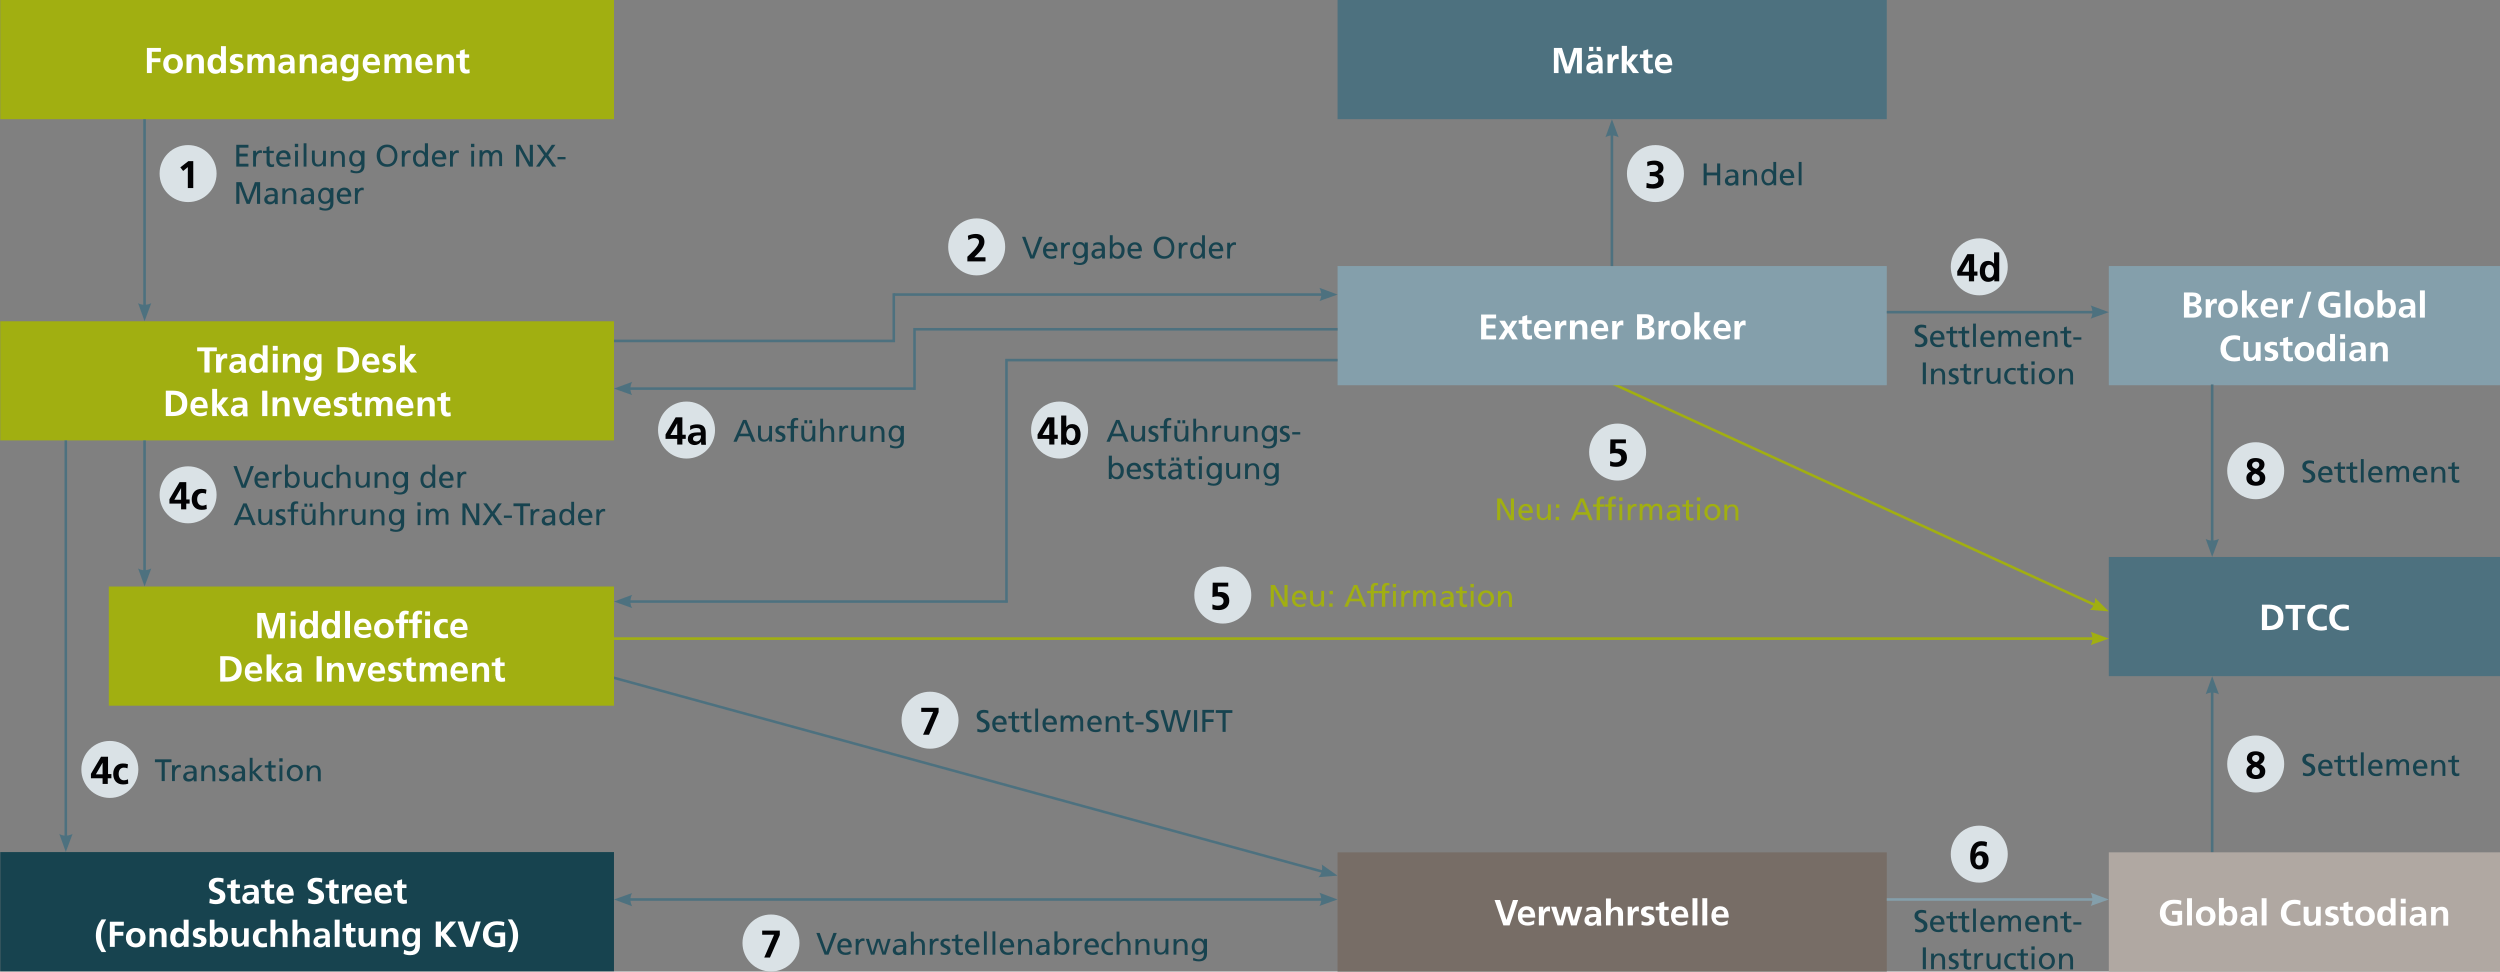 <?xml version="1.0" encoding="utf-8"?>
<!-- Generator: Adobe Illustrator 28.3.0, SVG Export Plug-In . SVG Version: 6.00 Build 0)  -->
<svg version="1.1" id="Ebene_1" xmlns="http://www.w3.org/2000/svg" xmlns:xlink="http://www.w3.org/1999/xlink" x="0px" y="0px"
	 viewBox="0 0 965 375" style="enable-background:new 0 0 965 375;" xml:space="preserve">
<rect x="0" y="0" width="965" height="375" fill="#808080" stroke="none"/>
<style type="text/css">
	.st0{fill:none;stroke:#A1AF11;}
	.st1{fill:#A1AF11;}
	.st2{fill:none;stroke:#4D717F;}
	.st3{clip-path:url(#SVGID_00000070084214589799092140000002053017720649494409_);fill:#4D717F;}
	.st4{clip-path:url(#SVGID_00000070084214589799092140000002053017720649494409_);fill:#A1AF11;}
	.st5{clip-path:url(#SVGID_00000070084214589799092140000002053017720649494409_);fill:#17434F;}
	.st6{fill:#4D717F;}
	.st7{fill:#849FAB;}
	.st8{fill:#776D66;}
	.st9{fill:#B0A8A2;}
	.st10{fill:#DAE2E6;}
	.st11{fill:#020204;}
	.st12{fill:#17434F;}
	.st13{fill:#FFFFFF;}
	.st14{fill:none;stroke:#849FAB;}
</style>
<g>
	<line class="st0" x1="622.3" y1="148" x2="809" y2="233.7"/>
	<path class="st1" d="M814,236l-5.3-5.2c0,0,0.3,3-2.1,4.6L814,236"/>
	<line class="st2" x1="231" y1="260" x2="511" y2="336.6"/>
	<g>
		<defs>
			<rect id="SVGID_1_" x="0.1" y="0" width="964.9" height="375"/>
		</defs>
		<clipPath id="SVGID_00000140712748499355440300000001840855773121893003_">
			<use xlink:href="#SVGID_1_"  style="overflow:visible;"/>
		</clipPath>
		<path style="clip-path:url(#SVGID_00000140712748499355440300000001840855773121893003_);fill:#4D717F;" d="M516.3,338l-6.1-4.3
			c0,0,0.8,2.9-1.3,4.9L516.3,338"/>
		<polygon style="clip-path:url(#SVGID_00000140712748499355440300000001840855773121893003_);fill:#A1AF11;" points="0,0 0,46 
			237,46 237,0 0,0 		"/>
		<polygon style="clip-path:url(#SVGID_00000140712748499355440300000001840855773121893003_);fill:#A1AF11;" points="0,124 0,170 
			237,170 237,124 0,124 		"/>
		<polygon style="clip-path:url(#SVGID_00000140712748499355440300000001840855773121893003_);fill:#17434F;" points="0,328.9 
			0,374.9 237,374.9 237,328.9 0,328.9 		"/>
	</g>
	<polygon class="st1" points="42,226.4 42,272.4 237,272.4 237,226.4 42,226.4 	"/>
	<polygon class="st6" points="516.3,0 516.3,46 728.3,46 728.3,0 516.3,0 	"/>
	<polygon class="st7" points="516.3,102.7 516.3,148.7 728.3,148.7 728.3,102.7 516.3,102.7 	"/>
	<polygon class="st8" points="516.3,329 516.3,375 728.3,375 728.3,329 516.3,329 	"/>
	<polygon class="st7" points="814,102.7 814,148.7 965,148.7 965,102.7 814,102.7 	"/>
	<polygon class="st6" points="814,215 814,261 965,261 965,215 814,215 	"/>
	<polygon class="st9" points="814,329 814,375 965,375 965,329 814,329 	"/>
	<line class="st2" x1="55.8" y1="46" x2="55.8" y2="118.5"/>
	<path class="st6" d="M55.8,124l2.6-7c0,0-2.6,1.5-5.1,0L55.8,124"/>
	<path class="st10" d="M72.6,78c-6.1,0-11-4.9-11-11c0-6.1,4.9-11,11-11c6.1,0,11,4.9,11,11C83.6,73.1,78.7,78,72.6,78"/>
	<polygon class="st11" points="69.6,64.6 70.7,66 72.5,64.5 72.5,72.6 74.6,72.6 74.6,62.2 72.7,62.2 69.6,64.6 	"/>
	<path class="st12" d="M91.2,78.7h1.2v-7.2h0l2.8,7.2h1.2l2.8-7.2h0v7.2h1.2v-8.4h-2l-2.6,7l-2.6-7h-2V78.7L91.2,78.7z M102.7,74
		c0.5-0.4,1.1-0.6,1.8-0.6c1.1,0,1.5,0.5,1.5,1.6c-0.4,0-0.8,0-1.2,0c-1.2,0-2.8,0.5-2.8,2c0,1.3,0.9,1.9,2.2,1.9
		c1,0,1.6-0.6,1.9-0.9h0v0.8h1.1c0-0.2,0-0.5,0-1.2V75c0-1.7-0.7-2.5-2.5-2.5c-0.8,0-1.5,0.2-2,0.6L102.7,74L102.7,74z M106,76.3
		c0,0.9-0.6,1.6-1.7,1.6c-0.5,0-1.1-0.3-1.1-1c0-1.1,1.5-1.2,2.1-1.2c0.2,0,0.5,0,0.7,0V76.3L106,76.3z M109,78.7h1.1v-2.8
		c0-1.5,0.6-2.5,1.9-2.5c1,0.1,1.3,0.8,1.3,2.2v3.2h1.1v-3.6c0-1.6-0.7-2.6-2.3-2.6c-0.9,0-1.7,0.4-2,1.1h0v-1H109V78.7L109,78.7z
		 M116.7,74c0.5-0.4,1.1-0.6,1.8-0.6c1.1,0,1.5,0.5,1.5,1.6c-0.4,0-0.8,0-1.2,0c-1.2,0-2.8,0.5-2.8,2c0,1.3,0.9,1.9,2.2,1.9
		c1,0,1.6-0.6,1.9-0.9h0v0.8h1.1c0-0.2,0-0.5,0-1.2V75c0-1.7-0.7-2.5-2.5-2.5c-0.8,0-1.5,0.2-2,0.6L116.7,74L116.7,74z M120,76.3
		c0,0.9-0.6,1.6-1.7,1.6c-0.5,0-1.1-0.3-1.1-1c0-1.1,1.5-1.2,2.1-1.2c0.2,0,0.5,0,0.7,0V76.3L120,76.3z M128.5,72.6h-1v0.9h0
		c-0.3-0.7-0.9-1.1-2-1.1c-1.8,0-2.7,1.7-2.7,3.3c0,1.6,0.9,3,2.6,3c0.8,0,1.6-0.3,2.1-0.9h0v0.6c0,1.3-0.7,2.1-1.9,2.1
		c-0.8,0-1.3-0.2-2.2-0.6l-0.1,1c1,0.3,1.5,0.4,2.2,0.4c2.2,0,3.2-1.1,3.2-2.9V72.6L128.5,72.6z M125.5,77.8c-1.1,0-1.7-1-1.7-2.2
		c0-1,0.6-2.3,1.7-2.3c1.2,0,1.8,1.1,1.8,2.4C127.3,76.9,126.6,77.8,125.5,77.8L125.5,77.8z M135.1,77.3c-0.3,0.2-1.1,0.6-1.9,0.6
		c-1.1,0-2-0.8-2-2h4.4c0-2-0.7-3.5-2.7-3.5c-1.7,0-2.9,1.3-2.9,3.1c0,2,1,3.3,3.2,3.3c1,0,1.5-0.2,1.9-0.4V77.3L135.1,77.3z
		 M131.2,75.1c0.1-0.8,0.5-1.7,1.6-1.7c1,0,1.5,0.8,1.5,1.7H131.2L131.2,75.1z M137,78.7h1.1v-2.8c0-1.5,0.7-2.5,1.7-2.5
		c0.2,0,0.4,0,0.6,0.1v-1c-0.2,0-0.4-0.1-0.7-0.1c-0.6,0-1.3,0.5-1.6,1.1h0v-0.9H137V78.7L137,78.7z"/>
	<path class="st12" d="M91.2,64.3h4.7v-1.1h-3.5v-2.8h3.2v-1.1h-3.2V57h3.5v-1.1h-4.7V64.3L91.2,64.3z M97.7,64.3h1.1v-2.8
		c0-1.5,0.7-2.5,1.7-2.5c0.2,0,0.4,0,0.6,0.1v-1c-0.2,0-0.4-0.1-0.7-0.1c-0.6,0-1.3,0.5-1.6,1.1h0v-0.9h-1.1V64.3L97.7,64.3z
		 M105.6,58.2H104v-1.8l-1.1,0.4v1.4h-1.4v0.9h1.4v3.6c0,1.2,0.7,1.8,1.9,1.8c0.4,0,0.7-0.1,1-0.2v-1c-0.2,0.1-0.4,0.2-0.8,0.2
		c-0.5,0-0.9-0.4-0.9-1.1v-3.3h1.6V58.2L105.6,58.2z M111.7,62.9c-0.3,0.2-1.1,0.6-1.9,0.6c-1.1,0-2-0.8-2-2h4.4
		c0-2-0.7-3.5-2.7-3.5c-1.7,0-2.9,1.3-2.9,3.1c0,2,1,3.3,3.2,3.3c1,0,1.5-0.2,1.9-0.4V62.9L111.7,62.9z M107.8,60.7
		c0.1-0.8,0.5-1.7,1.6-1.7c1,0,1.5,0.8,1.5,1.7H107.8L107.8,60.7z M113.9,64.3h1.1v-6.1h-1.1V64.3L113.9,64.3z M115.1,55.5h-1.3v1.3
		h1.3V55.5L115.1,55.5z M117.2,64.3h1.1v-9h-1.1V64.3L117.2,64.3z M125.8,58.2h-1.1V61c0,1.5-0.6,2.5-1.9,2.5
		c-1-0.1-1.3-0.8-1.3-2.2v-3.2h-1.1v3.6c0,1.6,0.7,2.6,2.3,2.6c0.9,0,1.7-0.4,2-1.1h0v1h1.1V58.2L125.8,58.2z M127.7,64.3h1.1v-2.8
		c0-1.5,0.6-2.5,1.9-2.5c1,0.1,1.3,0.8,1.3,2.2v3.2h1.1v-3.6c0-1.6-0.7-2.6-2.3-2.6c-0.9,0-1.7,0.4-2,1.1h0v-1h-1.1V64.3L127.7,64.3
		z M140.5,58.2h-1v0.9h0c-0.3-0.7-0.9-1.1-2-1.1c-1.8,0-2.7,1.7-2.7,3.3c0,1.6,0.9,3,2.6,3c0.8,0,1.6-0.3,2.1-0.9h0V64
		c0,1.3-0.7,2.1-1.9,2.1c-0.8,0-1.3-0.2-2.2-0.6l-0.1,1c1,0.3,1.5,0.4,2.2,0.4c2.2,0,3.2-1.1,3.2-2.9V58.2L140.5,58.2z M137.6,63.4
		c-1.1,0-1.7-1-1.7-2.2c0-1,0.6-2.3,1.7-2.3c1.2,0,1.8,1.1,1.8,2.4C139.3,62.5,138.6,63.4,137.6,63.4L137.6,63.4z M146.7,60.1
		c0-1.7,0.9-3.3,2.8-3.3c1.8,0,2.8,1.6,2.8,3.3c0,1.7-0.8,3.3-2.8,3.3C147.5,63.4,146.7,61.8,146.7,60.1L146.7,60.1z M145.4,60.1
		c0,2.5,1.5,4.3,4,4.3c2.6,0,4-1.8,4-4.3c0-2.5-1.5-4.3-4-4.3C146.9,55.8,145.4,57.6,145.4,60.1L145.4,60.1z M155.1,64.3h1.1v-2.8
		c0-1.5,0.7-2.5,1.7-2.5c0.2,0,0.4,0,0.6,0.1v-1c-0.2,0-0.4-0.1-0.7-0.1c-0.6,0-1.3,0.5-1.6,1.1h0v-0.9h-1.1V64.3L155.1,64.3z
		 M164.1,64.3h1.1v-9H164V59h0c-0.3-0.6-1-1-2-1c-1.8,0-2.6,1.5-2.6,3.1c0,1.7,0.8,3.3,2.6,3.3c1.1,0,1.8-0.6,2.1-1h0V64.3
		L164.1,64.3z M160.5,61.2c0-1.1,0.5-2.3,1.7-2.3c1.2,0,1.8,1.2,1.8,2.3c0,1-0.5,2.3-1.8,2.3C161,63.5,160.5,62.2,160.5,61.2
		L160.5,61.2z M171.8,62.9c-0.3,0.2-1.1,0.6-1.9,0.6c-1.1,0-2-0.8-2-2h4.4c0-2-0.7-3.5-2.7-3.5c-1.7,0-2.9,1.3-2.9,3.1
		c0,2,1,3.3,3.2,3.3c1,0,1.5-0.2,1.9-0.4V62.9L171.8,62.9z M167.8,60.7c0.1-0.8,0.5-1.7,1.6-1.7c1,0,1.5,0.8,1.5,1.7H167.8
		L167.8,60.7z M173.7,64.3h1.1v-2.8c0-1.5,0.7-2.5,1.7-2.5c0.2,0,0.4,0,0.6,0.1v-1c-0.2,0-0.4-0.1-0.7-0.1c-0.6,0-1.3,0.5-1.6,1.1h0
		v-0.9h-1.1V64.3L173.7,64.3z M181.9,64.3h1.1v-6.1h-1.1V64.3L181.9,64.3z M183.1,55.5h-1.3v1.3h1.3V55.5L183.1,55.5z M185.1,64.3
		h1.1v-3.1c0-1.1,0.5-2.3,1.6-2.3c0.9,0,1.1,0.9,1.1,1.7v3.6h1.1v-3.1c0-1.1,0.5-2.3,1.6-2.3c0.9,0,1.1,0.9,1.1,1.7v3.6h1.1v-3.9
		c0-1.3-0.6-2.3-2.1-2.3c-0.6,0-1.5,0.3-1.9,1.2c-0.3-0.8-1-1.2-1.7-1.2c-0.9,0-1.5,0.3-1.9,1h0v-0.9h-1.1V64.3L185.1,64.3z
		 M199.2,64.3h1.2v-6.9h0l3.8,6.9h1.5v-8.4h-1.2v6.7h0l-3.7-6.7h-1.6V64.3L199.2,64.3z M206.9,64.3h1.4l2.4-3.6l2.5,3.6h1.5
		l-3.1-4.4l2.8-4H213l-2.2,3.2l-2.2-3.2h-1.4l2.8,4L206.9,64.3L206.9,64.3z M215.2,61.5h3.1v-0.9h-3.1V61.5L215.2,61.5z"/>
	<line class="st2" x1="622.2" y1="102.7" x2="622.2" y2="51.5"/>
	<path class="st6" d="M622.2,46l2.6,7c0,0-2.6-1.6-5.1,0L622.2,46"/>
	<path class="st10" d="M639,78c-6.1,0-11-4.9-11-11c0-6.1,4.9-11,11-11c6.1,0,11,4.9,11,11C650,73.1,645.1,78,639,78"/>
	<path class="st11" d="M635.5,72.5c0.8,0.2,1.8,0.3,2.7,0.3c1.7,0,4-0.6,4-3.1c0-1.3-0.7-2.3-2-2.5v0c1.1-0.4,1.9-1.1,1.9-2.5
		c0-2.2-2.2-2.7-3.4-2.7c-1.1,0-2.1,0.2-2.9,0.5l0.1,1.7c0.7-0.4,1.5-0.6,2.4-0.6c0.9,0,1.8,0.3,1.8,1.4c0,0.9-0.9,1.4-2.3,1.4h-1
		V68h1c1.3,0,2.3,0.4,2.3,1.6c0,1.1-1.3,1.5-2.2,1.5c-0.8,0-1.6-0.2-2.3-0.5L635.5,72.5L635.5,72.5z"/>
	<path class="st12" d="M657.6,71.5h1.2v-3.8h4v3.8h1.2v-8.4h-1.2v3.5h-4v-3.5h-1.2V71.5L657.6,71.5z M666.5,66.8
		c0.5-0.4,1.1-0.6,1.8-0.6c1.1,0,1.5,0.5,1.5,1.6c-0.4,0-0.8,0-1.2,0c-1.2,0-2.8,0.5-2.8,2c0,1.3,0.9,1.9,2.2,1.9
		c1,0,1.6-0.6,1.9-0.9h0v0.8h1.1c0-0.2,0-0.5,0-1.2v-2.5c0-1.7-0.7-2.5-2.5-2.5c-0.8,0-1.5,0.2-2,0.6L666.5,66.8L666.5,66.8z
		 M669.8,69.1c0,0.9-0.6,1.6-1.7,1.6c-0.5,0-1.1-0.3-1.1-1c0-1.1,1.5-1.2,2.1-1.2c0.2,0,0.5,0,0.7,0V69.1L669.8,69.1z M672.8,71.5
		h1.1v-2.8c0-1.5,0.6-2.5,1.9-2.5c1,0.1,1.3,0.8,1.3,2.2v3.2h1.1v-3.6c0-1.6-0.7-2.6-2.3-2.6c-0.9,0-1.7,0.4-2,1.1h0v-1h-1.1V71.5
		L672.8,71.5z M684.5,71.5h1.1v-9h-1.1v3.7h0c-0.3-0.6-1-1-2-1c-1.8,0-2.6,1.5-2.6,3.1c0,1.7,0.8,3.3,2.6,3.3c1.1,0,1.8-0.6,2.1-1h0
		V71.5L684.5,71.5z M680.9,68.4c0-1.1,0.5-2.3,1.7-2.3c1.2,0,1.8,1.2,1.8,2.3c0,1-0.5,2.3-1.8,2.3C681.4,70.7,680.9,69.4,680.9,68.4
		L680.9,68.4z M692.1,70.1c-0.3,0.2-1.1,0.6-1.9,0.6c-1.1,0-2-0.8-2-2h4.4c0-2-0.7-3.5-2.7-3.5c-1.7,0-2.9,1.3-2.9,3.1
		c0,2,1,3.3,3.2,3.3c1,0,1.5-0.2,1.9-0.4V70.1L692.1,70.1z M688.2,67.9c0.1-0.8,0.5-1.7,1.6-1.7c1,0,1.5,0.8,1.5,1.7H688.2
		L688.2,67.9z M694.3,71.5h1.1v-9h-1.1V71.5L694.3,71.5z"/>
	<line class="st2" x1="55.8" y1="170" x2="55.8" y2="221"/>
	<path class="st6" d="M55.8,226.4l2.6-7c0,0-2.6,1.6-5.1,0L55.8,226.4"/>
	<path class="st10" d="M72.6,202c-6.1,0-11-4.9-11-11s4.9-11,11-11c6.1,0,11,4.9,11,11S78.7,202,72.6,202"/>
	<path class="st11" d="M67.3,192.9l2.6-4.5h0v4.5H67.3L67.3,192.9z M65.4,194.4h4.5v2.2h2v-2.2h1.3v-1.6h-1.3v-6.7h-2.6l-3.9,6.6
		V194.4L65.4,194.4z M79.7,189c-0.6-0.2-1.1-0.3-2-0.3c-2.4,0-3.7,1.8-3.7,4c0,2.4,1.3,4.1,3.8,4.1c0.8,0,1.4-0.1,2-0.3l-0.1-1.7
		c-0.3,0.1-1,0.4-1.5,0.4c-1.4,0-2.1-1.1-2.1-2.5c0-1.5,0.8-2.4,2-2.4c0.6,0,1,0.1,1.4,0.3L79.7,189L79.7,189z"/>
	<path class="st12" d="M90.2,202.7h1.3l0.9-2.1h4.1l0.9,2.1h1.3l-3.5-8.4h-1.3L90.2,202.7L90.2,202.7z M96.1,199.6h-3.3l1.7-4.2
		L96.1,199.6L96.1,199.6z M105.1,196.6H104v2.8c0,1.5-0.6,2.5-1.9,2.5c-1-0.1-1.3-0.8-1.3-2.2v-3.2h-1.1v3.6c0,1.6,0.7,2.6,2.3,2.6
		c0.9,0,1.7-0.4,2-1.1h0v1h1.1V196.6L105.1,196.6z M106.5,202.5c0.5,0.3,1.1,0.3,1.7,0.3c1.1,0,2.1-0.6,2.1-1.9c0-2-2.7-1.6-2.7-2.8
		c0-0.5,0.5-0.7,1.1-0.7c0.3,0,0.9,0.2,1.2,0.3l0.1-1c-0.4-0.1-0.9-0.2-1.4-0.2c-1.2,0-2.2,0.6-2.2,1.9c0,1.7,2.7,1.6,2.7,2.7
		c0,0.7-0.6,0.9-1.2,0.9c-0.3,0-1-0.1-1.4-0.4L106.5,202.5L106.5,202.5z M112.4,202.7h1.1v-5.2h1.6v-0.9h-1.6v-0.7
		c0-0.8,0.1-1.5,1.1-1.5c0.2,0,0.4,0,0.5,0.1l0-0.9c-0.2,0-0.5-0.1-0.8-0.1c-1.7,0-2.1,1-2.1,2.5v0.6H111v0.9h1.4V202.7L112.4,202.7
		z M121.8,196.6h-1.1v2.8c0,1.5-0.6,2.5-1.9,2.5c-1-0.1-1.3-0.8-1.3-2.2v-3.2h-1.1v3.6c0,1.6,0.7,2.6,2.3,2.6c0.9,0,1.7-0.4,2-1.1h0
		v1h1.1V196.6L121.8,196.6z M117.5,195.6h1.1v-1.2h-1.1V195.6L117.5,195.6z M119.5,195.6h1.1v-1.2h-1.1V195.6L119.5,195.6z
		 M123.7,202.7h1.1v-2.8c0-1.5,0.6-2.5,1.9-2.5c1,0.1,1.3,0.8,1.3,2.2v3.2h1.1v-3.6c0-1.6-0.7-2.6-2.3-2.6c-0.9,0-1.6,0.4-2,1h0
		v-3.8h-1.1V202.7L123.7,202.7z M131,202.7h1.1v-2.8c0-1.5,0.7-2.5,1.7-2.5c0.2,0,0.4,0,0.6,0.1v-1c-0.2,0-0.4-0.1-0.7-0.1
		c-0.6,0-1.3,0.5-1.6,1.1h0v-0.9H131V202.7L131,202.7z M141.1,196.6H140v2.8c0,1.5-0.6,2.5-1.9,2.5c-1-0.1-1.3-0.8-1.3-2.2v-3.2
		h-1.1v3.6c0,1.6,0.7,2.6,2.3,2.6c0.9,0,1.7-0.4,2-1.1h0v1h1.1V196.6L141.1,196.6z M143,202.7h1.1v-2.8c0-1.5,0.6-2.5,1.9-2.5
		c1,0.1,1.3,0.8,1.3,2.2v3.2h1.1v-3.6c0-1.6-0.7-2.6-2.3-2.6c-0.9,0-1.7,0.4-2,1.1h0v-1H143V202.7L143,202.7z M155.8,196.6h-1v0.9h0
		c-0.3-0.7-0.9-1.1-2-1.1c-1.8,0-2.7,1.7-2.7,3.3c0,1.6,0.9,3,2.6,3c0.8,0,1.6-0.3,2.1-0.9h0v0.6c0,1.3-0.7,2.1-1.9,2.1
		c-0.8,0-1.3-0.2-2.2-0.6l-0.1,1c1,0.3,1.5,0.4,2.2,0.4c2.2,0,3.2-1.1,3.2-2.9V196.6L155.8,196.6z M152.9,201.8
		c-1.1,0-1.7-1-1.7-2.2c0-1,0.6-2.3,1.7-2.3c1.2,0,1.8,1.1,1.8,2.4C154.7,200.9,153.9,201.8,152.9,201.8L152.9,201.8z M161.2,202.7
		h1.1v-6.1h-1.1V202.7L161.2,202.7z M162.4,193.9h-1.3v1.3h1.3V193.9L162.4,193.9z M164.4,202.7h1.1v-3.1c0-1.1,0.5-2.3,1.6-2.3
		c0.9,0,1.1,0.9,1.1,1.7v3.6h1.1v-3.1c0-1.1,0.5-2.3,1.6-2.3c0.9,0,1.1,0.9,1.1,1.7v3.6h1.1v-3.9c0-1.3-0.6-2.3-2.1-2.3
		c-0.6,0-1.5,0.3-1.9,1.2c-0.3-0.8-1-1.2-1.7-1.2c-0.9,0-1.5,0.3-1.9,1h0v-0.9h-1.1V202.7L164.4,202.7z M178.5,202.7h1.2v-6.9h0
		l3.8,6.9h1.5v-8.4h-1.2v6.7h0l-3.7-6.7h-1.6V202.7L178.5,202.7z M186.2,202.7h1.4l2.4-3.6l2.5,3.6h1.5l-3.1-4.4l2.8-4h-1.4
		l-2.2,3.2l-2.2-3.2h-1.4l2.8,4L186.2,202.7L186.2,202.7z M194.5,199.9h3.1V199h-3.1V199.9L194.5,199.9z M200.8,202.7h1.2v-7.3h2.6
		v-1.1h-6.4v1.1h2.6V202.7L200.8,202.7z M204.8,202.7h1.1v-2.8c0-1.5,0.7-2.5,1.7-2.5c0.2,0,0.4,0,0.6,0.1v-1
		c-0.2,0-0.4-0.1-0.7-0.1c-0.6,0-1.3,0.5-1.6,1.1h0v-0.9h-1.1V202.7L204.8,202.7z M209.8,198c0.5-0.4,1.1-0.6,1.8-0.6
		c1.1,0,1.5,0.5,1.5,1.6c-0.4,0-0.8,0-1.2,0c-1.2,0-2.8,0.5-2.8,2c0,1.3,0.9,1.9,2.2,1.9c1,0,1.6-0.6,1.9-0.9h0v0.8h1.1
		c0-0.2,0-0.5,0-1.2V199c0-1.7-0.7-2.5-2.5-2.5c-0.8,0-1.5,0.2-2,0.6L209.8,198L209.8,198z M213.1,200.3c0,0.9-0.6,1.6-1.7,1.6
		c-0.5,0-1.1-0.3-1.1-1c0-1.1,1.5-1.2,2.1-1.2c0.2,0,0.5,0,0.7,0V200.3L213.1,200.3z M220.5,202.7h1.1v-9h-1.1v3.7h0
		c-0.3-0.6-1-1-2-1c-1.8,0-2.6,1.4-2.6,3.1c0,1.7,0.8,3.3,2.6,3.3c1.1,0,1.8-0.6,2.1-1h0V202.7L220.5,202.7z M217,199.6
		c0-1.1,0.5-2.3,1.7-2.3c1.2,0,1.8,1.2,1.8,2.3c0,1-0.5,2.3-1.8,2.3C217.4,201.9,216.9,200.6,217,199.6L217,199.6z M228.2,201.3
		c-0.3,0.2-1.1,0.6-1.9,0.6c-1.1,0-2-0.8-2-2h4.4c0-2-0.7-3.5-2.7-3.5c-1.7,0-2.9,1.3-2.9,3.1c0,2,1,3.3,3.2,3.3
		c1,0,1.5-0.2,1.9-0.4V201.3L228.2,201.3z M224.3,199.1c0.1-0.8,0.5-1.7,1.6-1.7c1,0,1.5,0.8,1.5,1.7H224.3L224.3,199.1z
		 M230.2,202.7h1.1v-2.8c0-1.5,0.7-2.5,1.7-2.5c0.2,0,0.4,0,0.6,0.1v-1c-0.2,0-0.4-0.1-0.7-0.1c-0.6,0-1.3,0.5-1.6,1.1h0v-0.9h-1.1
		V202.7L230.2,202.7z"/>
	<path class="st12" d="M98,179.9h-1.3l-2.7,7.3h0l-2.6-7.3h-1.3l3.2,8.4h1.5L98,179.9L98,179.9z M103.3,186.9
		c-0.3,0.2-1.1,0.6-1.9,0.6c-1.1,0-2-0.8-2-2h4.4c0-2-0.7-3.5-2.7-3.5c-1.7,0-2.9,1.3-2.9,3.1c0,2,1,3.3,3.2,3.3
		c1,0,1.5-0.2,1.9-0.4V186.9L103.3,186.9z M99.4,184.7c0.1-0.8,0.5-1.7,1.6-1.7c1,0,1.5,0.8,1.5,1.7H99.4L99.4,184.7z M105.3,188.3
		h1.1v-2.8c0-1.5,0.7-2.5,1.7-2.5c0.2,0,0.4,0,0.6,0.1v-1c-0.2,0-0.4-0.1-0.7-0.1c-0.6,0-1.3,0.5-1.6,1.1h0v-0.9h-1.1V188.3
		L105.3,188.3z M109.9,188.3h1.1v-0.9h0c0.3,0.5,1,1,2.1,1c1.8,0,2.6-1.6,2.6-3.3c0-1.6-0.9-3.1-2.6-3.1c-1.1,0-1.7,0.4-2,1h0v-3.7
		h-1.1V188.3L109.9,188.3z M114.6,185.2c0,1-0.5,2.3-1.7,2.3c-1.3,0-1.8-1.3-1.8-2.3c0-1.1,0.6-2.3,1.8-2.3
		C114.1,182.9,114.6,184.1,114.6,185.2L114.6,185.2z M122.7,182.2h-1.1v2.8c0,1.5-0.6,2.5-1.9,2.5c-1-0.1-1.3-0.8-1.3-2.2v-3.2h-1.1
		v3.6c0,1.6,0.7,2.6,2.3,2.6c0.9,0,1.7-0.4,2-1.1h0v1h1.1V182.2L122.7,182.2z M128.6,182.3c-0.3-0.1-0.9-0.2-1.4-0.2
		c-1.9,0-3.1,1.3-3.1,3.2c0,1.8,1.3,3.2,3.1,3.2c0.4,0,0.9,0,1.4-0.3l-0.1-1c-0.3,0.2-0.8,0.3-1.2,0.3c-1.5,0-2-1.2-2-2.3
		c0-1.2,0.7-2.3,2-2.3c0.4,0,0.8,0.1,1.2,0.3L128.6,182.3L128.6,182.3z M129.9,188.3h1.1v-2.8c0-1.5,0.6-2.5,1.9-2.5
		c1,0.1,1.3,0.8,1.3,2.2v3.2h1.1v-3.6c0-1.6-0.7-2.6-2.3-2.6c-0.9,0-1.6,0.4-2,1h0v-3.8h-1.1V188.3L129.9,188.3z M142.7,182.2h-1.1
		v2.8c0,1.5-0.6,2.5-1.9,2.5c-1-0.1-1.3-0.8-1.3-2.2v-3.2h-1.1v3.6c0,1.6,0.7,2.6,2.3,2.6c0.9,0,1.7-0.4,2-1.1h0v1h1.1V182.2
		L142.7,182.2z M144.6,188.3h1.1v-2.8c0-1.5,0.6-2.5,1.9-2.5c1,0.1,1.3,0.8,1.3,2.2v3.2h1.1v-3.6c0-1.6-0.7-2.6-2.3-2.6
		c-0.9,0-1.7,0.4-2,1.1h0v-1h-1.1V188.3L144.6,188.3z M157.3,182.2h-1v0.9h0c-0.3-0.7-0.9-1.1-2-1.1c-1.8,0-2.7,1.7-2.7,3.3
		c0,1.6,0.9,3,2.6,3c0.8,0,1.6-0.3,2.1-0.9h0v0.6c0,1.3-0.7,2.1-1.9,2.1c-0.8,0-1.3-0.2-2.2-0.6l-0.1,1c1,0.3,1.5,0.4,2.2,0.4
		c2.2,0,3.2-1.1,3.2-2.9V182.2L157.3,182.2z M154.4,187.4c-1.1,0-1.7-1-1.7-2.2c0-1,0.6-2.3,1.7-2.3c1.2,0,1.8,1.1,1.8,2.4
		C156.2,186.5,155.5,187.4,154.4,187.4L154.4,187.4z M166.9,188.3h1.1v-9h-1.1v3.7h0c-0.3-0.6-1-1-2-1c-1.8,0-2.6,1.4-2.6,3.1
		c0,1.7,0.8,3.3,2.6,3.3c1.1,0,1.8-0.6,2.1-1h0V188.3L166.9,188.3z M163.4,185.2c0-1.1,0.5-2.3,1.7-2.3c1.2,0,1.8,1.2,1.8,2.3
		c0,1-0.5,2.3-1.8,2.3C163.9,187.5,163.4,186.2,163.4,185.2L163.4,185.2z M174.6,186.9c-0.3,0.2-1.1,0.6-1.9,0.6c-1.1,0-2-0.8-2-2
		h4.4c0-2-0.7-3.5-2.7-3.5c-1.7,0-2.9,1.3-2.9,3.1c0,2,1,3.3,3.2,3.3c1,0,1.5-0.2,1.9-0.4V186.9L174.6,186.9z M170.7,184.7
		c0.1-0.8,0.5-1.7,1.6-1.7c1,0,1.5,0.8,1.5,1.7H170.7L170.7,184.7z M176.6,188.3h1.1v-2.8c0-1.5,0.7-2.5,1.7-2.5
		c0.2,0,0.4,0,0.6,0.1v-1c-0.2,0-0.4-0.1-0.7-0.1c-0.6,0-1.3,0.5-1.6,1.1h0v-0.9h-1.1V188.3L176.6,188.3z"/>
	<path class="st13" d="M56.6,28.2h2V24h3.3v-1.5h-3.3V20h3.5v-1.5h-5.4V28.2L56.6,28.2z M63,24.7c0,2.1,1.4,3.7,3.8,3.7
		c2.4,0,3.8-1.7,3.8-3.7c0-2.4-1.6-3.8-3.8-3.8C64.6,20.9,63,22.3,63,24.7L63,24.7z M65,24.5c0-1.1,0.6-2.1,1.8-2.1
		c1.2,0,1.8,1,1.8,2.1c0,1.2-0.4,2.5-1.8,2.5C65.3,27,65,25.7,65,24.5L65,24.5z M72,28.2h1.9v-3.5c0-0.9,0.3-2.4,1.7-2.4
		c1.2,0,1.2,1.2,1.2,2.1v3.9h1.9v-4.6c0-1.6-0.7-2.8-2.4-2.8c-1,0-1.8,0.3-2.4,1.1h0v-1H72V28.2L72,28.2z M82.1,24.6
		c0-1,0.3-2.3,1.6-2.3c1.2,0,1.7,1.3,1.7,2.3c0,1-0.4,2.3-1.7,2.3C82.4,27,82.1,25.6,82.1,24.6L82.1,24.6z M85.4,28.2h1.8V17.8h-1.9
		v4.1h0c-0.6-0.7-1.2-1-2.2-1c-2.2,0-3,1.8-3,3.8c0,2,0.8,3.8,3,3.8c0.9,0,1.7-0.3,2.2-1h0V28.2L85.4,28.2z M93.5,21.1
		c-0.6-0.1-1.2-0.3-2-0.3c-1.5,0-2.8,0.7-2.8,2.2c0,2.6,3.3,1.6,3.3,3.1c0,0.7-0.8,0.9-1.2,0.9c-0.6,0-1.3-0.2-1.8-0.5l-0.1,1.5
		c0.7,0.2,1.4,0.3,2.1,0.3c1.5,0,3-0.7,3-2.4c0-2.6-3.3-1.9-3.3-3c0-0.6,0.6-0.8,1.1-0.8c0.7,0,1.1,0.1,1.7,0.3L93.5,21.1L93.5,21.1
		z M95.3,28.2h1.9v-3.5c0-0.9,0.2-2.4,1.4-2.4c1.1,0,1.1,1,1.1,1.6v4.3h1.9v-3.5c0-0.9,0.2-2.4,1.4-2.4c1.1,0,1.1,1,1.1,1.6v4.3h1.9
		v-4.6c0-1.6-0.5-2.8-2.3-2.8c-0.9,0-1.8,0.4-2.3,1.3c-0.4-0.9-1.1-1.3-2.1-1.3c-0.7,0-1.6,0.3-2.1,1.2h0v-1h-1.7V28.2L95.3,28.2z
		 M108.2,23c0.6-0.5,1.4-0.8,2.2-0.8c1.1,0,1.6,0.4,1.6,1.6h-1c-0.8,0-1.7,0.1-2.4,0.4c-0.7,0.3-1.2,1-1.2,2.1
		c0,1.4,1.2,2.1,2.5,2.1c0.9,0,1.8-0.4,2.2-1.2h0c0,0.2,0,0.7,0.1,1.1h1.6c0-0.6-0.1-1.1-0.1-1.6c0-0.5,0-1.1,0-1.8v-0.9
		c0-2.1-0.9-3-3.1-3c-0.8,0-1.8,0.2-2.5,0.5L108.2,23L108.2,23z M109.1,26.2c0-1.1,1.2-1.2,2.1-1.2h0.8c0,0.6-0.1,1.1-0.4,1.5
		c-0.3,0.4-0.7,0.6-1.3,0.6C109.6,27,109.1,26.8,109.1,26.2L109.1,26.2z M115.6,28.2h1.9v-3.5c0-0.9,0.3-2.4,1.7-2.4
		c1.2,0,1.2,1.2,1.2,2.1v3.9h1.9v-4.6c0-1.6-0.7-2.8-2.4-2.8c-1,0-1.8,0.3-2.4,1.1h0v-1h-1.8V28.2L115.6,28.2z M124.5,23
		c0.6-0.5,1.4-0.8,2.2-0.8c1.1,0,1.6,0.4,1.6,1.6h-1c-0.8,0-1.7,0.1-2.4,0.4c-0.7,0.3-1.2,1-1.2,2.1c0,1.4,1.2,2.1,2.5,2.1
		c0.9,0,1.8-0.4,2.2-1.2h0c0,0.2,0,0.7,0.1,1.1h1.6c0-0.6-0.1-1.1-0.1-1.6c0-0.5,0-1.1,0-1.8v-0.9c0-2.1-0.9-3-3.1-3
		c-0.8,0-1.8,0.2-2.5,0.5L124.5,23L124.5,23z M125.4,26.2c0-1.1,1.2-1.2,2.1-1.2h0.8c0,0.6-0.1,1.1-0.4,1.5
		c-0.3,0.4-0.7,0.6-1.3,0.6C126,27,125.4,26.8,125.4,26.2L125.4,26.2z M135,26.8c-1.1,0-1.6-1.2-1.6-2.2c0-1.1,0.4-2.3,1.7-2.3
		c1.1,0,1.6,1,1.6,2.2C136.7,25.8,136.2,26.8,135,26.8L135,26.8z M136.7,21v1h0c-0.5-0.8-1.3-1.1-2.2-1.1c-2.2,0-3.1,2-3.1,3.7
		c0,1.9,0.8,3.6,2.9,3.6c1.1,0,1.9-0.5,2.2-1.1h0c0,1.2-0.1,2.8-2.2,2.8c-0.6,0-1.5-0.3-2.1-0.6l-0.2,1.6c0.9,0.4,1.7,0.5,2.5,0.5
		c3,0,3.8-1.8,3.8-3.8V21H136.7L136.7,21z M141.8,23.9c0.1-1,0.6-1.7,1.7-1.7c1.1,0,1.5,0.8,1.5,1.7H141.8L141.8,23.9z M146.2,26.3
		c-0.7,0.4-1.5,0.7-2.4,0.7c-1.2,0-2-0.7-2.1-1.8h5c0-2.5-0.8-4.4-3.4-4.4c-2.2,0-3.3,1.7-3.3,3.8c0,2.4,1.4,3.7,3.8,3.7
		c1,0,1.8-0.2,2.5-0.6V26.3L146.2,26.3z M148.2,28.2h1.9v-3.5c0-0.9,0.2-2.4,1.4-2.4c1.1,0,1.1,1,1.1,1.6v4.3h1.9v-3.5
		c0-0.9,0.2-2.4,1.4-2.4c1.1,0,1.1,1,1.1,1.6v4.3h1.9v-4.6c0-1.6-0.5-2.8-2.3-2.8c-0.9,0-1.8,0.4-2.3,1.3c-0.4-0.9-1.1-1.3-2.1-1.3
		c-0.7,0-1.6,0.3-2.1,1.2h0v-1h-1.7V28.2L148.2,28.2z M162,23.9c0.1-1,0.6-1.7,1.7-1.7c1,0,1.5,0.8,1.5,1.7H162L162,23.9z
		 M166.5,26.3c-0.7,0.4-1.5,0.7-2.4,0.7c-1.2,0-2-0.7-2.1-1.8h5c0-2.5-0.8-4.4-3.4-4.4c-2.2,0-3.3,1.7-3.3,3.8
		c0,2.4,1.4,3.7,3.8,3.7c1,0,1.8-0.2,2.5-0.6V26.3L166.5,26.3z M168.5,28.2h1.9v-3.5c0-0.9,0.3-2.4,1.7-2.4c1.2,0,1.2,1.2,1.2,2.1
		v3.9h1.9v-4.6c0-1.6-0.7-2.8-2.4-2.8c-1,0-1.8,0.3-2.4,1.1h0v-1h-1.8V28.2L168.5,28.2z M177.6,26.1c0,1.4,0.8,2.3,2.3,2.3
		c0.6,0,1-0.1,1.4-0.2l-0.1-1.5c-0.2,0.1-0.5,0.2-0.9,0.2c-0.7,0-0.9-0.6-0.9-1.2v-3.4h1.7V21h-1.7v-2l-1.9,0.6V21h-1.4v1.4h1.4
		V26.1L177.6,26.1z"/>
	<path class="st13" d="M64,160.6h2.7c3,0,5.6-1,5.6-4.9c0-3.9-2.6-4.9-5.6-4.9H64V160.6L64,160.6z M66,152.4h1.1
		c1.6,0,3.2,1.2,3.2,3.3c0,2.1-1.6,3.3-3.2,3.3H66V152.4L66,152.4z M75.3,156.3c0.1-1,0.6-1.7,1.7-1.7c1.1,0,1.5,0.8,1.5,1.7H75.3
		L75.3,156.3z M79.7,158.7c-0.7,0.4-1.5,0.7-2.4,0.7c-1.2,0-2-0.7-2.1-1.8h5c0-2.5-0.8-4.4-3.4-4.4c-2.2,0-3.3,1.7-3.3,3.8
		c0,2.4,1.4,3.7,3.8,3.7c1,0,1.8-0.2,2.5-0.6V158.7L79.7,158.7z M81.8,160.6h1.9v-3.5h0l2.4,3.5h2.4l-3-4l2.7-3.2h-2.2l-2.2,2.9h0
		v-6.2h-1.9V160.6L81.8,160.6z M89.9,155.4c0.6-0.5,1.4-0.8,2.2-0.8c1.1,0,1.6,0.4,1.6,1.6h-1c-0.8,0-1.7,0.1-2.4,0.4
		c-0.7,0.4-1.2,1-1.2,2.1c0,1.4,1.2,2.1,2.5,2.1c0.9,0,1.8-0.4,2.2-1.2h0c0,0.2,0,0.7,0.1,1.1h1.7c0-0.6-0.1-1.1-0.1-1.6
		c0-0.5,0-1.1,0-1.8v-0.9c0-2.1-0.9-3-3.1-3c-0.8,0-1.8,0.2-2.5,0.5L89.9,155.4L89.9,155.4z M90.8,158.6c0-1.1,1.2-1.2,2.1-1.2h0.8
		c0,0.6-0.1,1.1-0.4,1.5c-0.3,0.4-0.7,0.6-1.3,0.6C91.4,159.4,90.8,159.2,90.8,158.6L90.8,158.6z M101.2,160.6h2v-9.8h-2V160.6
		L101.2,160.6z M105.1,160.6h1.9v-3.5c0-0.9,0.3-2.4,1.7-2.4c1.2,0,1.2,1.2,1.2,2.1v3.9h1.9v-4.6c0-1.6-0.7-2.8-2.4-2.8
		c-1,0-1.8,0.3-2.4,1.1h0v-1h-1.8V160.6L105.1,160.6z M115.5,160.6h2.1l2.7-7.2h-1.9l-1.7,5.2h0l-1.8-5.2h-2L115.5,160.6
		L115.5,160.6z M122.7,156.3c0.1-1,0.6-1.7,1.7-1.7c1.1,0,1.5,0.8,1.5,1.7H122.7L122.7,156.3z M127.2,158.7
		c-0.7,0.4-1.5,0.7-2.4,0.7c-1.2,0-2-0.7-2.1-1.8h5c0-2.5-0.8-4.4-3.4-4.4c-2.2,0-3.3,1.7-3.3,3.8c0,2.4,1.4,3.7,3.8,3.7
		c1,0,1.8-0.2,2.5-0.6V158.7L127.2,158.7z M133.6,153.5c-0.6-0.1-1.2-0.3-2-0.3c-1.5,0-2.8,0.7-2.8,2.2c0,2.6,3.3,1.6,3.3,3.1
		c0,0.7-0.8,0.9-1.2,0.9c-0.6,0-1.3-0.2-1.8-0.5l-0.1,1.5c0.7,0.2,1.4,0.3,2.1,0.3c1.5,0,3-0.7,3-2.4c0-2.6-3.3-1.9-3.3-3
		c0-0.6,0.6-0.8,1.1-0.8c0.7,0,1.1,0.1,1.7,0.3L133.6,153.5L133.6,153.5z M136,158.5c0,1.4,0.8,2.3,2.3,2.3c0.6,0,1-0.1,1.4-0.2
		l-0.1-1.5c-0.2,0.1-0.5,0.2-0.9,0.2c-0.7,0-0.9-0.6-0.9-1.2v-3.4h1.7v-1.4h-1.7v-2L136,152v1.4h-1.4v1.4h1.4V158.5L136,158.5z
		 M140.8,160.6h1.9v-3.5c0-0.9,0.2-2.4,1.4-2.4c1.1,0,1.1,1,1.1,1.6v4.3h1.9v-3.5c0-0.9,0.2-2.4,1.4-2.4c1.1,0,1.1,1,1.1,1.6v4.3
		h1.9v-4.6c0-1.6-0.5-2.8-2.3-2.8c-0.9,0-1.8,0.4-2.3,1.3c-0.4-0.9-1.1-1.3-2.1-1.3c-0.7,0-1.6,0.3-2.1,1.2h0v-1h-1.7V160.6
		L140.8,160.6z M154.6,156.3c0.1-1,0.6-1.7,1.7-1.7c1,0,1.5,0.8,1.5,1.7H154.6L154.6,156.3z M159.1,158.7c-0.7,0.4-1.5,0.7-2.4,0.7
		c-1.2,0-2-0.7-2.1-1.8h5c0-2.5-0.8-4.4-3.4-4.4c-2.2,0-3.3,1.7-3.3,3.8c0,2.4,1.4,3.7,3.8,3.7c1,0,1.8-0.2,2.5-0.6V158.7
		L159.1,158.7z M161.1,160.6h1.9v-3.5c0-0.9,0.3-2.4,1.7-2.4c1.2,0,1.2,1.2,1.2,2.1v3.9h1.9v-4.6c0-1.6-0.7-2.8-2.4-2.8
		c-1,0-1.8,0.3-2.4,1.1h0v-1h-1.8V160.6L161.1,160.6z M170.3,158.5c0,1.4,0.8,2.3,2.3,2.3c0.6,0,1-0.1,1.4-0.2l-0.1-1.5
		c-0.2,0.1-0.5,0.2-0.9,0.2c-0.7,0-0.9-0.6-0.9-1.2v-3.4h1.7v-1.4h-1.7v-2l-1.9,0.6v1.4h-1.4v1.4h1.4V158.5L170.3,158.5z"/>
	<path class="st13" d="M78.9,143.8h2v-8.2h2.8v-1.5h-7.6v1.5h2.8V143.8L78.9,143.8z M83.5,143.8h1.9v-2.6c0-1,0-2.9,1.5-2.9
		c0.3,0,0.7,0.1,0.8,0.2v-1.9c-0.2-0.1-0.4-0.1-0.6-0.1c-1.1,0-1.9,1.1-2,1.8h0v-1.6h-1.7V143.8L83.5,143.8z M89.3,138.6
		c0.6-0.5,1.4-0.8,2.2-0.8c1.1,0,1.6,0.4,1.6,1.6h-1c-0.8,0-1.7,0.1-2.4,0.4c-0.7,0.4-1.2,1-1.2,2.1c0,1.4,1.2,2.1,2.5,2.1
		c0.9,0,1.8-0.4,2.2-1.2h0c0,0.2,0,0.7,0.1,1.1h1.7c0-0.6-0.1-1.1-0.1-1.6c0-0.5,0-1.1,0-1.8v-0.9c0-2.1-0.9-3-3.1-3
		c-0.8,0-1.8,0.2-2.5,0.5L89.3,138.6L89.3,138.6z M90.2,141.8c0-1.1,1.2-1.2,2.1-1.2h0.8c0,0.6-0.1,1.1-0.4,1.5
		c-0.3,0.4-0.7,0.6-1.3,0.6C90.7,142.6,90.2,142.4,90.2,141.8L90.2,141.8z M98.2,140.2c0-1,0.3-2.3,1.6-2.3c1.2,0,1.7,1.3,1.7,2.3
		c0,1-0.4,2.3-1.7,2.3C98.5,142.6,98.2,141.2,98.2,140.2L98.2,140.2z M101.5,143.8h1.8v-10.5h-1.9v4.1h0c-0.6-0.7-1.2-1-2.2-1
		c-2.2,0-3,1.8-3,3.8c0,2,0.8,3.8,3,3.8c0.9,0,1.7-0.3,2.2-1h0V143.8L101.5,143.8z M105.3,143.8h1.9v-7.2h-1.9V143.8L105.3,143.8z
		 M105.3,135.3h1.9v-1.8h-1.9V135.3L105.3,135.3z M109.1,143.8h1.9v-3.5c0-0.9,0.3-2.4,1.7-2.4c1.2,0,1.2,1.2,1.2,2.1v3.9h1.9v-4.6
		c0-1.6-0.7-2.8-2.4-2.8c-1,0-1.8,0.3-2.4,1.1h0v-1h-1.8V143.8L109.1,143.8z M120.8,142.4c-1.1,0-1.6-1.2-1.6-2.2
		c0-1.1,0.4-2.3,1.7-2.3c1.1,0,1.6,1,1.6,2.2C122.4,141.4,121.9,142.4,120.8,142.4L120.8,142.4z M122.5,136.6v1h0
		c-0.5-0.8-1.3-1.1-2.2-1.1c-2.2,0-3.1,2-3.1,3.7c0,1.9,0.8,3.6,2.9,3.6c1,0,1.9-0.5,2.2-1.1h0c0,1.2-0.1,2.8-2.2,2.8
		c-0.6,0-1.5-0.3-2.1-0.6l-0.2,1.6c0.9,0.4,1.8,0.5,2.5,0.5c3,0,3.8-1.8,3.8-3.8v-6.5H122.5L122.5,136.6z M130.3,143.8h2.7
		c3,0,5.6-1,5.6-4.9s-2.6-4.9-5.6-4.9h-2.7V143.8L130.3,143.8z M132.2,135.6h1.1c1.6,0,3.2,1.2,3.2,3.3s-1.6,3.3-3.2,3.3h-1.1V135.6
		L132.2,135.6z M141.5,139.5c0.1-1,0.6-1.7,1.7-1.7c1,0,1.5,0.8,1.5,1.7H141.5L141.5,139.5z M146,141.9c-0.7,0.4-1.5,0.7-2.4,0.7
		c-1.2,0-2-0.7-2.1-1.8h5c0-2.5-0.8-4.4-3.4-4.4c-2.2,0-3.3,1.7-3.3,3.8c0,2.4,1.4,3.7,3.8,3.7c1,0,1.8-0.2,2.5-0.6V141.9L146,141.9
		z M152.4,136.7c-0.6-0.1-1.2-0.3-2-0.3c-1.5,0-2.8,0.7-2.8,2.2c0,2.6,3.3,1.6,3.3,3.1c0,0.7-0.8,0.9-1.2,0.9
		c-0.6,0-1.3-0.2-1.8-0.5l-0.1,1.5c0.7,0.2,1.4,0.3,2.1,0.3c1.5,0,3-0.7,3-2.4c0-2.6-3.3-1.9-3.3-3c0-0.6,0.6-0.8,1.1-0.8
		c0.7,0,1.1,0.1,1.7,0.3L152.4,136.7L152.4,136.7z M154.3,143.8h1.9v-3.5h0l2.4,3.5h2.4l-3-4l2.7-3.2h-2.2l-2.2,2.9h0v-6.2h-1.9
		V143.8L154.3,143.8z"/>
	<path class="st13" d="M85,263.1h2.7c3,0,5.6-1,5.6-4.9s-2.6-4.9-5.6-4.9H85V263.1L85,263.1z M87,254.8h1.1c1.6,0,3.2,1.2,3.2,3.3
		c0,2.1-1.6,3.3-3.2,3.3H87V254.8L87,254.8z M96.3,258.8c0.1-1,0.6-1.7,1.7-1.7c1.1,0,1.5,0.8,1.5,1.7H96.3L96.3,258.8z
		 M100.7,261.1c-0.7,0.4-1.5,0.7-2.4,0.7c-1.2,0-2-0.7-2.1-1.8h5c0-2.5-0.8-4.4-3.4-4.4c-2.2,0-3.3,1.7-3.3,3.8
		c0,2.4,1.4,3.7,3.8,3.7c1,0,1.8-0.2,2.5-0.6V261.1L100.7,261.1z M102.8,263.1h1.9v-3.5h0l2.4,3.5h2.4l-3-4l2.7-3.2h-2.2l-2.2,2.9h0
		v-6.2h-1.9V263.1L102.8,263.1z M110.9,257.9c0.6-0.5,1.4-0.8,2.2-0.8c1.1,0,1.6,0.4,1.6,1.6h-1c-0.8,0-1.7,0.1-2.4,0.4
		c-0.7,0.4-1.2,1-1.2,2.1c0,1.4,1.2,2.1,2.5,2.1c0.9,0,1.8-0.4,2.2-1.2h0c0,0.2,0,0.7,0.1,1.1h1.6c0-0.6-0.1-1.1-0.1-1.6
		c0-0.5,0-1.1,0-1.8v-0.9c0-2.1-0.9-3-3.1-3c-0.8,0-1.8,0.2-2.5,0.5L110.9,257.9L110.9,257.9z M111.8,261c0-1.1,1.2-1.2,2.1-1.2h0.8
		c0,0.6-0.1,1.1-0.4,1.5c-0.3,0.4-0.7,0.6-1.3,0.6C112.4,261.9,111.8,261.6,111.8,261L111.8,261z M122.2,263.1h2v-9.8h-2V263.1
		L122.2,263.1z M126.1,263.1h1.9v-3.5c0-0.9,0.3-2.4,1.7-2.4c1.2,0,1.2,1.2,1.2,2.1v3.9h1.9v-4.6c0-1.6-0.7-2.8-2.4-2.8
		c-1,0-1.8,0.3-2.4,1.1h0v-1h-1.8V263.1L126.1,263.1z M136.5,263.1h2.1l2.7-7.2h-1.9l-1.7,5.2h0l-1.8-5.2h-2L136.5,263.1
		L136.5,263.1z M143.7,258.8c0.1-1,0.6-1.7,1.7-1.7c1.1,0,1.5,0.8,1.5,1.7H143.7L143.7,258.8z M148.2,261.1
		c-0.7,0.4-1.5,0.7-2.4,0.7c-1.2,0-2-0.7-2.1-1.8h5c0-2.5-0.8-4.4-3.4-4.4c-2.2,0-3.3,1.7-3.3,3.8c0,2.4,1.4,3.7,3.8,3.7
		c1,0,1.8-0.2,2.5-0.6V261.1L148.2,261.1z M154.6,256c-0.6-0.1-1.2-0.3-2-0.3c-1.5,0-2.8,0.7-2.8,2.2c0,2.6,3.3,1.6,3.3,3.1
		c0,0.7-0.8,0.9-1.2,0.9c-0.6,0-1.3-0.2-1.8-0.5l-0.1,1.5c0.7,0.2,1.4,0.3,2.1,0.3c1.5,0,3-0.7,3-2.4c0-2.6-3.3-1.9-3.3-3
		c0-0.6,0.6-0.8,1.1-0.8c0.7,0,1.1,0.1,1.7,0.3L154.6,256L154.6,256z M157,260.9c0,1.4,0.8,2.3,2.3,2.3c0.6,0,1-0.1,1.4-0.2
		l-0.1-1.5c-0.2,0.1-0.5,0.2-0.9,0.2c-0.7,0-0.9-0.6-0.9-1.2v-3.4h1.7v-1.4h-1.7v-2l-1.9,0.6v1.4h-1.4v1.4h1.4V260.9L157,260.9z
		 M161.8,263.1h1.9v-3.5c0-0.9,0.2-2.4,1.4-2.4c1.1,0,1.1,1,1.1,1.6v4.3h1.9v-3.5c0-0.9,0.2-2.4,1.4-2.4c1.1,0,1.1,1,1.1,1.6v4.3
		h1.9v-4.6c0-1.6-0.5-2.8-2.3-2.8c-0.9,0-1.8,0.4-2.3,1.3c-0.4-0.9-1.1-1.3-2.1-1.3c-0.7,0-1.6,0.3-2.1,1.2h0v-1h-1.7V263.1
		L161.8,263.1z M175.6,258.8c0.1-1,0.6-1.7,1.7-1.7c1,0,1.5,0.8,1.5,1.7H175.6L175.6,258.8z M180.1,261.1c-0.7,0.4-1.5,0.7-2.4,0.7
		c-1.2,0-2-0.7-2.1-1.8h5c0-2.5-0.8-4.4-3.4-4.4c-2.2,0-3.3,1.7-3.3,3.8c0,2.4,1.4,3.7,3.8,3.7c1,0,1.8-0.2,2.5-0.6V261.1
		L180.1,261.1z M182.1,263.1h1.9v-3.5c0-0.9,0.3-2.4,1.7-2.4c1.2,0,1.2,1.2,1.2,2.1v3.9h1.9v-4.6c0-1.6-0.7-2.8-2.4-2.8
		c-1,0-1.8,0.3-2.4,1.1h0v-1h-1.8V263.1L182.1,263.1z M191.3,260.9c0,1.4,0.8,2.3,2.3,2.3c0.6,0,1-0.1,1.4-0.2l-0.1-1.5
		c-0.2,0.1-0.5,0.2-0.9,0.2c-0.7,0-0.9-0.6-0.9-1.2v-3.4h1.7v-1.4h-1.7v-2l-1.9,0.6v1.4h-1.4v1.4h1.4V260.9L191.3,260.9z"/>
	<path class="st13" d="M99.1,246.3h1.9v-8l0,0l2.6,8.1h1.9l2.6-8.1h0v8.1h1.9v-9.8H107l-2.3,7.4h0l-2.3-7.4h-3.1V246.3L99.1,246.3z
		 M112.2,246.3h1.9v-7.2h-1.9V246.3L112.2,246.3z M112.2,237.7h1.9V236h-1.9V237.7L112.2,237.7z M117.6,242.6c0-1,0.3-2.3,1.6-2.3
		c1.2,0,1.7,1.3,1.7,2.3c0,1-0.4,2.3-1.7,2.3C117.9,245,117.6,243.6,117.6,242.6L117.6,242.6z M120.9,246.3h1.8v-10.5h-1.9v4.1h0
		c-0.6-0.7-1.2-1-2.2-1c-2.2,0-3,1.8-3,3.8c0,2,0.8,3.8,3,3.8c0.9,0,1.7-0.3,2.2-1h0V246.3L120.9,246.3z M126.1,242.6
		c0-1,0.3-2.3,1.6-2.3c1.2,0,1.7,1.3,1.7,2.3c0,1-0.4,2.3-1.7,2.3C126.5,245,126.1,243.6,126.1,242.6L126.1,242.6z M129.4,246.3h1.8
		v-10.5h-1.9v4.1h0c-0.6-0.7-1.2-1-2.2-1c-2.2,0-3,1.8-3,3.8c0,2,0.8,3.8,3,3.8c0.9,0,1.7-0.3,2.2-1h0V246.3L129.4,246.3z
		 M133.2,246.3h1.9v-10.5h-1.9V246.3L133.2,246.3z M138.4,242c0.1-1,0.6-1.7,1.7-1.7c1.1,0,1.5,0.8,1.5,1.7H138.4L138.4,242z
		 M142.9,244.3c-0.7,0.4-1.5,0.7-2.4,0.7c-1.2,0-2-0.7-2.1-1.8h5c0-2.5-0.8-4.4-3.4-4.4c-2.2,0-3.3,1.7-3.3,3.8
		c0,2.4,1.4,3.7,3.8,3.7c1,0,1.8-0.2,2.5-0.6V244.3L142.9,244.3z M144.4,242.7c0,2.1,1.4,3.7,3.8,3.7c2.4,0,3.8-1.6,3.8-3.7
		c0-2.4-1.6-3.8-3.8-3.8C146,238.9,144.4,240.3,144.4,242.7L144.4,242.7z M146.4,242.5c0-1.1,0.6-2.1,1.8-2.1c1.2,0,1.8,1,1.8,2.1
		c0,1.2-0.4,2.5-1.8,2.5C146.7,245,146.4,243.7,146.4,242.5L146.4,242.5z M154.1,246.3h1.9v-5.8h1.6v-1.4H156v-0.9
		c0-0.6,0.2-1.1,0.8-1.1c0.4,0,0.6,0.2,0.8,0.3l0.2-1.5c-0.4-0.1-0.9-0.2-1.4-0.2c-1.5,0-2.3,1-2.3,2.4v1h-1.4v1.4h1.4V246.3
		L154.1,246.3z M164.1,246.3h1.9v-7.2h-1.9V246.3L164.1,246.3z M164.1,237.7h1.9V236h-1.9V237.7L164.1,237.7z M159.3,246.3h1.9v-5.8
		h1.6v-1.4h-1.6v-0.9c0-0.6,0.2-1.1,0.8-1.1c0.4,0,0.6,0.2,0.8,0.3l0.2-1.5c-0.4-0.1-0.9-0.2-1.4-0.2c-1.5,0-2.3,1-2.3,2.4v1h-1.4
		v1.4h1.4V246.3L159.3,246.3z M172.8,239.1c-0.5-0.2-1.1-0.2-1.8-0.2c-2.3,0-3.5,1.7-3.5,3.7c0,2.2,1.2,3.8,3.6,3.8
		c0.8,0,1.3-0.1,1.9-0.2l-0.1-1.6c-0.3,0.1-0.9,0.3-1.4,0.3c-1.3,0-1.9-1-1.9-2.4c0-1.4,0.7-2.3,1.9-2.3c0.6,0,0.9,0.1,1.3,0.3
		L172.8,239.1L172.8,239.1z M175.5,242c0.1-1,0.6-1.7,1.7-1.7c1.1,0,1.5,0.8,1.5,1.7H175.5L175.5,242z M180,244.3
		c-0.7,0.4-1.5,0.7-2.4,0.7c-1.2,0-2-0.7-2.1-1.8h5c0-2.5-0.8-4.4-3.4-4.4c-2.2,0-3.3,1.7-3.3,3.8c0,2.4,1.4,3.7,3.8,3.7
		c1,0,1.8-0.2,2.5-0.6V244.3L180,244.3z"/>
	<line class="st2" x1="25.4" y1="170" x2="25.4" y2="323.4"/>
	<path class="st6" d="M25.4,328.9l2.6-7c0,0-2.6,1.5-5.1,0L25.4,328.9"/>
	<path class="st10" d="M42.4,308c-6.1,0-11-4.9-11-11s4.9-11,11-11c6.1,0,11,4.9,11,11S48.4,308,42.4,308"/>
	<path class="st11" d="M37,298.9l2.6-4.5h0v4.5H37L37,298.9z M35.1,300.4h4.5v2.2h2v-2.2H43v-1.6h-1.3v-6.7H39l-3.9,6.6V300.4
		L35.1,300.4z M49.4,295c-0.6-0.2-1.1-0.3-2-0.3c-2.4,0-3.7,1.8-3.7,4c0,2.4,1.3,4.1,3.8,4.1c0.8,0,1.4-0.1,2-0.3l-0.1-1.7
		c-0.3,0.2-1,0.4-1.5,0.4c-1.4,0-2.1-1.1-2.1-2.5c0-1.5,0.8-2.4,2-2.4c0.6,0,1,0.1,1.4,0.3L49.4,295L49.4,295z"/>
	<path class="st12" d="M62.4,301.5h1.2v-7.3h2.6v-1.1h-6.4v1.1h2.6V301.5L62.4,301.5z M66.4,301.5h1.1v-2.8c0-1.5,0.7-2.5,1.7-2.5
		c0.2,0,0.4,0,0.6,0.1v-1c-0.2,0-0.4-0.1-0.7-0.1c-0.6,0-1.3,0.5-1.6,1.1h0v-0.9h-1.1V301.5L66.4,301.5z M71.4,296.8
		c0.5-0.4,1.1-0.6,1.8-0.6c1.1,0,1.5,0.5,1.5,1.6c-0.4,0-0.8,0-1.2,0c-1.2,0-2.8,0.5-2.8,2c0,1.3,0.9,1.9,2.2,1.9
		c1,0,1.6-0.6,1.9-0.9h0v0.8h1.1c0-0.2,0-0.5,0-1.2v-2.5c0-1.7-0.7-2.5-2.5-2.5c-0.8,0-1.5,0.2-2,0.6L71.4,296.8L71.4,296.8z
		 M74.7,299.1c0,0.9-0.6,1.6-1.7,1.6c-0.5,0-1.1-0.3-1.1-1c0-1.1,1.5-1.2,2.1-1.2c0.2,0,0.5,0,0.7,0V299.1L74.7,299.1z M77.7,301.5
		h1.1v-2.8c0-1.5,0.6-2.5,1.9-2.5c1,0.1,1.3,0.8,1.3,2.2v3.2h1.1v-3.6c0-1.6-0.7-2.6-2.3-2.6c-0.9,0-1.7,0.4-2,1.1h0v-1h-1.1V301.5
		L77.7,301.5z M84.6,301.3c0.5,0.3,1.1,0.3,1.7,0.3c1.1,0,2.1-0.6,2.1-1.9c0-2-2.7-1.6-2.7-2.8c0-0.5,0.5-0.7,1.1-0.7
		c0.3,0,0.9,0.2,1.2,0.3l0.1-1c-0.4-0.1-0.9-0.2-1.4-0.2c-1.2,0-2.2,0.6-2.2,1.9c0,1.7,2.7,1.6,2.7,2.7c0,0.7-0.6,0.9-1.2,0.9
		c-0.3,0-1-0.1-1.4-0.4L84.6,301.3L84.6,301.3z M90.1,296.8c0.5-0.4,1.1-0.6,1.8-0.6c1.1,0,1.5,0.5,1.5,1.6c-0.4,0-0.8,0-1.2,0
		c-1.2,0-2.8,0.5-2.8,2c0,1.3,0.9,1.9,2.2,1.9c1,0,1.6-0.6,1.9-0.9h0v0.8h1.1c0-0.2,0-0.5,0-1.2v-2.5c0-1.7-0.7-2.5-2.5-2.5
		c-0.8,0-1.5,0.2-2,0.6L90.1,296.8L90.1,296.8z M93.4,299.1c0,0.9-0.6,1.6-1.7,1.6c-0.5,0-1.1-0.3-1.1-1c0-1.1,1.5-1.2,2.1-1.2
		c0.2,0,0.5,0,0.7,0V299.1L93.4,299.1z M96.4,301.5h1.1v-3.1l2.7,3.1h1.6l-3.2-3.4l2.8-2.7H100l-2.5,2.5v-5.4h-1.1V301.5L96.4,301.5
		z M106.3,295.4h-1.6v-1.8l-1.1,0.4v1.4h-1.4v0.9h1.4v3.6c0,1.2,0.7,1.8,1.9,1.8c0.4,0,0.7-0.1,1-0.2v-1c-0.2,0.1-0.4,0.2-0.8,0.2
		c-0.5,0-0.9-0.4-0.9-1.1v-3.3h1.6V295.4L106.3,295.4z M107.9,301.5h1.1v-6.1h-1.1V301.5L107.9,301.5z M109.1,292.7h-1.3v1.3h1.3
		V292.7L109.1,292.7z M110.7,298.4c0,1.8,1.3,3.2,3.1,3.2c1.8,0,3.1-1.5,3.1-3.2c0-1.9-1.2-3.2-3.1-3.2
		C111.9,295.2,110.7,296.6,110.7,298.4L110.7,298.4z M111.9,298.4c0-1.2,0.7-2.3,1.9-2.3c1.2,0,1.9,1.1,1.9,2.3
		c0,1.1-0.6,2.3-1.9,2.3C112.5,300.7,111.9,299.5,111.9,298.4L111.9,298.4z M118.4,301.5h1.1v-2.8c0-1.5,0.6-2.5,1.9-2.5
		c1,0.1,1.3,0.8,1.3,2.2v3.2h1.1v-3.6c0-1.6-0.7-2.6-2.3-2.6c-0.9,0-1.7,0.4-2,1.1h0v-1h-1.1V301.5L118.4,301.5z"/>
	<path class="st13" d="M39.2,354.9c-1.4,1.9-2.2,3.7-2.2,6.3c0,2.4,0.8,4.4,2.2,6.3H41c-1.2-1.9-2-3.9-2-6.3c0-2.6,0.8-4.4,2-6.3
		H39.2L39.2,354.9z M42.3,365.5h2v-4.3h3.3v-1.5h-3.3v-2.4h3.5v-1.5h-5.4V365.5L42.3,365.5z M48.6,362c0,2.1,1.4,3.7,3.8,3.7
		c2.4,0,3.8-1.7,3.8-3.7c0-2.4-1.6-3.8-3.8-3.8C50.3,358.1,48.6,359.6,48.6,362L48.6,362z M50.6,361.7c0-1.1,0.6-2.1,1.8-2.1
		c1.2,0,1.8,1,1.8,2.1c0,1.2-0.4,2.5-1.8,2.5C51,364.2,50.6,362.9,50.6,361.7L50.6,361.7z M57.6,365.5h1.9V362
		c0-0.9,0.3-2.4,1.7-2.4c1.2,0,1.2,1.2,1.2,2.1v3.9h1.9V361c0-1.6-0.7-2.8-2.4-2.8c-1,0-1.8,0.3-2.4,1.1h0v-1h-1.8V365.5L57.6,365.5
		z M67.7,361.9c0-1,0.3-2.3,1.6-2.3c1.2,0,1.7,1.3,1.7,2.3c0,1-0.4,2.3-1.7,2.3C68,364.2,67.7,362.9,67.7,361.9L67.7,361.9z
		 M71,365.5h1.8V355h-1.9v4.1h0c-0.6-0.7-1.2-1-2.2-1c-2.2,0-3,1.8-3,3.8c0,2,0.8,3.8,3,3.8c0.9,0,1.7-0.3,2.2-1h0V365.5L71,365.5z
		 M79.2,358.4c-0.6-0.1-1.2-0.3-2-0.3c-1.5,0-2.8,0.7-2.8,2.2c0,2.6,3.3,1.6,3.3,3.1c0,0.7-0.8,0.9-1.2,0.9c-0.6,0-1.3-0.2-1.8-0.5
		l-0.1,1.5c0.7,0.2,1.4,0.3,2.1,0.3c1.5,0,3-0.7,3-2.4c0-2.6-3.3-1.9-3.3-3c0-0.6,0.6-0.8,1.1-0.8c0.7,0,1.1,0.1,1.7,0.3L79.2,358.4
		L79.2,358.4z M82.8,361.9c0-1,0.5-2.3,1.7-2.3c1.2,0,1.6,1.3,1.6,2.3c0,1-0.4,2.3-1.6,2.3C83.3,364.2,82.8,362.9,82.8,361.9
		L82.8,361.9z M81,365.5h1.8v-0.9h0c0.5,0.8,1.4,1,2.2,1c2.2,0,3-1.8,3-3.8c0-2-0.8-3.8-3-3.8c-1,0-1.6,0.4-2.2,1.1h0V355H81V365.5
		L81,365.5z M96.1,358.3h-1.9v3.5c0,0.9-0.3,2.4-1.7,2.4c-1.2,0-1.2-1.2-1.2-2.1v-3.9h-1.9v4.5c0,1.6,0.7,2.8,2.4,2.8
		c1,0,1.8-0.4,2.4-1.1h0v1h1.8V358.3L96.1,358.3z M102.9,358.4c-0.5-0.2-1.1-0.2-1.8-0.2c-2.3,0-3.5,1.6-3.5,3.7
		c0,2.2,1.2,3.8,3.6,3.8c0.8,0,1.3-0.1,1.9-0.2l-0.1-1.6c-0.3,0.1-0.9,0.3-1.4,0.3c-1.3,0-1.9-1-1.9-2.4c0-1.4,0.7-2.3,1.9-2.3
		c0.6,0,0.9,0.1,1.3,0.3L102.9,358.4L102.9,358.4z M104.3,365.5h1.9V362c0-0.9,0.3-2.4,1.7-2.4c1.2,0,1.2,1.2,1.2,2.1v3.9h1.9V361
		c0-1.6-0.7-2.8-2.4-2.8c-1,0-1.8,0.4-2.3,1.1h0V355h-1.9V365.5L104.3,365.5z M112.8,365.5h1.9V362c0-0.9,0.3-2.4,1.7-2.4
		c1.2,0,1.2,1.2,1.2,2.1v3.9h1.9V361c0-1.6-0.7-2.8-2.4-2.8c-1,0-1.8,0.4-2.3,1.1h0V355h-1.9V365.5L112.8,365.5z M121.8,360.3
		c0.6-0.5,1.4-0.8,2.2-0.8c1.1,0,1.6,0.4,1.6,1.6h-1c-0.8,0-1.7,0.1-2.4,0.4c-0.7,0.4-1.2,1-1.2,2.1c0,1.4,1.2,2.1,2.5,2.1
		c0.9,0,1.8-0.4,2.2-1.2h0c0,0.2,0,0.7,0.1,1.1h1.6c0-0.6-0.1-1.1-0.1-1.6c0-0.5,0-1.1,0-1.8v-0.9c0-2.1-0.9-3-3.1-3
		c-0.8,0-1.8,0.2-2.5,0.5L121.8,360.3L121.8,360.3z M122.7,363.4c0-1.1,1.2-1.2,2.1-1.2h0.8c0,0.6-0.1,1.1-0.4,1.5
		c-0.3,0.4-0.7,0.6-1.3,0.6C123.2,364.3,122.7,364.1,122.7,363.4L122.7,363.4z M129.2,365.5h1.9V355h-1.9V365.5L129.2,365.5z
		 M133.7,363.4c0,1.4,0.8,2.3,2.3,2.3c0.6,0,1-0.1,1.4-0.2l-0.1-1.5c-0.2,0.1-0.5,0.2-0.9,0.2c-0.7,0-0.9-0.6-0.9-1.2v-3.4h1.7v-1.4
		h-1.7v-2l-1.9,0.6v1.4h-1.4v1.4h1.4V363.4L133.7,363.4z M145.1,358.3h-1.9v3.5c0,0.9-0.3,2.4-1.7,2.4c-1.2,0-1.2-1.2-1.2-2.1v-3.9
		h-1.9v4.5c0,1.6,0.7,2.8,2.4,2.8c1,0,1.8-0.4,2.4-1.1h0v1h1.8V358.3L145.1,358.3z M147.1,365.5h1.9V362c0-0.9,0.3-2.4,1.7-2.4
		c1.2,0,1.2,1.2,1.2,2.1v3.9h1.9V361c0-1.6-0.7-2.8-2.4-2.8c-1,0-1.8,0.3-2.4,1.1h0v-1h-1.8V365.5L147.1,365.5z M158.7,364.1
		c-1.1,0-1.6-1.2-1.6-2.2c0-1.1,0.4-2.3,1.7-2.3c1.1,0,1.6,1,1.6,2.2C160.4,363,159.9,364.1,158.7,364.1L158.7,364.1z M160.5,358.3
		v1h0c-0.5-0.8-1.3-1.1-2.2-1.1c-2.2,0-3.1,2-3.1,3.7c0,1.9,0.8,3.6,2.9,3.6c1.1,0,1.9-0.5,2.2-1.1h0c0,1.2-0.1,2.8-2.2,2.8
		c-0.6,0-1.5-0.3-2.1-0.6l-0.2,1.6c0.9,0.4,1.7,0.5,2.5,0.5c3,0,3.8-1.8,3.8-3.8v-6.5H160.5L160.5,358.3z M168.2,365.5h2V361h0
		l3.5,4.5h2.6l-4.2-5.2l4-4.6h-2.4l-3.5,4.2v-4.2h-2V365.5L168.2,365.5z M179.9,365.5h2.4l3.3-9.8h-1.9l-2.5,7.7h0l-2.5-7.7h-2.1
		L179.9,365.5L179.9,365.5z M194.7,356c-0.8-0.3-1.7-0.4-2.9-0.4c-3.3,0-5.4,1.9-5.4,5.2c0,3.3,2.2,4.9,5.4,4.9
		c1.1,0,2.1-0.2,3.2-0.5v-5.3H191v1.5h2.1v2.5c-0.3,0.1-0.8,0.1-1.3,0.1c-2.1,0-3.3-1.5-3.3-3.5c0-2,1.3-3.5,3.5-3.5
		c0.8,0,1.8,0.2,2.5,0.5L194.7,356L194.7,356z M197.7,367.5c1.4-1.9,2.3-3.9,2.3-6.3c0-2.6-0.9-4.4-2.3-6.3H196c1.2,1.9,2,3.7,2,6.3
		c0,2.4-0.8,4.4-2,6.3H197.7L197.7,367.5z"/>
	<path class="st13" d="M86.3,339.1c-0.7-0.2-1.5-0.3-2.3-0.3c-1.7,0-3.4,0.8-3.4,3c0,3.2,4.3,2.5,4.3,4.3c0,0.9-1,1.3-1.7,1.3
		c-0.8,0-1.5-0.2-2.2-0.6l-0.2,1.8c1,0.2,1.4,0.4,2.5,0.4c2,0,3.7-0.8,3.7-3c0-3.3-4.3-2.6-4.3-4.3c0-1.1,0.9-1.4,1.5-1.4
		c0.7,0,1.4,0.2,2,0.4L86.3,339.1L86.3,339.1z M89.1,346.6c0,1.4,0.8,2.3,2.3,2.3c0.6,0,1-0.1,1.4-0.2l-0.1-1.5
		c-0.2,0.1-0.5,0.2-0.9,0.2c-0.7,0-0.9-0.6-0.9-1.2v-3.4h1.7v-1.4H91v-2l-1.9,0.6v1.4h-1.4v1.4h1.4V346.6L89.1,346.6z M94.3,343.5
		c0.6-0.5,1.4-0.8,2.2-0.8c1.1,0,1.6,0.4,1.6,1.6h-1c-0.8,0-1.7,0.1-2.4,0.4c-0.7,0.4-1.2,1-1.2,2.1c0,1.4,1.2,2.1,2.5,2.1
		c0.9,0,1.8-0.4,2.2-1.2h0c0,0.2,0,0.7,0.1,1.1h1.7c0-0.6-0.1-1.1-0.1-1.6c0-0.5,0-1.1,0-1.8v-0.9c0-2.1-0.9-3-3.1-3
		c-0.8,0-1.8,0.2-2.5,0.5L94.3,343.5L94.3,343.5z M95.2,346.6c0-1.1,1.2-1.2,2.1-1.2h0.8c0,0.6-0.1,1.1-0.4,1.5
		c-0.3,0.4-0.7,0.6-1.3,0.6C95.8,347.5,95.2,347.3,95.2,346.6L95.2,346.6z M102.3,346.6c0,1.4,0.8,2.3,2.3,2.3c0.6,0,1-0.1,1.4-0.2
		l-0.1-1.5c-0.2,0.1-0.5,0.2-0.9,0.2c-0.7,0-0.9-0.6-0.9-1.2v-3.4h1.7v-1.4h-1.7v-2l-1.9,0.6v1.4h-1.4v1.4h1.4V346.6L102.3,346.6z
		 M108.5,344.4c0.1-1,0.6-1.7,1.7-1.7s1.5,0.8,1.5,1.7H108.5L108.5,344.4z M112.9,346.8c-0.7,0.4-1.5,0.7-2.4,0.7
		c-1.2,0-2-0.7-2.1-1.8h5c0-2.5-0.8-4.4-3.4-4.4c-2.2,0-3.3,1.7-3.3,3.8c0,2.4,1.4,3.7,3.8,3.7c1,0,1.8-0.2,2.5-0.6V346.8
		L112.9,346.8z M124.4,339.1c-0.7-0.2-1.5-0.3-2.3-0.3c-1.7,0-3.4,0.8-3.4,3c0,3.2,4.3,2.5,4.3,4.3c0,0.9-1,1.3-1.7,1.3
		c-0.8,0-1.5-0.2-2.2-0.6l-0.2,1.8c1,0.2,1.4,0.4,2.5,0.4c2,0,3.7-0.8,3.7-3c0-3.3-4.3-2.6-4.3-4.3c0-1.1,0.9-1.4,1.5-1.4
		c0.7,0,1.4,0.2,2,0.4L124.4,339.1L124.4,339.1z M127.2,346.6c0,1.4,0.8,2.3,2.3,2.3c0.6,0,1-0.1,1.4-0.2l-0.1-1.5
		c-0.2,0.1-0.5,0.2-0.9,0.2c-0.7,0-0.9-0.6-0.9-1.2v-3.4h1.7v-1.4h-1.7v-2l-1.9,0.6v1.4h-1.4v1.4h1.4V346.6L127.2,346.6z
		 M132.1,348.7h1.9v-2.6c0-1,0-2.9,1.5-2.9c0.3,0,0.7,0.1,0.8,0.2v-1.9c-0.2-0.1-0.4-0.1-0.6-0.1c-1.1,0-1.9,1.1-2,1.8h0v-1.6h-1.7
		V348.7L132.1,348.7z M138.6,344.4c0.1-1,0.6-1.7,1.7-1.7s1.5,0.8,1.5,1.7H138.6L138.6,344.4z M143,346.8c-0.7,0.4-1.5,0.7-2.4,0.7
		c-1.2,0-2-0.7-2.1-1.8h5c0-2.5-0.8-4.4-3.4-4.4c-2.2,0-3.3,1.7-3.3,3.8c0,2.4,1.4,3.7,3.8,3.7c1,0,1.8-0.2,2.5-0.6V346.8L143,346.8
		z M146.4,344.4c0.1-1,0.6-1.7,1.7-1.7s1.5,0.8,1.5,1.7H146.4L146.4,344.4z M150.8,346.8c-0.7,0.4-1.5,0.7-2.4,0.7
		c-1.2,0-2-0.7-2.1-1.8h5c0-2.5-0.8-4.4-3.4-4.4c-2.2,0-3.3,1.7-3.3,3.8c0,2.4,1.4,3.7,3.8,3.7c1,0,1.8-0.2,2.5-0.6V346.8
		L150.8,346.8z M153.4,346.6c0,1.4,0.8,2.3,2.3,2.3c0.6,0,1-0.1,1.4-0.2l-0.1-1.5c-0.2,0.1-0.5,0.2-0.9,0.2c-0.7,0-0.9-0.6-0.9-1.2
		v-3.4h1.7v-1.4h-1.7v-2l-1.9,0.6v1.4H152v1.4h1.4V346.6L153.4,346.6z"/>
	<line class="st2" x1="510.8" y1="347.2" x2="242.5" y2="347.2"/>
	<path class="st6" d="M516.3,347.2l-7-2.6c0,0,1.6,2.6,0,5.1L516.3,347.2"/>
	<path class="st6" d="M237,347.2l7,2.6c0,0-1.5-2.6,0-5.1L237,347.2"/>
	<line class="st14" x1="808.5" y1="347.2" x2="728.3" y2="347.2"/>
	<path class="st7" d="M814,347.2l-7-2.6c0,0,1.5,2.6,0,5.1L814,347.2"/>
	<line class="st2" x1="808.5" y1="120.5" x2="728.3" y2="120.5"/>
	<path class="st6" d="M814,120.5l-7-2.6c0,0,1.5,2.6,0,5.1L814,120.5"/>
	<path class="st10" d="M297.6,375c-6.1,0-11-4.9-11-11s4.9-11,11-11c6.1,0,11,4.9,11,11S303.7,375,297.6,375"/>
	<polygon class="st11" points="294.2,360.8 298.8,360.8 295,369.6 297.2,369.6 301,360.9 301,359.2 294.2,359.2 294.2,360.8 	"/>
	<path class="st12" d="M323,360.1h-1.3l-2.7,7.3h0l-2.6-7.3h-1.3l3.2,8.4h1.5L323,360.1L323,360.1z M328.3,367.1
		c-0.3,0.2-1.1,0.6-1.9,0.6c-1.1,0-2-0.8-2-2h4.4c0-2-0.7-3.5-2.7-3.5c-1.7,0-2.9,1.3-2.9,3.1c0,2,1,3.3,3.2,3.3
		c1,0,1.5-0.2,1.9-0.4V367.1L328.3,367.1z M324.4,364.9c0.1-0.8,0.5-1.7,1.6-1.7c1,0,1.5,0.8,1.5,1.7H324.4L324.4,364.9z
		 M330.3,368.5h1.1v-2.8c0-1.5,0.7-2.5,1.7-2.5c0.2,0,0.4,0,0.6,0.1v-1c-0.2,0-0.4-0.1-0.7-0.1c-0.6,0-1.3,0.5-1.6,1.1h0v-0.9h-1.1
		V368.5L330.3,368.5z M343.8,362.4h-1.1l-1.5,5.1h0l-1.5-5.1h-1.3l-1.6,5.1h0l-1.4-5.1h-1.2l2,6.1h1.3l1.5-5.1h0l1.6,5.1h1.3
		L343.8,362.4L343.8,362.4z M345.3,363.8c0.5-0.4,1.1-0.6,1.8-0.6c1.1,0,1.5,0.5,1.5,1.6c-0.4,0-0.8,0-1.2,0c-1.2,0-2.8,0.5-2.8,2
		c0,1.3,0.9,1.9,2.2,1.9c1,0,1.6-0.6,1.9-0.9h0v0.8h1.1c0-0.2,0-0.5,0-1.2v-2.5c0-1.7-0.7-2.5-2.5-2.5c-0.8,0-1.5,0.2-2,0.6
		L345.3,363.8L345.3,363.8z M348.6,366.1c0,0.9-0.6,1.6-1.7,1.6c-0.5,0-1.1-0.3-1.1-1c0-1.1,1.5-1.2,2.1-1.2c0.2,0,0.5,0,0.7,0
		V366.1L348.6,366.1z M351.6,368.5h1.1v-2.8c0-1.5,0.6-2.5,1.9-2.5c1,0.1,1.3,0.8,1.3,2.2v3.2h1.1v-3.6c0-1.6-0.7-2.6-2.3-2.6
		c-0.9,0-1.6,0.4-2,1h0v-3.8h-1.1V368.5L351.6,368.5z M358.9,368.5h1.1v-2.8c0-1.5,0.7-2.5,1.7-2.5c0.2,0,0.4,0,0.6,0.1v-1
		c-0.2,0-0.4-0.1-0.7-0.1c-0.6,0-1.3,0.5-1.6,1.1h0v-0.9h-1.1V368.5L358.9,368.5z M363.1,368.3c0.5,0.3,1.1,0.3,1.7,0.3
		c1.1,0,2.1-0.6,2.1-1.9c0-2-2.7-1.6-2.7-2.8c0-0.5,0.5-0.7,1.1-0.7c0.3,0,0.9,0.2,1.2,0.3l0.1-1c-0.4-0.1-0.9-0.2-1.4-0.2
		c-1.2,0-2.2,0.6-2.2,1.9c0,1.7,2.7,1.6,2.7,2.7c0,0.7-0.6,0.9-1.2,0.9c-0.3,0-1-0.1-1.4-0.4L363.1,368.3L363.1,368.3z M371.5,362.4
		h-1.6v-1.8l-1.1,0.4v1.4h-1.4v0.9h1.4v3.6c0,1.2,0.7,1.8,1.9,1.8c0.4,0,0.7-0.1,1-0.2v-1c-0.2,0.1-0.4,0.2-0.8,0.2
		c-0.5,0-0.9-0.4-0.9-1.1v-3.3h1.6V362.4L371.5,362.4z M377.6,367.1c-0.3,0.2-1.1,0.6-1.9,0.6c-1.1,0-2-0.8-2-2h4.4
		c0-2-0.7-3.5-2.7-3.5c-1.7,0-2.9,1.3-2.9,3.1c0,2,1,3.3,3.2,3.3c1,0,1.5-0.2,1.9-0.4V367.1L377.6,367.1z M373.7,364.9
		c0.1-0.8,0.5-1.7,1.6-1.7c1,0,1.5,0.8,1.5,1.7H373.7L373.7,364.9z M379.8,368.5h1.1v-9h-1.1V368.5L379.8,368.5z M383.1,368.5h1.1
		v-9h-1.1V368.5L383.1,368.5z M391,367.1c-0.3,0.2-1.1,0.6-1.9,0.6c-1.1,0-2-0.8-2-2h4.4c0-2-0.7-3.5-2.7-3.5
		c-1.7,0-2.9,1.3-2.9,3.1c0,2,1,3.3,3.2,3.3c1,0,1.5-0.2,1.9-0.4V367.1L391,367.1z M387.1,364.9c0.1-0.8,0.5-1.7,1.6-1.7
		c1,0,1.5,0.8,1.5,1.7H387.1L387.1,364.9z M393,368.5h1.1v-2.8c0-1.5,0.6-2.5,1.9-2.5c1,0.1,1.3,0.8,1.3,2.2v3.2h1.1v-3.6
		c0-1.6-0.7-2.6-2.3-2.6c-0.9,0-1.7,0.4-2,1.1h0v-1H393V368.5L393,368.5z M400.6,363.8c0.5-0.4,1.1-0.6,1.8-0.6
		c1.1,0,1.5,0.5,1.5,1.6c-0.4,0-0.8,0-1.2,0c-1.2,0-2.8,0.5-2.8,2c0,1.3,0.9,1.9,2.2,1.9c1,0,1.6-0.6,1.9-0.9h0v0.8h1.1
		c0-0.2,0-0.5,0-1.2v-2.5c0-1.7-0.7-2.5-2.5-2.5c-0.8,0-1.5,0.2-2,0.6L400.6,363.8L400.6,363.8z M403.9,366.1c0,0.9-0.6,1.6-1.7,1.6
		c-0.5,0-1.1-0.3-1.1-1c0-1.1,1.5-1.2,2.1-1.2c0.2,0,0.5,0,0.7,0V366.1L403.9,366.1z M407,368.5h1.1v-0.9h0c0.3,0.5,1,1,2.1,1
		c1.8,0,2.6-1.6,2.6-3.3c0-1.6-0.9-3.1-2.6-3.1c-1.1,0-1.7,0.4-2,1h0v-3.7H407V368.5L407,368.5z M411.6,365.4c0,1-0.5,2.3-1.7,2.3
		c-1.3,0-1.8-1.3-1.8-2.3c0-1.1,0.6-2.3,1.8-2.3C411.1,363.1,411.6,364.3,411.6,365.4L411.6,365.4z M414.3,368.5h1.1v-2.8
		c0-1.5,0.7-2.5,1.7-2.5c0.2,0,0.4,0,0.6,0.1v-1c-0.2,0-0.4-0.1-0.7-0.1c-0.6,0-1.3,0.5-1.6,1.1h0v-0.9h-1.1V368.5L414.3,368.5z
		 M423.7,367.1c-0.3,0.2-1.1,0.6-1.9,0.6c-1.1,0-2-0.8-2-2h4.4c0-2-0.7-3.5-2.7-3.5c-1.7,0-2.9,1.3-2.9,3.1c0,2,1,3.3,3.2,3.3
		c1,0,1.5-0.2,1.9-0.4V367.1L423.7,367.1z M419.8,364.9c0.1-0.8,0.5-1.7,1.6-1.7c1,0,1.5,0.8,1.5,1.7H419.8L419.8,364.9z
		 M429.6,362.5c-0.3-0.1-0.9-0.2-1.4-0.2c-1.9,0-3.1,1.3-3.1,3.2c0,1.8,1.3,3.2,3.1,3.2c0.4,0,0.9,0,1.4-0.3l-0.1-1
		c-0.3,0.2-0.8,0.3-1.2,0.3c-1.5,0-2-1.2-2-2.3c0-1.2,0.7-2.3,2-2.3c0.4,0,0.8,0.1,1.2,0.3L429.6,362.5L429.6,362.5z M431,368.5h1.1
		v-2.8c0-1.5,0.6-2.5,1.9-2.5c1,0.1,1.3,0.8,1.3,2.2v3.2h1.1v-3.6c0-1.6-0.7-2.6-2.3-2.6c-0.9,0-1.6,0.4-2,1h0v-3.8H431V368.5
		L431,368.5z M438.3,368.5h1.1v-2.8c0-1.5,0.6-2.5,1.9-2.5c1,0.1,1.3,0.8,1.3,2.2v3.2h1.1v-3.6c0-1.6-0.7-2.6-2.3-2.6
		c-0.9,0-1.7,0.4-2,1.1h0v-1h-1.1V368.5L438.3,368.5z M451,362.4h-1.1v2.8c0,1.5-0.6,2.5-1.9,2.5c-1-0.1-1.3-0.8-1.3-2.2v-3.2h-1.1
		v3.6c0,1.6,0.7,2.6,2.3,2.6c0.9,0,1.7-0.4,2-1.1h0v1h1.1V362.4L451,362.4z M453,368.5h1.1v-2.8c0-1.5,0.6-2.5,1.9-2.5
		c1,0.1,1.3,0.8,1.3,2.2v3.2h1.1v-3.6c0-1.6-0.7-2.6-2.3-2.6c-0.9,0-1.7,0.4-2,1.1h0v-1H453V368.5L453,368.5z M465.7,362.4h-1v0.9h0
		c-0.3-0.7-0.9-1.1-2-1.1c-1.8,0-2.7,1.7-2.7,3.3c0,1.6,0.9,3,2.6,3c0.8,0,1.6-0.3,2.1-0.9h0v0.6c0,1.3-0.7,2.1-1.9,2.1
		c-0.8,0-1.3-0.2-2.2-0.6l-0.1,1c1,0.3,1.5,0.4,2.2,0.4c2.2,0,3.2-1.1,3.2-2.9V362.4L465.7,362.4z M462.8,367.6
		c-1.1,0-1.7-1-1.7-2.2c0-1,0.6-2.3,1.7-2.3c1.2,0,1.8,1.1,1.8,2.4C464.6,366.7,463.8,367.6,462.8,367.6L462.8,367.6z"/>
	<path class="st10" d="M764,340.7c-6.1,0-11-4.9-11-11c0-6.1,4.9-11,11-11c6.1,0,11,4.9,11,11C775,335.8,770.1,340.7,764,340.7"/>
	<path class="st11" d="M767,325.1c-0.7-0.3-1.4-0.4-2.2-0.4c-3.4,0-4.3,3.1-4.3,6c0,2.5,0.6,4.9,3.6,4.9c2.4,0,3.5-1.5,3.5-3.8
		c0-1.9-1.1-3.2-3.1-3.2c-0.9,0-1.5,0.3-2,1l0,0c0.1-1.6,0.7-3.2,2.5-3.2c0.7,0,1.3,0.2,1.8,0.4L767,325.1L767,325.1z M764,330.2
		c1,0,1.4,0.9,1.4,2c0,0.9-0.4,1.9-1.4,1.9c-1,0-1.5-0.9-1.5-1.9C762.6,331.1,763,330.2,764,330.2L764,330.2z"/>
	<path class="st10" d="M764,114c-6.1,0-11-4.9-11-11c0-6.1,4.9-11,11-11c6.1,0,11,4.9,11,11C775,109.1,770.1,114,764,114"/>
	<path class="st11" d="M757.4,104.9l2.6-4.5h0v4.5H757.4L757.4,104.9z M755.5,106.4h4.5v2.2h2v-2.2h1.3v-1.6H762v-6.7h-2.6l-3.9,6.6
		V106.4L755.5,106.4z M766.2,104.7c0-1,0.4-2.5,1.7-2.5c1.3,0,1.8,1.4,1.8,2.5c0,1.1-0.4,2.5-1.8,2.5
		C766.6,107.2,766.2,105.8,766.2,104.7L766.2,104.7z M769.8,108.6h1.9V97.4h-2v4.4h0c-0.6-0.7-1.3-1.1-2.3-1.1c-2.4,0-3.2,1.9-3.2,4
		c0,2.1,0.9,4.1,3.2,4.1c0.9,0,1.8-0.3,2.4-1h0V108.6L769.8,108.6z"/>
	<path class="st12" d="M742.2,374.1h1.2v-8.4h-1.2V374.1L742.2,374.1z M745.4,374.1h1.1v-2.8c0-1.5,0.6-2.5,1.9-2.5
		c1,0.1,1.3,0.8,1.3,2.2v3.2h1.1v-3.6c0-1.6-0.7-2.6-2.3-2.6c-0.9,0-1.7,0.4-2,1.1h0v-1h-1.1V374.1L745.4,374.1z M752.3,373.9
		c0.5,0.3,1.1,0.3,1.7,0.3c1.1,0,2.1-0.6,2.1-1.9c0-2-2.7-1.6-2.7-2.8c0-0.5,0.5-0.7,1.1-0.7c0.3,0,0.9,0.2,1.2,0.3l0.1-1
		c-0.4-0.1-0.9-0.2-1.4-0.2c-1.2,0-2.2,0.6-2.2,1.9c0,1.7,2.7,1.6,2.7,2.7c0,0.7-0.6,0.9-1.2,0.9c-0.3,0-1-0.1-1.4-0.4L752.3,373.9
		L752.3,373.9z M760.7,368h-1.6v-1.8l-1.1,0.4v1.4h-1.4v0.9h1.4v3.6c0,1.2,0.7,1.8,1.9,1.8c0.4,0,0.7-0.1,1-0.2v-1
		c-0.2,0.1-0.4,0.2-0.8,0.2c-0.5,0-0.9-0.4-0.9-1.1v-3.3h1.6V368L760.7,368z M762.1,374.1h1.1v-2.8c0-1.5,0.7-2.5,1.7-2.5
		c0.2,0,0.4,0,0.6,0.1v-1c-0.2,0-0.4-0.1-0.7-0.1c-0.6,0-1.3,0.5-1.6,1.1h0V368h-1.1V374.1L762.1,374.1z M772.2,368h-1.1v2.8
		c0,1.5-0.6,2.5-1.9,2.5c-1-0.1-1.3-0.8-1.3-2.2V368h-1.1v3.6c0,1.6,0.7,2.6,2.3,2.6c0.9,0,1.7-0.4,2-1.1h0v1h1.1V368L772.2,368z
		 M778.1,368.1c-0.3-0.1-0.9-0.2-1.4-0.2c-1.9,0-3.1,1.3-3.1,3.2c0,1.8,1.3,3.2,3.1,3.2c0.4,0,0.9,0,1.4-0.3l-0.1-1
		c-0.3,0.2-0.8,0.3-1.2,0.3c-1.5,0-2-1.2-2-2.3c0-1.2,0.7-2.3,2-2.3c0.4,0,0.8,0.1,1.2,0.3L778.1,368.1L778.1,368.1z M782.7,368
		h-1.6v-1.8l-1.1,0.4v1.4h-1.4v0.9h1.4v3.6c0,1.2,0.7,1.8,1.9,1.8c0.4,0,0.7-0.1,1-0.2v-1c-0.2,0.1-0.4,0.2-0.8,0.2
		c-0.5,0-0.9-0.4-0.9-1.1v-3.3h1.6V368L782.7,368z M784.2,374.1h1.1V368h-1.1V374.1L784.2,374.1z M785.4,365.3h-1.3v1.3h1.3V365.3
		L785.4,365.3z M787,371c0,1.8,1.3,3.2,3.1,3.2c1.8,0,3.1-1.5,3.1-3.2c0-1.9-1.2-3.2-3.1-3.2C788.3,367.8,787,369.2,787,371L787,371
		z M788.2,371c0-1.2,0.7-2.3,1.9-2.3c1.2,0,1.9,1.1,1.9,2.3c0,1.1-0.6,2.3-1.9,2.3C788.8,373.3,788.2,372.1,788.2,371L788.2,371z
		 M794.8,374.1h1.1v-2.8c0-1.5,0.6-2.5,1.9-2.5c1,0.1,1.3,0.8,1.3,2.2v3.2h1.1v-3.6c0-1.6-0.7-2.6-2.3-2.6c-0.9,0-1.7,0.4-2,1.1h0
		v-1h-1.1V374.1L794.8,374.1z"/>
	<path class="st12" d="M743.5,351.5c-0.6-0.2-1.2-0.3-1.8-0.3c-1.5,0-2.7,0.8-2.7,2.3c0,2.6,3.6,2.1,3.6,4c0,1-1,1.4-1.6,1.4
		c-0.6,0-1.3-0.2-1.7-0.4l-0.1,1.1c0.6,0.2,1.1,0.3,1.7,0.3c1.7,0,3.1-0.7,3.1-2.5c0-2.8-3.6-2.4-3.6-4c0-0.9,0.8-1.1,1.5-1.1
		c0.6,0,1,0.1,1.6,0.3L743.5,351.5L743.5,351.5z M750.1,358.3c-0.3,0.2-1.1,0.6-1.9,0.6c-1.1,0-2-0.8-2-2h4.4c0-2-0.7-3.5-2.7-3.5
		c-1.7,0-2.9,1.3-2.9,3.1c0,2,1,3.3,3.2,3.3c1,0,1.5-0.2,1.9-0.4V358.3L750.1,358.3z M746.2,356c0.1-0.8,0.5-1.7,1.6-1.7
		c1,0,1.5,0.8,1.5,1.7H746.2L746.2,356z M755.4,353.6h-1.6v-1.8l-1.1,0.4v1.4h-1.4v0.9h1.4v3.6c0,1.2,0.7,1.8,1.9,1.8
		c0.4,0,0.7-0.1,1-0.2v-1c-0.2,0.1-0.4,0.2-0.8,0.2c-0.5,0-0.9-0.4-0.9-1.1v-3.3h1.6V353.6L755.4,353.6z M760,353.6h-1.6v-1.8
		l-1.1,0.4v1.4h-1.4v0.9h1.4v3.6c0,1.2,0.7,1.8,1.9,1.8c0.4,0,0.7-0.1,1-0.2v-1c-0.2,0.1-0.4,0.2-0.8,0.2c-0.5,0-0.9-0.4-0.9-1.1
		v-3.3h1.6V353.6L760,353.6z M761.6,359.7h1.1v-9h-1.1V359.7L761.6,359.7z M769.5,358.3c-0.3,0.2-1.1,0.6-1.9,0.6c-1.1,0-2-0.8-2-2
		h4.4c0-2-0.7-3.5-2.7-3.5c-1.7,0-2.9,1.3-2.9,3.1c0,2,1,3.3,3.2,3.3c1,0,1.5-0.2,1.9-0.4V358.3L769.5,358.3z M765.6,356
		c0.1-0.8,0.5-1.7,1.6-1.7c1,0,1.5,0.8,1.5,1.7H765.6L765.6,356z M771.4,359.7h1.1v-3.1c0-1.1,0.5-2.3,1.6-2.3
		c0.9,0,1.1,0.9,1.1,1.7v3.6h1.1v-3.1c0-1.1,0.5-2.3,1.6-2.3c0.9,0,1.1,0.9,1.1,1.7v3.6h1.1v-3.9c0-1.3-0.6-2.3-2.1-2.3
		c-0.6,0-1.5,0.3-1.9,1.2c-0.3-0.8-1-1.2-1.7-1.2c-0.9,0-1.5,0.3-1.9,1h0v-0.9h-1.1V359.7L771.4,359.7z M786.8,358.3
		c-0.3,0.2-1.1,0.6-1.9,0.6c-1.1,0-2-0.8-2-2h4.4c0-2-0.7-3.5-2.7-3.5c-1.7,0-2.9,1.3-2.9,3.1c0,2,1,3.3,3.2,3.3
		c1,0,1.5-0.2,1.9-0.4V358.3L786.8,358.3z M782.9,356c0.1-0.8,0.5-1.7,1.6-1.7c1,0,1.5,0.8,1.5,1.7H782.9L782.9,356z M788.8,359.7
		h1.1v-2.8c0-1.5,0.6-2.5,1.9-2.5c1,0.1,1.3,0.8,1.3,2.2v3.2h1.1V356c0-1.6-0.7-2.6-2.3-2.6c-0.9,0-1.7,0.4-2,1.1h0v-1h-1.1V359.7
		L788.8,359.7z M799.4,353.6h-1.6v-1.8l-1.1,0.4v1.4h-1.4v0.9h1.4v3.6c0,1.2,0.7,1.8,1.9,1.8c0.4,0,0.7-0.1,1-0.2v-1
		c-0.2,0.1-0.4,0.2-0.8,0.2c-0.5,0-0.9-0.4-0.9-1.1v-3.3h1.6V353.6L799.4,353.6z M800.3,356.9h3.1V356h-3.1V356.9L800.3,356.9z"/>
	<path class="st12" d="M742.2,148.3h1.2v-8.4h-1.2V148.3L742.2,148.3z M745.4,148.3h1.1v-2.8c0-1.5,0.6-2.5,1.9-2.5
		c1,0.1,1.3,0.8,1.3,2.2v3.2h1.1v-3.6c0-1.6-0.7-2.6-2.3-2.6c-0.9,0-1.7,0.4-2,1.1h0v-1h-1.1V148.3L745.4,148.3z M752.3,148.1
		c0.5,0.3,1.1,0.3,1.7,0.3c1.1,0,2.1-0.6,2.1-1.9c0-2-2.7-1.6-2.7-2.8c0-0.5,0.5-0.7,1.1-0.7c0.3,0,0.9,0.2,1.2,0.3l0.1-1
		c-0.4-0.1-0.9-0.2-1.4-0.2c-1.2,0-2.2,0.6-2.2,1.9c0,1.7,2.7,1.6,2.7,2.7c0,0.7-0.6,0.9-1.2,0.9c-0.3,0-1-0.1-1.4-0.4L752.3,148.1
		L752.3,148.1z M760.7,142.1h-1.6v-1.8l-1.1,0.4v1.4h-1.4v0.9h1.4v3.6c0,1.2,0.7,1.8,1.9,1.8c0.4,0,0.7-0.1,1-0.2v-1
		c-0.2,0.1-0.4,0.2-0.8,0.2c-0.5,0-0.9-0.4-0.9-1.1V143h1.6V142.1L760.7,142.1z M762.1,148.3h1.1v-2.8c0-1.5,0.7-2.5,1.7-2.5
		c0.2,0,0.4,0,0.6,0.1v-1c-0.2,0-0.4-0.1-0.7-0.1c-0.6,0-1.3,0.5-1.6,1.1h0v-0.9h-1.1V148.3L762.1,148.3z M772.2,142.1h-1.1v2.8
		c0,1.5-0.6,2.5-1.9,2.5c-1-0.1-1.3-0.8-1.3-2.2v-3.2h-1.1v3.6c0,1.6,0.7,2.6,2.3,2.6c0.9,0,1.7-0.4,2-1.1h0v1h1.1V142.1
		L772.2,142.1z M778.1,142.2c-0.3-0.1-0.9-0.2-1.4-0.2c-1.9,0-3.1,1.3-3.1,3.2c0,1.8,1.3,3.2,3.1,3.2c0.4,0,0.9,0,1.4-0.3l-0.1-1
		c-0.3,0.2-0.8,0.3-1.2,0.3c-1.5,0-2-1.2-2-2.3c0-1.2,0.7-2.3,2-2.3c0.4,0,0.8,0.1,1.2,0.3L778.1,142.2L778.1,142.2z M782.7,142.1
		h-1.6v-1.8l-1.1,0.4v1.4h-1.4v0.9h1.4v3.6c0,1.2,0.7,1.8,1.9,1.8c0.4,0,0.7-0.1,1-0.2v-1c-0.2,0.1-0.4,0.2-0.8,0.2
		c-0.5,0-0.9-0.4-0.9-1.1V143h1.6V142.1L782.7,142.1z M784.2,148.3h1.1v-6.1h-1.1V148.3L784.2,148.3z M785.4,139.5h-1.3v1.3h1.3
		V139.5L785.4,139.5z M787,145.2c0,1.8,1.3,3.2,3.1,3.2c1.8,0,3.1-1.4,3.1-3.2c0-1.9-1.2-3.2-3.1-3.2C788.3,142,787,143.3,787,145.2
		L787,145.2z M788.2,145.2c0-1.2,0.7-2.3,1.9-2.3c1.2,0,1.9,1.1,1.9,2.3c0,1.1-0.6,2.3-1.9,2.3C788.8,147.5,788.2,146.3,788.2,145.2
		L788.2,145.2z M794.8,148.3h1.1v-2.8c0-1.5,0.6-2.5,1.9-2.5c1,0.1,1.3,0.8,1.3,2.2v3.2h1.1v-3.6c0-1.6-0.7-2.6-2.3-2.6
		c-0.9,0-1.7,0.4-2,1.1h0v-1h-1.1V148.3L794.8,148.3z"/>
	<path class="st12" d="M743.5,125.6c-0.6-0.2-1.2-0.3-1.8-0.3c-1.5,0-2.7,0.8-2.7,2.3c0,2.6,3.6,2.1,3.6,4c0,1-1,1.4-1.6,1.4
		c-0.6,0-1.3-0.2-1.7-0.4l-0.1,1.1c0.6,0.2,1.1,0.3,1.7,0.3c1.7,0,3.1-0.7,3.1-2.5c0-2.8-3.6-2.4-3.6-4c0-0.9,0.8-1.1,1.5-1.1
		c0.6,0,1,0.1,1.6,0.3L743.5,125.6L743.5,125.6z M750.1,132.5c-0.3,0.2-1.1,0.6-1.9,0.6c-1.1,0-2-0.8-2-2h4.4c0-2-0.7-3.5-2.7-3.5
		c-1.7,0-2.9,1.3-2.9,3.1c0,2,1,3.3,3.2,3.3c1,0,1.5-0.2,1.9-0.4V132.5L750.1,132.5z M746.2,130.2c0.1-0.8,0.5-1.7,1.6-1.7
		c1,0,1.5,0.8,1.5,1.7H746.2L746.2,130.2z M755.4,127.7h-1.6V126l-1.1,0.4v1.4h-1.4v0.9h1.4v3.6c0,1.2,0.7,1.8,1.9,1.8
		c0.4,0,0.7-0.1,1-0.2v-1c-0.2,0.1-0.4,0.2-0.8,0.2c-0.5,0-0.9-0.4-0.9-1.1v-3.3h1.6V127.7L755.4,127.7z M760,127.7h-1.6V126
		l-1.1,0.4v1.4h-1.4v0.9h1.4v3.6c0,1.2,0.7,1.8,1.9,1.8c0.4,0,0.7-0.1,1-0.2v-1c-0.2,0.1-0.4,0.2-0.8,0.2c-0.5,0-0.9-0.4-0.9-1.1
		v-3.3h1.6V127.7L760,127.7z M761.6,133.9h1.1v-9h-1.1V133.9L761.6,133.9z M769.5,132.5c-0.3,0.2-1.1,0.6-1.9,0.6c-1.1,0-2-0.8-2-2
		h4.4c0-2-0.7-3.5-2.7-3.5c-1.7,0-2.9,1.3-2.9,3.1c0,2,1,3.3,3.2,3.3c1,0,1.5-0.2,1.9-0.4V132.5L769.5,132.5z M765.6,130.2
		c0.1-0.8,0.5-1.7,1.6-1.7c1,0,1.5,0.8,1.5,1.7H765.6L765.6,130.2z M771.4,133.9h1.1v-3.1c0-1.1,0.5-2.3,1.6-2.3
		c0.9,0,1.1,0.9,1.1,1.7v3.6h1.1v-3.1c0-1.1,0.5-2.3,1.6-2.3c0.9,0,1.1,0.9,1.1,1.7v3.6h1.1v-3.9c0-1.3-0.6-2.3-2.1-2.3
		c-0.6,0-1.5,0.3-1.9,1.2c-0.3-0.8-1-1.2-1.7-1.2c-0.9,0-1.5,0.3-1.9,1h0v-0.9h-1.1V133.9L771.4,133.9z M786.8,132.5
		c-0.3,0.2-1.1,0.6-1.9,0.6c-1.1,0-2-0.8-2-2h4.4c0-2-0.7-3.5-2.7-3.5c-1.7,0-2.9,1.3-2.9,3.1c0,2,1,3.3,3.2,3.3
		c1,0,1.5-0.2,1.9-0.4V132.5L786.8,132.5z M782.9,130.2c0.1-0.8,0.5-1.7,1.6-1.7c1,0,1.5,0.8,1.5,1.7H782.9L782.9,130.2z
		 M788.8,133.9h1.1V131c0-1.5,0.6-2.5,1.9-2.5c1,0.1,1.3,0.8,1.3,2.2v3.2h1.1v-3.6c0-1.6-0.7-2.6-2.3-2.6c-0.9,0-1.7,0.4-2,1.1h0v-1
		h-1.1V133.9L788.8,133.9z M799.4,127.7h-1.6V126l-1.1,0.4v1.4h-1.4v0.9h1.4v3.6c0,1.2,0.7,1.8,1.9,1.8c0.4,0,0.7-0.1,1-0.2v-1
		c-0.2,0.1-0.4,0.2-0.8,0.2c-0.5,0-0.9-0.4-0.9-1.1v-3.3h1.6V127.7L799.4,127.7z M800.3,131.1h3.1v-0.9h-3.1V131.1L800.3,131.1z"/>
	<path class="st13" d="M580.3,357.2h2.4l3.3-9.8H584l-2.5,7.7h0l-2.5-7.7h-2.1L580.3,357.2L580.3,357.2z M587.6,352.9
		c0.1-1,0.6-1.7,1.7-1.7c1,0,1.5,0.8,1.5,1.7H587.6L587.6,352.9z M592.1,355.3c-0.7,0.4-1.5,0.7-2.4,0.7c-1.2,0-2-0.7-2.1-1.8h5
		c0-2.5-0.8-4.4-3.4-4.4c-2.2,0-3.3,1.7-3.3,3.8c0,2.4,1.4,3.7,3.8,3.7c1,0,1.8-0.2,2.5-0.6V355.3L592.1,355.3z M594.1,357.2h1.9
		v-2.6c0-1,0-2.9,1.5-2.9c0.3,0,0.7,0.1,0.8,0.2v-1.9c-0.2-0.1-0.4-0.1-0.6-0.1c-1.1,0-1.9,1.1-2,1.8h0V350h-1.7V357.2L594.1,357.2z
		 M601.2,357.2h2.1l1.5-5.5h0l1.6,5.5h2.2l2.2-7.2h-1.8l-1.5,5.3h0L606,350h-2.2l-1.5,5.3h0l-1.6-5.3h-2L601.2,357.2L601.2,357.2z
		 M612.4,352c0.6-0.5,1.4-0.8,2.2-0.8c1.1,0,1.6,0.4,1.6,1.6h-1c-0.8,0-1.7,0.1-2.4,0.4c-0.7,0.4-1.2,1-1.2,2.1
		c0,1.4,1.2,2.1,2.5,2.1c0.9,0,1.8-0.4,2.2-1.2h0c0,0.2,0,0.7,0.1,1.1h1.7c0-0.6-0.1-1.1-0.1-1.6c0-0.5,0-1.1,0-1.8v-0.9
		c0-2.1-0.9-3-3.1-3c-0.8,0-1.8,0.2-2.5,0.5L612.4,352L612.4,352z M613.3,355.2c0-1.1,1.2-1.2,2.1-1.2h0.8c0,0.6-0.1,1.1-0.4,1.5
		c-0.3,0.4-0.7,0.6-1.3,0.6C613.8,356,613.3,355.8,613.3,355.2L613.3,355.2z M619.8,357.2h1.9v-3.5c0-0.9,0.3-2.4,1.7-2.4
		c1.2,0,1.2,1.2,1.2,2.1v3.9h1.9v-4.5c0-1.6-0.7-2.8-2.4-2.8c-1,0-1.8,0.4-2.3,1.1h0v-4.3h-1.9V357.2L619.8,357.2z M628.4,357.2h1.9
		v-2.6c0-1,0-2.9,1.5-2.9c0.3,0,0.7,0.1,0.8,0.2v-1.9c-0.2-0.1-0.4-0.1-0.6-0.1c-1.1,0-1.9,1.1-2,1.8h0V350h-1.7V357.2L628.4,357.2z
		 M638.2,350.1c-0.6-0.1-1.2-0.3-2-0.3c-1.5,0-2.8,0.7-2.8,2.2c0,2.6,3.3,1.6,3.3,3.1c0,0.7-0.8,0.9-1.2,0.9c-0.6,0-1.3-0.2-1.8-0.5
		l-0.1,1.5c0.7,0.2,1.4,0.3,2.1,0.3c1.5,0,3-0.7,3-2.4c0-2.6-3.3-1.9-3.3-3c0-0.6,0.6-0.8,1.1-0.8c0.7,0,1.1,0.1,1.7,0.3
		L638.2,350.1L638.2,350.1z M640.6,355.1c0,1.4,0.8,2.3,2.3,2.3c0.6,0,1-0.1,1.4-0.2l-0.1-1.5c-0.2,0.1-0.5,0.2-0.9,0.2
		c-0.7,0-0.9-0.6-0.9-1.2v-3.4h1.7V350h-1.7v-2l-1.9,0.6v1.4h-1.4v1.4h1.4V355.1L640.6,355.1z M646.8,352.9c0.1-1,0.6-1.7,1.7-1.7
		s1.5,0.8,1.5,1.7H646.8L646.8,352.9z M651.2,355.3c-0.7,0.4-1.5,0.7-2.4,0.7c-1.2,0-2-0.7-2.1-1.8h5c0-2.5-0.8-4.4-3.4-4.4
		c-2.2,0-3.3,1.7-3.3,3.8c0,2.4,1.4,3.7,3.8,3.7c1,0,1.8-0.2,2.5-0.6V355.3L651.2,355.3z M653.3,357.2h1.9v-10.5h-1.9V357.2
		L653.3,357.2z M657.1,357.2h1.9v-10.5h-1.9V357.2L657.1,357.2z M662.3,352.9c0.1-1,0.6-1.7,1.7-1.7c1.1,0,1.5,0.8,1.5,1.7H662.3
		L662.3,352.9z M666.8,355.3c-0.7,0.4-1.5,0.7-2.4,0.7c-1.2,0-2-0.7-2.1-1.8h5c0-2.5-0.8-4.4-3.4-4.4c-2.2,0-3.3,1.7-3.3,3.8
		c0,2.4,1.4,3.7,3.8,3.7c1,0,1.8-0.2,2.5-0.6V355.3L666.8,355.3z"/>
	<path class="st10" d="M359,289c-6.1,0-11-4.9-11-11s4.9-11,11-11s11,4.9,11,11S365.1,289,359,289"/>
	<polygon class="st11" points="355.6,274.8 360.2,274.8 356.3,283.6 358.6,283.6 362.3,274.9 362.3,273.2 355.6,273.2 355.6,274.8 	
		"/>
	<path class="st12" d="M381.5,274.3c-0.6-0.2-1.2-0.3-1.8-0.3c-1.5,0-2.7,0.8-2.7,2.3c0,2.6,3.6,2.1,3.6,4c0,1-1,1.4-1.6,1.4
		c-0.6,0-1.3-0.2-1.7-0.4l-0.1,1.1c0.6,0.2,1.1,0.3,1.7,0.3c1.7,0,3.1-0.7,3.1-2.5c0-2.8-3.6-2.4-3.6-4c0-0.9,0.8-1.1,1.5-1.1
		c0.6,0,1,0.1,1.6,0.3L381.5,274.3L381.5,274.3z M388.1,281.1c-0.3,0.2-1.1,0.6-1.9,0.6c-1.1,0-2-0.8-2-2h4.4c0-2-0.7-3.5-2.7-3.5
		c-1.7,0-2.9,1.3-2.9,3.1c0,2,1,3.3,3.2,3.3c1,0,1.5-0.2,1.9-0.4V281.1L388.1,281.1z M384.2,278.9c0.1-0.8,0.5-1.7,1.6-1.7
		c1,0,1.5,0.8,1.5,1.7H384.2L384.2,278.9z M393.3,276.4h-1.6v-1.8l-1.1,0.4v1.4h-1.4v0.9h1.4v3.6c0,1.2,0.7,1.8,1.9,1.8
		c0.4,0,0.7-0.1,1-0.2v-1c-0.2,0.1-0.4,0.2-0.8,0.2c-0.5,0-0.9-0.4-0.9-1.1v-3.3h1.6V276.4L393.3,276.4z M398,276.4h-1.6v-1.8
		l-1.1,0.4v1.4h-1.4v0.9h1.4v3.6c0,1.2,0.7,1.8,1.9,1.8c0.4,0,0.7-0.1,1-0.2v-1c-0.2,0.1-0.4,0.2-0.8,0.2c-0.5,0-0.9-0.4-0.9-1.1
		v-3.3h1.6V276.4L398,276.4z M399.6,282.5h1.1v-9h-1.1V282.5L399.6,282.5z M407.5,281.1c-0.3,0.2-1.1,0.6-1.9,0.6c-1.1,0-2-0.8-2-2
		h4.4c0-2-0.7-3.5-2.7-3.5c-1.7,0-2.9,1.3-2.9,3.1c0,2,1,3.3,3.2,3.3c1,0,1.5-0.2,1.9-0.4V281.1L407.5,281.1z M403.6,278.9
		c0.1-0.8,0.5-1.7,1.6-1.7c1,0,1.5,0.8,1.5,1.7H403.6L403.6,278.9z M409.4,282.5h1.1v-3.1c0-1.1,0.5-2.3,1.6-2.3
		c0.9,0,1.1,0.9,1.1,1.7v3.6h1.1v-3.1c0-1.1,0.5-2.3,1.6-2.3c0.9,0,1.1,0.9,1.1,1.7v3.6h1.1v-3.9c0-1.3-0.6-2.3-2.1-2.3
		c-0.6,0-1.5,0.3-1.9,1.2c-0.3-0.8-1-1.2-1.7-1.2c-0.9,0-1.5,0.3-1.9,1h0v-0.9h-1.1V282.5L409.4,282.5z M424.8,281.1
		c-0.3,0.2-1.1,0.6-1.9,0.6c-1.1,0-2-0.8-2-2h4.4c0-2-0.7-3.5-2.7-3.5c-1.7,0-2.9,1.3-2.9,3.1c0,2,1,3.3,3.2,3.3
		c1,0,1.5-0.2,1.9-0.4V281.1L424.8,281.1z M420.9,278.9c0.1-0.8,0.5-1.7,1.6-1.7c1,0,1.5,0.8,1.5,1.7H420.9L420.9,278.9z
		 M426.8,282.5h1.1v-2.8c0-1.5,0.6-2.5,1.9-2.5c1,0.1,1.3,0.8,1.3,2.2v3.2h1.1v-3.6c0-1.6-0.7-2.6-2.3-2.6c-0.9,0-1.7,0.4-2,1.1h0
		v-1h-1.1V282.5L426.8,282.5z M437.4,276.4h-1.6v-1.8l-1.1,0.4v1.4h-1.4v0.9h1.4v3.6c0,1.2,0.7,1.8,1.9,1.8c0.4,0,0.7-0.1,1-0.2v-1
		c-0.2,0.1-0.4,0.2-0.8,0.2c-0.5,0-0.9-0.4-0.9-1.1v-3.3h1.6V276.4L437.4,276.4z M438.3,279.7h3.1v-0.9h-3.1V279.7L438.3,279.7z
		 M446.8,274.3c-0.6-0.2-1.2-0.3-1.8-0.3c-1.5,0-2.7,0.8-2.7,2.3c0,2.6,3.6,2.1,3.6,4c0,1-1,1.4-1.6,1.4c-0.6,0-1.3-0.2-1.7-0.4
		l-0.1,1.1c0.6,0.2,1.1,0.3,1.7,0.3c1.7,0,3.1-0.7,3.1-2.5c0-2.8-3.6-2.4-3.6-4c0-0.9,0.8-1.1,1.5-1.1c0.6,0,1,0.1,1.6,0.3
		L446.8,274.3L446.8,274.3z M450.4,282.5h1.6l1.8-7.3h0l1.8,7.3h1.5l2.6-8.4h-1.3l-2,7.2h0l-1.8-7.2H453l-1.8,7.2h0l-2-7.2h-1.3
		L450.4,282.5L450.4,282.5z M460.9,282.5h1.2v-8.4h-1.2V282.5L460.9,282.5z M464.1,282.5h1.2v-3.8h3.1v-1.1h-3.1v-2.5h3.3v-1.1h-4.5
		V282.5L464.1,282.5z M471.9,282.5h1.2v-7.3h2.6v-1.1h-6.4v1.1h2.6V282.5L471.9,282.5z"/>
	<path class="st10" d="M377,106.3c-6.1,0-11-4.9-11-11c0-6.1,4.9-11,11-11s11,4.9,11,11C388,101.3,383.1,106.3,377,106.3"/>
	<path class="st11" d="M380.4,100.9v-1.6h-4.3c1.7-1.7,3.9-3.7,3.9-5.9c0-2.1-1.3-3.1-3.3-3.1c-1.1,0-2.2,0.3-3.1,0.7l0.2,1.7
		c0.7-0.5,1.5-0.8,2.4-0.8c0.9,0,1.7,0.5,1.7,1.4c0,1.9-3.6,4.9-4.5,5.8v1.8H380.4L380.4,100.9z"/>
	<path class="st12" d="M402.4,91.4h-1.3l-2.7,7.3h0l-2.6-7.3h-1.3l3.2,8.4h1.5L402.4,91.4L402.4,91.4z M407.7,98.4
		c-0.3,0.2-1.1,0.6-1.9,0.6c-1.1,0-2-0.8-2-2h4.4c0-2-0.7-3.5-2.7-3.5c-1.7,0-2.9,1.3-2.9,3.1c0,2,1,3.3,3.2,3.3
		c1,0,1.5-0.2,1.9-0.4V98.4L407.7,98.4z M403.8,96.1c0.1-0.8,0.5-1.7,1.6-1.7c1,0,1.5,0.8,1.5,1.7H403.8L403.8,96.1z M409.6,99.8
		h1.1V97c0-1.5,0.7-2.5,1.7-2.5c0.2,0,0.4,0,0.6,0.1v-1c-0.2,0-0.4-0.1-0.7-0.1c-0.6,0-1.3,0.5-1.6,1.1h0v-0.9h-1.1V99.8L409.6,99.8
		z M419.7,93.6h-1v0.9h0c-0.3-0.7-0.9-1.1-2-1.1c-1.8,0-2.7,1.7-2.7,3.3c0,1.6,0.9,3,2.6,3c0.8,0,1.6-0.3,2.1-0.9h0v0.6
		c0,1.3-0.7,2.1-1.9,2.1c-0.8,0-1.3-0.2-2.2-0.6l-0.1,1c1,0.3,1.5,0.4,2.2,0.4c2.2,0,3.2-1.1,3.2-2.9V93.6L419.7,93.6z M416.8,98.8
		c-1.1,0-1.7-1-1.7-2.2c0-1,0.6-2.3,1.7-2.3c1.2,0,1.8,1.1,1.8,2.4C418.6,97.9,417.9,98.8,416.8,98.8L416.8,98.8z M422,95
		c0.5-0.4,1.1-0.6,1.8-0.6c1.1,0,1.5,0.5,1.5,1.6c-0.4,0-0.8,0-1.2,0c-1.2,0-2.8,0.5-2.8,2c0,1.3,0.9,1.9,2.2,1.9
		c1,0,1.6-0.6,1.9-0.9h0v0.8h1.1c0-0.2,0-0.5,0-1.2V96c0-1.7-0.7-2.5-2.5-2.5c-0.8,0-1.5,0.2-2,0.6L422,95L422,95z M425.3,97.4
		c0,0.9-0.6,1.6-1.7,1.6c-0.5,0-1.1-0.3-1.1-1c0-1.1,1.5-1.2,2.1-1.2c0.2,0,0.5,0,0.7,0V97.4L425.3,97.4z M428.3,99.8h1.1v-0.9h0
		c0.3,0.5,1,1,2.1,1c1.8,0,2.6-1.6,2.6-3.3c0-1.6-0.9-3.1-2.6-3.1c-1.1,0-1.7,0.4-2,1h0v-3.7h-1.1V99.8L428.3,99.8z M432.9,96.7
		c0,1-0.5,2.3-1.7,2.3c-1.3,0-1.8-1.3-1.8-2.3c0-1.1,0.6-2.3,1.8-2.3C432.5,94.4,433,95.6,432.9,96.7L432.9,96.7z M440.3,98.4
		c-0.3,0.2-1.1,0.6-1.9,0.6c-1.1,0-2-0.8-2-2h4.4c0-2-0.7-3.5-2.7-3.5c-1.7,0-2.9,1.3-2.9,3.1c0,2,1,3.3,3.2,3.3
		c1,0,1.5-0.2,1.9-0.4V98.4L440.3,98.4z M436.4,96.1c0.1-0.8,0.5-1.7,1.6-1.7c1,0,1.5,0.8,1.5,1.7H436.4L436.4,96.1z M446.6,95.6
		c0-1.7,0.9-3.3,2.8-3.3c1.8,0,2.8,1.6,2.8,3.3c0,1.7-0.8,3.3-2.8,3.3C447.4,98.8,446.6,97.2,446.6,95.6L446.6,95.6z M445.3,95.6
		c0,2.5,1.5,4.3,4,4.3c2.6,0,4-1.8,4-4.3c0-2.5-1.5-4.3-4-4.3C446.8,91.2,445.3,93.1,445.3,95.6L445.3,95.6z M455,99.8h1.1V97
		c0-1.5,0.7-2.5,1.7-2.5c0.2,0,0.4,0,0.6,0.1v-1c-0.2,0-0.4-0.1-0.7-0.1c-0.6,0-1.3,0.5-1.6,1.1h0v-0.9H455V99.8L455,99.8z
		 M464,99.8h1.1v-9h-1.1v3.7h0c-0.3-0.6-1-1-2-1c-1.8,0-2.6,1.5-2.6,3.1c0,1.7,0.8,3.3,2.6,3.3c1.1,0,1.8-0.6,2.1-1h0V99.8L464,99.8
		z M460.5,96.7c0-1.1,0.5-2.3,1.7-2.3c1.2,0,1.8,1.2,1.8,2.3c0,1-0.5,2.3-1.8,2.3C460.9,99,460.4,97.6,460.5,96.7L460.5,96.7z
		 M471.7,98.4c-0.3,0.2-1.1,0.6-1.9,0.6c-1.1,0-2-0.8-2-2h4.4c0-2-0.7-3.5-2.7-3.5c-1.7,0-2.9,1.3-2.9,3.1c0,2,1,3.3,3.2,3.3
		c1,0,1.5-0.2,1.9-0.4V98.4L471.7,98.4z M467.8,96.1c0.1-0.8,0.5-1.7,1.6-1.7c1,0,1.5,0.8,1.5,1.7H467.8L467.8,96.1z M473.7,99.8
		h1.1V97c0-1.5,0.7-2.5,1.7-2.5c0.2,0,0.4,0,0.6,0.1v-1c-0.2,0-0.4-0.1-0.7-0.1c-0.6,0-1.3,0.5-1.6,1.1h0v-0.9h-1.1V99.8L473.7,99.8
		z"/>
	<path class="st13" d="M842,347.7c-0.8-0.3-1.7-0.4-2.9-0.4c-3.3,0-5.4,1.9-5.4,5.2c0,3.3,2.2,4.9,5.4,4.9c1.1,0,2.1-0.2,3.2-0.5
		v-5.3h-3.9v1.5h2.1v2.6c-0.3,0.1-0.8,0.1-1.3,0.1c-2.1,0-3.3-1.5-3.3-3.5c0-2,1.3-3.5,3.5-3.5c0.8,0,1.8,0.2,2.5,0.5L842,347.7
		L842,347.7z M844.2,357.2h1.9v-10.5h-1.9V357.2L844.2,357.2z M847.6,353.7c0,2.1,1.4,3.7,3.8,3.7c2.4,0,3.8-1.6,3.8-3.7
		c0-2.4-1.6-3.8-3.8-3.8C849.2,349.9,847.6,351.3,847.6,353.7L847.6,353.7z M849.6,353.5c0-1.1,0.6-2.1,1.8-2.1c1.2,0,1.8,1,1.8,2.1
		c0,1.2-0.4,2.5-1.8,2.5C850,356,849.6,354.7,849.6,353.5L849.6,353.5z M858.5,353.6c0-1,0.5-2.3,1.7-2.3c1.2,0,1.6,1.3,1.6,2.3
		c0,1-0.3,2.3-1.6,2.3C858.9,356,858.5,354.6,858.5,353.6L858.5,353.6z M856.6,357.2h1.8v-0.9h0c0.5,0.8,1.4,1,2.2,1
		c2.2,0,3-1.8,3-3.8c0-2-0.8-3.8-3-3.8c-1,0-1.6,0.4-2.2,1.1h0v-4.2h-1.9V357.2L856.6,357.2z M865.6,352c0.6-0.5,1.4-0.8,2.2-0.8
		c1.1,0,1.6,0.4,1.6,1.6h-1c-0.8,0-1.7,0.1-2.4,0.4c-0.7,0.4-1.2,1-1.2,2.1c0,1.4,1.2,2.1,2.5,2.1c0.9,0,1.8-0.4,2.2-1.2h0
		c0,0.2,0,0.7,0.1,1.1h1.7c0-0.6-0.1-1.1-0.1-1.6c0-0.5,0-1.1,0-1.8v-0.9c0-2.1-0.9-3-3.1-3c-0.8,0-1.8,0.2-2.5,0.5L865.6,352
		L865.6,352z M866.5,355.2c0-1.1,1.2-1.2,2.1-1.2h0.8c0,0.6-0.1,1.1-0.4,1.5c-0.3,0.4-0.7,0.6-1.3,0.6
		C867,356,866.5,355.8,866.5,355.2L866.5,355.2z M873,357.2h1.9v-10.5H873V357.2L873,357.2z M887.9,355.5c-0.5,0.2-1.4,0.4-2.1,0.4
		c-2.1,0-3.3-1.5-3.3-3.5c0-2,1.3-3.5,3.3-3.5c0.7,0,1.4,0.1,2.1,0.5l0.1-1.7c-0.7-0.3-1.6-0.4-2.2-0.4c-3.3,0-5.4,1.9-5.4,5.2
		c0,3.3,2.2,4.9,5.4,4.9c0.7,0,1.5-0.1,2.2-0.3L887.9,355.5L887.9,355.5z M895.9,350h-1.9v3.5c0,0.9-0.3,2.4-1.7,2.4
		c-1.2,0-1.2-1.2-1.2-2.1V350h-1.9v4.6c0,1.6,0.7,2.8,2.4,2.8c1,0,1.8-0.4,2.4-1.1h0v1h1.8V350L895.9,350z M902.3,350.1
		c-0.6-0.1-1.2-0.3-2-0.3c-1.5,0-2.8,0.7-2.8,2.2c0,2.6,3.3,1.6,3.3,3.1c0,0.7-0.8,0.9-1.2,0.9c-0.6,0-1.3-0.2-1.8-0.5l-0.1,1.5
		c0.7,0.2,1.4,0.3,2.1,0.3c1.5,0,3-0.7,3-2.4c0-2.6-3.3-1.9-3.3-3c0-0.6,0.6-0.8,1.1-0.8c0.7,0,1.1,0.1,1.7,0.3L902.3,350.1
		L902.3,350.1z M904.7,355.1c0,1.4,0.8,2.3,2.3,2.3c0.6,0,1-0.1,1.4-0.2l-0.1-1.5c-0.2,0.1-0.5,0.2-0.9,0.2c-0.7,0-0.9-0.6-0.9-1.2
		v-3.4h1.7V350h-1.7v-2l-1.9,0.6v1.4h-1.4v1.4h1.4V355.1L904.7,355.1z M909.1,353.7c0,2.1,1.4,3.7,3.8,3.7c2.4,0,3.8-1.6,3.8-3.7
		c0-2.4-1.6-3.8-3.8-3.8C910.7,349.9,909.1,351.3,909.1,353.7L909.1,353.7z M911,353.5c0-1.1,0.6-2.1,1.8-2.1c1.2,0,1.8,1,1.8,2.1
		c0,1.2-0.4,2.5-1.8,2.5C911.4,356,911,354.7,911,353.5L911,353.5z M919.6,353.6c0-1,0.3-2.3,1.6-2.3c1.2,0,1.7,1.3,1.7,2.3
		c0,1-0.4,2.3-1.7,2.3C919.9,356,919.6,354.6,919.6,353.6L919.6,353.6z M922.9,357.2h1.8v-10.5h-1.9v4.1h0c-0.6-0.7-1.2-1-2.2-1
		c-2.2,0-3,1.8-3,3.8c0,2,0.8,3.8,3,3.8c0.9,0,1.7-0.3,2.2-1h0V357.2L922.9,357.2z M926.7,357.2h1.9V350h-1.9V357.2L926.7,357.2z
		 M926.7,348.7h1.9v-1.8h-1.9V348.7L926.7,348.7z M930.9,352c0.6-0.5,1.4-0.8,2.2-0.8c1.1,0,1.6,0.4,1.6,1.6h-1
		c-0.8,0-1.7,0.1-2.4,0.4c-0.7,0.4-1.2,1-1.2,2.1c0,1.4,1.2,2.1,2.5,2.1c0.9,0,1.8-0.4,2.2-1.2h0c0,0.2,0,0.7,0.1,1.1h1.7
		c0-0.6-0.1-1.1-0.1-1.6c0-0.5,0-1.1,0-1.8v-0.9c0-2.1-0.9-3-3.1-3c-0.8,0-1.8,0.2-2.5,0.5L930.9,352L930.9,352z M931.8,355.2
		c0-1.1,1.2-1.2,2.1-1.2h0.8c0,0.6-0.1,1.1-0.4,1.5c-0.3,0.4-0.7,0.6-1.3,0.6C932.4,356,931.8,355.8,931.8,355.2L931.8,355.2z
		 M938.3,357.2h1.9v-3.5c0-0.9,0.3-2.4,1.7-2.4c1.2,0,1.2,1.2,1.2,2.1v3.9h1.9v-4.5c0-1.6-0.7-2.8-2.4-2.8c-1,0-1.8,0.3-2.4,1.1h0
		v-1h-1.8V357.2L938.3,357.2z"/>
	<path class="st13" d="M599.7,28.2h1.9v-8l0,0l2.6,8.1h1.9l2.6-8.1h0v8.1h1.9v-9.8h-3.1l-2.3,7.4h0l-2.3-7.4h-3.1V28.2L599.7,28.2z
		 M613.1,23c0.6-0.5,1.4-0.8,2.2-0.8c1.1,0,1.6,0.4,1.6,1.6h-1c-0.8,0-1.7,0.1-2.4,0.4c-0.7,0.3-1.2,1-1.2,2.1
		c0,1.4,1.2,2.1,2.5,2.1c0.9,0,1.8-0.4,2.2-1.2h0c0,0.2,0,0.7,0.1,1.1h1.6c0-0.6-0.1-1.1-0.1-1.6c0-0.5,0-1.1,0-1.8v-0.9
		c0-2.1-0.9-3-3.1-3c-0.8,0-1.8,0.2-2.5,0.5L613.1,23L613.1,23z M614.1,26.2c0-1.1,1.2-1.2,2.1-1.2h0.8c0,0.6-0.1,1.1-0.4,1.5
		c-0.3,0.4-0.7,0.6-1.3,0.6C614.6,27,614.1,26.8,614.1,26.2L614.1,26.2z M616.3,18.1v1.6h1.6v-1.6H616.3L616.3,18.1z M615,19.7v-1.6
		h-1.6v1.6H615L615,19.7z M620.6,28.2h1.9v-2.6c0-1,0-2.9,1.5-2.9c0.3,0,0.7,0.1,0.8,0.2v-1.9c-0.2-0.1-0.4-0.1-0.6-0.1
		c-1.1,0-1.9,1.1-2,1.8h0V21h-1.7V28.2L620.6,28.2z M626,28.2h1.9v-3.5h0l2.4,3.5h2.4l-3-4l2.7-3.2h-2.2l-2.2,2.9h0v-6.2H626V28.2
		L626,28.2z M634.4,26.1c0,1.4,0.8,2.3,2.3,2.3c0.6,0,1-0.1,1.4-0.2l-0.1-1.5c-0.2,0.1-0.5,0.2-0.9,0.2c-0.7,0-0.9-0.6-0.9-1.2v-3.4
		h1.7V21h-1.7v-2l-1.9,0.6V21H633v1.4h1.4V26.1L634.4,26.1z M640.5,23.9c0.1-1,0.6-1.7,1.7-1.7c1.1,0,1.5,0.8,1.5,1.7H640.5
		L640.5,23.9z M645,26.3c-0.7,0.4-1.5,0.7-2.4,0.7c-1.2,0-2-0.7-2.1-1.8h5c0-2.5-0.8-4.4-3.4-4.4c-2.2,0-3.3,1.7-3.3,3.8
		c0,2.4,1.4,3.7,3.8,3.7c1,0,1.8-0.2,2.5-0.6V26.3L645,26.3z"/>
	<path class="st13" d="M571.7,131h5.8v-1.5h-3.8v-2.7h3.5v-1.5h-3.5v-2.4h3.8v-1.5h-5.8V131L571.7,131z M580.9,127.2l-2.5,3.8h2.1
		l1.6-2.7l1.6,2.7h2.2l-2.4-3.8l2.2-3.4h-2l-1.4,2.4l-1.4-2.4h-2.2L580.9,127.2L580.9,127.2z M587.7,128.8c0,1.4,0.8,2.3,2.3,2.3
		c0.6,0,1-0.1,1.4-0.2l-0.1-1.5c-0.2,0.1-0.5,0.2-0.9,0.2c-0.7,0-0.9-0.6-0.9-1.2v-3.4h1.7v-1.4h-1.7v-2l-1.9,0.6v1.4h-1.4v1.4h1.4
		V128.8L587.7,128.8z M593.9,126.6c0.1-1,0.6-1.7,1.7-1.7c1,0,1.5,0.8,1.5,1.7H593.9L593.9,126.6z M598.3,129
		c-0.7,0.4-1.5,0.7-2.4,0.7c-1.2,0-2-0.7-2.1-1.8h5c0-2.5-0.8-4.4-3.4-4.4c-2.2,0-3.3,1.7-3.3,3.8c0,2.4,1.4,3.7,3.8,3.7
		c1,0,1.8-0.2,2.5-0.6V129L598.3,129z M600.4,131h1.9v-2.6c0-1,0-2.9,1.5-2.9c0.3,0,0.7,0.1,0.8,0.2v-1.9c-0.2-0.1-0.4-0.1-0.6-0.1
		c-1.1,0-1.9,1.1-2,1.8h0v-1.6h-1.7V131L600.4,131z M606,131h1.9v-3.5c0-0.9,0.3-2.4,1.7-2.4c1.2,0,1.2,1.2,1.2,2.1v3.8h1.9v-4.6
		c0-1.6-0.7-2.8-2.4-2.8c-1,0-1.8,0.3-2.4,1.1h0v-1H606V131L606,131z M615.9,126.6c0.1-1,0.6-1.7,1.7-1.7c1.1,0,1.5,0.8,1.5,1.7
		H615.9L615.9,126.6z M620.3,129c-0.7,0.4-1.5,0.7-2.4,0.7c-1.2,0-2-0.7-2.1-1.8h5c0-2.5-0.8-4.4-3.4-4.4c-2.2,0-3.3,1.7-3.3,3.8
		c0,2.4,1.4,3.7,3.8,3.7c1,0,1.8-0.2,2.5-0.6V129L620.3,129z M622.4,131h1.9v-2.6c0-1,0-2.9,1.5-2.9c0.3,0,0.7,0.1,0.8,0.2v-1.9
		c-0.2-0.1-0.4-0.1-0.6-0.1c-1.1,0-1.9,1.1-2,1.8h0v-1.6h-1.7V131L622.4,131z M633.8,126.6h0.9c1,0,2,0.2,2,1.5c0,1.1-1.1,1.4-2,1.4
		h-0.9V126.6L633.8,126.6z M633.8,122.7h0.8c0.9,0,1.9,0.1,1.9,1.2c0,1-1,1.2-1.8,1.2h-0.8V122.7L633.8,122.7z M631.9,131h3.4
		c1.2,0,3.4-0.4,3.4-2.8c0-1.2-0.9-2.1-2.2-2.2v0c1.2-0.2,1.9-1,1.9-2.2c0-2.1-1.9-2.5-3.1-2.5h-3.4V131L631.9,131z M640.3,131h1.9
		v-2.6c0-1,0-2.9,1.5-2.9c0.3,0,0.7,0.1,0.8,0.2v-1.9c-0.2-0.1-0.4-0.1-0.6-0.1c-1.1,0-1.9,1.1-2,1.8h0v-1.6h-1.7V131L640.3,131z
		 M645,127.4c0,2.1,1.4,3.7,3.8,3.7c2.4,0,3.8-1.7,3.8-3.7c0-2.4-1.6-3.8-3.8-3.8C646.6,123.6,645,125,645,127.4L645,127.4z
		 M646.9,127.2c0-1.1,0.6-2.1,1.8-2.1c1.2,0,1.8,1,1.8,2.1c0,1.2-0.4,2.5-1.8,2.5C647.3,129.7,646.9,128.4,646.9,127.2L646.9,127.2z
		 M654,131h1.9v-3.5h0l2.4,3.5h2.4l-3-4l2.7-3.2h-2.2l-2.2,2.9h0v-6.2H654V131L654,131z M663.1,126.6c0.1-1,0.6-1.7,1.7-1.7
		c1.1,0,1.5,0.8,1.5,1.7H663.1L663.1,126.6z M667.6,129c-0.7,0.4-1.5,0.7-2.4,0.7c-1.2,0-2-0.7-2.1-1.8h5c0-2.5-0.8-4.4-3.4-4.4
		c-2.2,0-3.3,1.7-3.3,3.8c0,2.4,1.4,3.7,3.8,3.7c1,0,1.8-0.2,2.5-0.6V129L667.6,129z M669.6,131h1.9v-2.6c0-1,0-2.9,1.5-2.9
		c0.3,0,0.7,0.1,0.8,0.2v-1.9c-0.2-0.1-0.4-0.1-0.6-0.1c-1.1,0-1.9,1.1-2,1.8h0v-1.6h-1.7V131L669.6,131z"/>
	<line class="st2" x1="345" y1="113.7" x2="510.8" y2="113.7"/>
	<path class="st6" d="M516.3,113.7l-7-2.6c0,0,1.6,2.6,0,5.1L516.3,113.7"/>
	<path class="st2" d="M237,131.6h108 M345,113.2v18.9 M353,150H242.5"/>
	<path class="st6" d="M237,150l7-2.6c0,0-1.5,2.6,0,5.1L237,150"/>
	<path class="st2" d="M516.3,127.1H353 M353,126.6v23.9 M389,232.2H242.5"/>
	<path class="st6" d="M237,232.2l7-2.6c0,0-1.5,2.6,0,5.1L237,232.2"/>
	<path class="st2" d="M516.3,139H388 M388.5,138.5v94"/>
	<path class="st10" d="M265,177c-6.1,0-11-4.9-11-11s4.9-11,11-11s11,4.9,11,11S271.1,177,265,177"/>
	<path class="st11" d="M258.8,167.9l2.6-4.5h0v4.5H258.8L258.8,167.9z M256.9,169.4h4.5v2.2h2v-2.2h1.3v-1.6h-1.3v-6.7h-2.6
		l-3.9,6.6V169.4L256.9,169.4z M266.4,166c0.7-0.5,1.5-0.8,2.4-0.8c1.2,0,1.7,0.4,1.7,1.7h-1.1c-0.8,0-1.8,0.1-2.6,0.4
		c-0.8,0.4-1.3,1-1.3,2.2c0,1.5,1.3,2.3,2.7,2.3c0.9,0,1.9-0.5,2.4-1.3h0c0,0.2,0,0.7,0.1,1.2h1.8c0-0.6-0.1-1.1-0.1-1.7
		c0-0.6,0-1.2,0-1.9v-1c0-2.3-1-3.3-3.3-3.3c-0.9,0-1.9,0.2-2.7,0.6L266.4,166L266.4,166z M267.5,169.4c0-1.2,1.3-1.3,2.2-1.3h0.9
		c0,0.6-0.1,1.2-0.4,1.6c-0.3,0.4-0.8,0.7-1.4,0.7C268,170.3,267.5,170.1,267.5,169.4L267.5,169.4z"/>
	<path class="st10" d="M409,177c-6.1,0-11-4.9-11-11s4.9-11,11-11s11,4.9,11,11S415.1,177,409,177"/>
	<path class="st11" d="M402.4,167.9l2.6-4.5h0v4.5H402.4L402.4,167.9z M400.5,169.4h4.5v2.2h2v-2.2h1.3v-1.6H407v-6.7h-2.6l-3.9,6.6
		V169.4L400.5,169.4z M411.6,167.7c0-1.1,0.5-2.5,1.8-2.5c1.3,0,1.7,1.4,1.7,2.5c0,1.1-0.4,2.5-1.7,2.5
		C412.1,170.2,411.6,168.8,411.6,167.7L411.6,167.7z M409.6,171.6h1.9v-0.9h0c0.6,0.8,1.5,1.1,2.4,1.1c2.4,0,3.2-1.9,3.2-4.1
		c0-2.1-0.9-4-3.2-4c-1.1,0-1.8,0.4-2.3,1.2h0v-4.5h-2V171.6L409.6,171.6z"/>
	<path class="st12" d="M283.1,170.5h1.3l0.9-2.1h4.1l0.9,2.1h1.3l-3.5-8.4h-1.3L283.1,170.5L283.1,170.5z M289,167.4h-3.3l1.7-4.2
		L289,167.4L289,167.4z M298,164.4h-1.1v2.8c0,1.5-0.6,2.5-1.9,2.5c-1-0.1-1.3-0.8-1.3-2.2v-3.2h-1.1v3.6c0,1.6,0.7,2.6,2.3,2.6
		c0.9,0,1.7-0.4,2-1.1h0v1h1.1V164.4L298,164.4z M299.4,170.3c0.5,0.3,1.1,0.3,1.7,0.3c1.1,0,2.1-0.6,2.1-1.9c0-2-2.7-1.6-2.7-2.8
		c0-0.5,0.5-0.7,1.1-0.7c0.3,0,0.9,0.2,1.2,0.3l0.1-1c-0.4-0.1-0.9-0.2-1.4-0.2c-1.2,0-2.2,0.6-2.2,1.9c0,1.7,2.7,1.6,2.7,2.7
		c0,0.7-0.6,0.9-1.2,0.9c-0.3,0-1-0.1-1.4-0.4L299.4,170.3L299.4,170.3z M305.4,170.5h1.1v-5.2h1.6v-0.9h-1.6v-0.7
		c0-0.8,0.1-1.5,1.1-1.5c0.2,0,0.4,0,0.5,0.1l0-0.9c-0.2,0-0.5-0.1-0.8-0.1c-1.7,0-2.1,1-2.1,2.5v0.6h-1.4v0.9h1.4V170.5
		L305.4,170.5z M314.7,164.4h-1.1v2.8c0,1.5-0.6,2.5-1.9,2.5c-1-0.1-1.3-0.8-1.3-2.2v-3.2h-1.1v3.6c0,1.6,0.7,2.6,2.3,2.6
		c0.9,0,1.7-0.4,2-1.1h0v1h1.1V164.4L314.7,164.4z M310.5,163.4h1.1v-1.2h-1.1V163.4L310.5,163.4z M312.4,163.4h1.1v-1.2h-1.1V163.4
		L312.4,163.4z M316.6,170.5h1.1v-2.8c0-1.5,0.6-2.5,1.9-2.5c1,0.1,1.3,0.8,1.3,2.2v3.2h1.1v-3.6c0-1.6-0.7-2.6-2.3-2.6
		c-0.9,0-1.6,0.4-2,1h0v-3.8h-1.1V170.5L316.6,170.5z M324,170.5h1.1v-2.8c0-1.5,0.7-2.5,1.7-2.5c0.2,0,0.4,0,0.6,0.1v-1
		c-0.2,0-0.4-0.1-0.7-0.1c-0.6,0-1.3,0.5-1.6,1.1h0v-0.9H324V170.5L324,170.5z M334,164.4h-1.1v2.8c0,1.5-0.6,2.5-1.9,2.5
		c-1-0.1-1.3-0.8-1.3-2.2v-3.2h-1.1v3.6c0,1.6,0.7,2.6,2.3,2.6c0.9,0,1.7-0.4,2-1.1h0v1h1.1V164.4L334,164.4z M336,170.5h1.1v-2.8
		c0-1.5,0.6-2.5,1.9-2.5c1,0.1,1.3,0.8,1.3,2.2v3.2h1.1v-3.6c0-1.6-0.7-2.6-2.3-2.6c-0.9,0-1.7,0.4-2,1.1h0v-1H336V170.5L336,170.5z
		 M348.7,164.4h-1v0.9h0c-0.3-0.7-0.9-1.1-2-1.1c-1.8,0-2.7,1.7-2.7,3.3c0,1.6,0.9,3,2.6,3c0.8,0,1.6-0.3,2.1-0.9h0v0.6
		c0,1.3-0.7,2.1-1.9,2.1c-0.8,0-1.3-0.2-2.2-0.6l-0.1,1c1,0.3,1.5,0.4,2.2,0.4c2.2,0,3.2-1.1,3.2-2.9V164.4L348.7,164.4z
		 M345.8,169.6c-1.1,0-1.7-1-1.7-2.2c0-1,0.6-2.3,1.7-2.3c1.2,0,1.8,1.1,1.8,2.4C347.6,168.7,346.8,169.6,345.8,169.6L345.8,169.6z"
		/>
	<path class="st12" d="M428,184.9h1.1V184h0c0.3,0.5,1,1,2.1,1c1.8,0,2.6-1.6,2.6-3.3c0-1.6-0.9-3.1-2.6-3.1c-1.1,0-1.7,0.4-2,1h0
		v-3.7H428V184.9L428,184.9z M432.6,181.8c0,1-0.5,2.3-1.7,2.3c-1.3,0-1.8-1.3-1.8-2.3c0-1.1,0.6-2.3,1.8-2.3
		C432.1,179.5,432.6,180.7,432.6,181.8L432.6,181.8z M440,183.5c-0.3,0.2-1.1,0.6-1.9,0.6c-1.1,0-2-0.8-2-2h4.4c0-2-0.7-3.5-2.7-3.5
		c-1.7,0-2.9,1.3-2.9,3.1c0,2,1,3.3,3.2,3.3c1,0,1.5-0.2,1.9-0.4V183.5L440,183.5z M436.1,181.3c0.1-0.8,0.5-1.7,1.6-1.7
		c1,0,1.5,0.8,1.5,1.7H436.1L436.1,181.3z M441.4,184.7c0.5,0.3,1.1,0.3,1.7,0.3c1.1,0,2.1-0.6,2.1-1.9c0-2-2.7-1.6-2.7-2.8
		c0-0.5,0.5-0.7,1.1-0.7c0.3,0,0.9,0.2,1.2,0.3l0.1-1c-0.4-0.1-0.9-0.2-1.4-0.2c-1.2,0-2.2,0.6-2.2,1.9c0,1.7,2.7,1.6,2.7,2.7
		c0,0.7-0.6,0.9-1.2,0.9c-0.3,0-1-0.1-1.4-0.4L441.4,184.7L441.4,184.7z M449.9,178.8h-1.6V177l-1.1,0.4v1.4h-1.4v0.9h1.4v3.6
		c0,1.2,0.7,1.8,1.9,1.8c0.4,0,0.7-0.1,1-0.2v-1c-0.2,0.1-0.4,0.2-0.8,0.2c-0.5,0-0.9-0.4-0.9-1.1v-3.3h1.6V178.8L449.9,178.8z
		 M451.6,180.2c0.5-0.4,1.1-0.6,1.8-0.6c1.1,0,1.5,0.5,1.5,1.6c-0.4,0-0.8,0-1.2,0c-1.2,0-2.8,0.5-2.8,2c0,1.3,0.9,1.9,2.2,1.9
		c1,0,1.6-0.6,1.9-0.9h0v0.8h1.1c0-0.2,0-0.5,0-1.2v-2.5c0-1.7-0.7-2.5-2.5-2.5c-0.8,0-1.5,0.2-2,0.6L451.6,180.2L451.6,180.2z
		 M454.9,182.5c0,0.9-0.6,1.6-1.7,1.6c-0.5,0-1.1-0.3-1.1-1c0-1.1,1.5-1.2,2.1-1.2c0.2,0,0.5,0,0.7,0V182.5L454.9,182.5z
		 M452.1,177.8h1.1v-1.2h-1.1V177.8L452.1,177.8z M454.1,177.8h1.1v-1.2h-1.1V177.8L454.1,177.8z M461.2,178.8h-1.6V177l-1.1,0.4
		v1.4h-1.4v0.9h1.4v3.6c0,1.2,0.7,1.8,1.9,1.8c0.4,0,0.7-0.1,1-0.2v-1c-0.2,0.1-0.4,0.2-0.8,0.2c-0.5,0-0.9-0.4-0.9-1.1v-3.3h1.6
		V178.8L461.2,178.8z M462.8,184.9h1.1v-6.1h-1.1V184.9L462.8,184.9z M464,176.1h-1.3v1.3h1.3V176.1L464,176.1z M471.4,178.8h-1v0.9
		h0c-0.3-0.7-0.9-1.1-2-1.1c-1.8,0-2.7,1.7-2.7,3.3c0,1.6,0.9,3,2.6,3c0.8,0,1.6-0.3,2.1-0.9h0v0.6c0,1.3-0.7,2.1-1.9,2.1
		c-0.8,0-1.3-0.2-2.2-0.6l-0.1,1c1,0.3,1.5,0.4,2.2,0.4c2.2,0,3.2-1.1,3.2-2.9V178.8L471.4,178.8z M468.5,184c-1.1,0-1.7-1-1.7-2.2
		c0-1,0.6-2.3,1.7-2.3c1.2,0,1.8,1.1,1.8,2.4C470.3,183.1,469.5,184,468.5,184L468.5,184z M478.7,178.8h-1.1v2.8
		c0,1.5-0.6,2.5-1.9,2.5c-1-0.1-1.3-0.8-1.3-2.2v-3.2h-1.1v3.6c0,1.6,0.7,2.6,2.3,2.6c0.9,0,1.7-0.4,2-1.1h0v1h1.1V178.8
		L478.7,178.8z M480.6,184.9h1.1v-2.8c0-1.5,0.6-2.5,1.9-2.5c1,0.1,1.3,0.8,1.3,2.2v3.2h1.1v-3.6c0-1.6-0.7-2.6-2.3-2.6
		c-0.9,0-1.7,0.4-2,1.1h0v-1h-1.1V184.9L480.6,184.9z M493.4,178.8h-1v0.9h0c-0.3-0.7-0.9-1.1-2-1.1c-1.8,0-2.7,1.7-2.7,3.3
		c0,1.6,0.9,3,2.6,3c0.8,0,1.6-0.3,2.1-0.9h0v0.6c0,1.3-0.7,2.1-1.9,2.1c-0.8,0-1.3-0.2-2.2-0.6l-0.1,1c1,0.3,1.5,0.4,2.2,0.4
		c2.2,0,3.2-1.1,3.2-2.9V178.8L493.4,178.8z M490.5,184c-1.1,0-1.7-1-1.7-2.2c0-1,0.6-2.3,1.7-2.3c1.2,0,1.8,1.1,1.8,2.4
		C492.3,183.1,491.5,184,490.5,184L490.5,184z"/>
	<path class="st12" d="M427.1,170.5h1.3l0.9-2.1h4.1l0.9,2.1h1.3l-3.5-8.4h-1.3L427.1,170.5L427.1,170.5z M433,167.4h-3.3l1.7-4.2
		L433,167.4L433,167.4z M442,164.4h-1.1v2.8c0,1.5-0.6,2.5-1.9,2.5c-1-0.1-1.3-0.8-1.3-2.2v-3.2h-1.1v3.6c0,1.6,0.7,2.6,2.3,2.6
		c0.9,0,1.7-0.4,2-1.1h0v1h1.1V164.4L442,164.4z M443.4,170.3c0.5,0.3,1.1,0.3,1.7,0.3c1.1,0,2.1-0.6,2.1-1.9c0-2-2.7-1.6-2.7-2.8
		c0-0.5,0.5-0.7,1.1-0.7c0.3,0,0.9,0.2,1.2,0.3l0.1-1c-0.4-0.1-0.9-0.2-1.4-0.2c-1.2,0-2.2,0.6-2.2,1.9c0,1.7,2.7,1.6,2.7,2.7
		c0,0.7-0.6,0.9-1.2,0.9c-0.3,0-1-0.1-1.4-0.4L443.4,170.3L443.4,170.3z M449.4,170.5h1.1v-5.2h1.6v-0.9h-1.6v-0.7
		c0-0.8,0.1-1.5,1.1-1.5c0.2,0,0.4,0,0.5,0.1l0-0.9c-0.2,0-0.5-0.1-0.8-0.1c-1.7,0-2.1,1-2.1,2.5v0.6h-1.4v0.9h1.4V170.5
		L449.4,170.5z M458.7,164.4h-1.1v2.8c0,1.5-0.6,2.5-1.9,2.5c-1-0.1-1.3-0.8-1.3-2.2v-3.2h-1.1v3.6c0,1.6,0.7,2.6,2.3,2.6
		c0.9,0,1.7-0.4,2-1.1h0v1h1.1V164.4L458.7,164.4z M454.5,163.4h1.1v-1.2h-1.1V163.4L454.5,163.4z M456.4,163.4h1.1v-1.2h-1.1V163.4
		L456.4,163.4z M460.6,170.5h1.1v-2.8c0-1.5,0.6-2.5,1.9-2.5c1,0.1,1.3,0.8,1.3,2.2v3.2h1.1v-3.6c0-1.6-0.7-2.6-2.3-2.6
		c-0.9,0-1.6,0.4-2,1h0v-3.8h-1.1V170.5L460.6,170.5z M468,170.5h1.1v-2.8c0-1.5,0.7-2.5,1.7-2.5c0.2,0,0.4,0,0.6,0.1v-1
		c-0.2,0-0.4-0.1-0.7-0.1c-0.6,0-1.3,0.5-1.6,1.1h0v-0.9H468V170.5L468,170.5z M478,164.4h-1.1v2.8c0,1.5-0.6,2.5-1.9,2.5
		c-1-0.1-1.3-0.8-1.3-2.2v-3.2h-1.1v3.6c0,1.6,0.7,2.6,2.3,2.6c0.9,0,1.7-0.4,2-1.1h0v1h1.1V164.4L478,164.4z M480,170.5h1.1v-2.8
		c0-1.5,0.6-2.5,1.9-2.5c1,0.1,1.3,0.8,1.3,2.2v3.2h1.1v-3.6c0-1.6-0.7-2.6-2.3-2.6c-0.9,0-1.7,0.4-2,1.1h0v-1H480V170.5L480,170.5z
		 M492.7,164.4h-1v0.9h0c-0.3-0.7-0.9-1.1-2-1.1c-1.8,0-2.7,1.7-2.7,3.3c0,1.6,0.9,3,2.6,3c0.8,0,1.6-0.3,2.1-0.9h0v0.6
		c0,1.3-0.7,2.1-1.9,2.1c-0.8,0-1.3-0.2-2.2-0.6l-0.1,1c1,0.3,1.5,0.4,2.2,0.4c2.2,0,3.2-1.1,3.2-2.9V164.4L492.7,164.4z
		 M489.8,169.6c-1.1,0-1.7-1-1.7-2.2c0-1,0.6-2.3,1.7-2.3c1.2,0,1.8,1.1,1.8,2.4C491.6,168.7,490.8,169.6,489.8,169.6L489.8,169.6z
		 M494.1,170.3c0.5,0.3,1.1,0.3,1.7,0.3c1.1,0,2.1-0.6,2.1-1.9c0-2-2.7-1.6-2.7-2.8c0-0.5,0.5-0.7,1.1-0.7c0.3,0,0.9,0.2,1.2,0.3
		l0.1-1c-0.4-0.1-0.9-0.2-1.4-0.2c-1.2,0-2.2,0.6-2.2,1.9c0,1.7,2.7,1.6,2.7,2.7c0,0.7-0.6,0.9-1.2,0.9c-0.3,0-1-0.1-1.4-0.4
		L494.1,170.3L494.1,170.3z M498.8,167.7h3.1v-0.9h-3.1V167.7L498.8,167.7z"/>
	<line class="st0" x1="808.5" y1="246.5" x2="237" y2="246.5"/>
	<path class="st1" d="M814,246.5l-7-2.6c0,0,1.5,2.6,0,5.1L814,246.5"/>
	<path class="st10" d="M624.4,185.5c-6.1,0-11-4.9-11-11s4.9-11,11-11c6.1,0,11,4.9,11,11S630.5,185.5,624.4,185.5"/>
	<path class="st11" d="M627.6,169.6h-6l-0.1,5.6c0.6-0.2,1.2-0.3,1.9-0.3c1.2,0,2.4,0.5,2.4,1.8c0,1.3-1.1,1.8-2.2,1.8
		c-0.9,0-1.6-0.3-2.1-0.5l0,1.9c0.7,0.2,1.6,0.3,2.4,0.3c2.7,0,4.1-1.6,4.1-3.6c0-2.7-1.9-3.4-3.4-3.4c-0.4,0-0.7,0.1-1,0.1l0-2.2h4
		V169.6L627.6,169.6z"/>
	<path class="st1" d="M577.9,200.8h1.2v-6.9h0l3.8,6.9h1.5v-8.4h-1.2v6.7h0l-3.7-6.7h-1.6V200.8L577.9,200.8z M591.2,199.4
		c-0.3,0.2-1.1,0.6-1.9,0.6c-1.1,0-2-0.8-2-2h4.4c0-2-0.7-3.5-2.7-3.5c-1.7,0-2.9,1.3-2.9,3.1c0,2,1,3.3,3.2,3.3
		c1,0,1.5-0.2,1.9-0.4V199.4L591.2,199.4z M587.3,197.1c0.1-0.8,0.5-1.7,1.6-1.7c1,0,1.5,0.8,1.5,1.7H587.3L587.3,197.1z
		 M598.6,194.7h-1.1v2.8c0,1.5-0.6,2.5-1.9,2.5c-1-0.1-1.3-0.8-1.3-2.2v-3.2h-1.1v3.6c0,1.6,0.7,2.6,2.3,2.6c0.9,0,1.7-0.4,2-1.1h0
		v1h1.1V194.7L598.6,194.7z M601.9,194.7h-1.3v1.3h1.3V194.7L601.9,194.7z M600.5,200.8h1.3v-1.3h-1.3V200.8L600.5,200.8z
		 M606.3,200.8h1.3l0.9-2.1h4.1l0.9,2.1h1.3l-3.5-8.4h-1.3L606.3,200.8L606.3,200.8z M612.2,197.7h-3.3l1.7-4.2L612.2,197.7
		L612.2,197.7z M616.5,200.8h1.1v-5.2h1.6v-0.9h-1.6V194c0-0.8,0.1-1.5,1.1-1.5c0.2,0,0.4,0,0.5,0.1l0-0.9c-0.2,0-0.5-0.1-0.8-0.1
		c-1.7,0-2.1,1-2.1,2.5v0.6h-1.4v0.9h1.4V200.8L616.5,200.8z M621,200.8h1.1v-5.2h1.6v-0.9h-1.6V194c0-0.8,0.1-1.5,1.1-1.5
		c0.2,0,0.4,0,0.5,0.1l0-0.9c-0.2,0-0.5-0.1-0.8-0.1c-1.7,0-2.1,1-2.1,2.5v0.6h-1.4v0.9h1.4V200.8L621,200.8z M626.3,192H625v1.3
		h1.3V192L626.3,192z M625.1,200.8h1.1v-6.1h-1.1V200.8L625.1,200.8z M628.3,200.8h1.1V198c0-1.5,0.7-2.5,1.7-2.5
		c0.2,0,0.4,0,0.6,0.1v-1c-0.2,0-0.4-0.1-0.7-0.1c-0.6,0-1.3,0.5-1.6,1.1h0v-0.9h-1.1V200.8L628.3,200.8z M632.9,200.8h1.1v-3.1
		c0-1.1,0.5-2.3,1.6-2.3c0.9,0,1.1,0.9,1.1,1.7v3.6h1.1v-3.1c0-1.1,0.5-2.3,1.6-2.3c0.9,0,1.1,0.9,1.1,1.7v3.6h1.1v-3.9
		c0-1.3-0.6-2.3-2.1-2.3c-0.6,0-1.5,0.3-1.9,1.2c-0.3-0.8-1-1.2-1.7-1.2c-0.9,0-1.5,0.3-1.9,1h0v-0.9h-1.1V200.8L632.9,200.8z
		 M644,196.1c0.5-0.4,1.1-0.6,1.8-0.6c1.1,0,1.5,0.5,1.5,1.6c-0.4,0-0.8,0-1.2,0c-1.2,0-2.8,0.5-2.8,2c0,1.3,0.9,1.9,2.2,1.9
		c1,0,1.6-0.6,1.9-0.9h0v0.8h1.1c0-0.2,0-0.5,0-1.2v-2.5c0-1.7-0.7-2.5-2.5-2.5c-0.8,0-1.5,0.2-2,0.6L644,196.1L644,196.1z
		 M647.2,198.4c0,0.9-0.6,1.6-1.7,1.6c-0.5,0-1.1-0.3-1.1-1c0-1.1,1.5-1.2,2.1-1.2c0.2,0,0.5,0,0.7,0V198.4L647.2,198.4z
		 M653.5,194.7h-1.6v-1.8l-1.1,0.4v1.4h-1.4v0.9h1.4v3.6c0,1.2,0.7,1.8,1.9,1.8c0.4,0,0.7-0.1,1-0.2v-1c-0.2,0.1-0.4,0.2-0.8,0.2
		c-0.5,0-0.9-0.4-0.9-1.1v-3.3h1.6V194.7L653.5,194.7z M655.1,200.8h1.1v-6.1h-1.1V200.8L655.1,200.8z M656.3,192H655v1.3h1.3V192
		L656.3,192z M657.9,197.7c0,1.8,1.3,3.2,3.1,3.2c1.8,0,3.1-1.5,3.1-3.2c0-1.9-1.2-3.2-3.1-3.2C659.1,194.5,657.9,195.9,657.9,197.7
		L657.9,197.7z M659.1,197.7c0-1.2,0.7-2.3,1.9-2.3c1.2,0,1.9,1.1,1.9,2.3c0,1.1-0.6,2.3-1.9,2.3C659.7,200,659.1,198.8,659.1,197.7
		L659.1,197.7z M665.6,200.8h1.1V198c0-1.5,0.6-2.5,1.9-2.5c1,0.1,1.3,0.8,1.3,2.2v3.2h1.1v-3.6c0-1.6-0.7-2.6-2.3-2.6
		c-0.9,0-1.7,0.4-2,1.1h0v-1h-1.1V200.8L665.6,200.8z"/>
	<path class="st10" d="M472,240.7c-6.1,0-11-4.9-11-11s4.9-11,11-11s11,4.9,11,11S478.1,240.7,472,240.7"/>
	<path class="st11" d="M474.1,224.9h-6l-0.1,5.6c0.6-0.2,1.2-0.3,1.9-0.3c1.2,0,2.4,0.5,2.4,1.8c0,1.3-1.1,1.8-2.2,1.8
		c-0.9,0-1.6-0.3-2.1-0.5l0,1.9c0.7,0.2,1.6,0.3,2.4,0.3c2.7,0,4.1-1.6,4.1-3.6c0-2.7-1.9-3.4-3.4-3.4c-0.4,0-0.7,0.1-1,0.1l0-2.2h4
		V224.9L474.1,224.9z"/>
	<path class="st1" d="M490.5,234.2h1.2v-6.9h0l3.8,6.9h1.5v-8.4h-1.2v6.7h0l-3.7-6.7h-1.6V234.2L490.5,234.2z M503.8,232.8
		c-0.3,0.2-1.1,0.6-1.9,0.6c-1.1,0-2-0.8-2-2h4.4c0-2-0.7-3.5-2.7-3.5c-1.7,0-2.9,1.3-2.9,3.1c0,2,1,3.3,3.2,3.3
		c1,0,1.5-0.2,1.9-0.4V232.8L503.8,232.8z M499.9,230.6c0.1-0.8,0.5-1.7,1.6-1.7c1,0,1.5,0.8,1.5,1.7H499.9L499.9,230.6z
		 M511.2,228.1H510v2.8c0,1.5-0.6,2.5-1.9,2.5c-1-0.1-1.3-0.8-1.3-2.2v-3.2h-1.1v3.6c0,1.6,0.7,2.6,2.3,2.6c0.9,0,1.7-0.4,2-1.1h0v1
		h1.1V228.1L511.2,228.1z M514.5,228.1h-1.3v1.3h1.3V228.1L514.5,228.1z M513.1,234.2h1.3v-1.3h-1.3V234.2L513.1,234.2z
		 M518.9,234.2h1.3l0.9-2.1h4.1l0.9,2.1h1.3l-3.5-8.4h-1.3L518.9,234.2L518.9,234.2z M524.8,231.1h-3.3l1.7-4.2L524.8,231.1
		L524.8,231.1z M529.2,234.2h1.1V229h1.6v-0.9h-1.6v-0.7c0-0.8,0.1-1.5,1.1-1.5c0.2,0,0.4,0,0.5,0.1l0-0.9c-0.2,0-0.5-0.1-0.8-0.1
		c-1.7,0-2,1-2,2.5v0.6h-1.4v0.9h1.4V234.2L529.2,234.2z M533.6,234.2h1.1V229h1.6v-0.9h-1.6v-0.7c0-0.8,0.1-1.5,1.1-1.5
		c0.2,0,0.4,0,0.5,0.1l0-0.9c-0.2,0-0.5-0.1-0.8-0.1c-1.7,0-2.1,1-2.1,2.5v0.6h-1.4v0.9h1.4V234.2L533.6,234.2z M538.9,225.4h-1.3
		v1.3h1.3V225.4L538.9,225.4z M537.7,234.2h1.1v-6.1h-1.1V234.2L537.7,234.2z M540.9,234.2h1.1v-2.8c0-1.5,0.7-2.5,1.7-2.5
		c0.2,0,0.4,0,0.6,0.1v-1c-0.2,0-0.4-0.1-0.7-0.1c-0.6,0-1.3,0.5-1.6,1.1h0v-0.9h-1.1V234.2L540.9,234.2z M545.5,234.2h1.1v-3.1
		c0-1.1,0.5-2.3,1.6-2.3c0.9,0,1.1,0.9,1.1,1.7v3.6h1.1v-3.1c0-1.1,0.5-2.3,1.6-2.3c0.9,0,1.1,0.9,1.1,1.7v3.6h1.1v-3.9
		c0-1.3-0.6-2.3-2.1-2.3c-0.6,0-1.5,0.3-1.9,1.2c-0.3-0.8-1-1.2-1.7-1.2c-0.9,0-1.5,0.3-1.9,1h0v-0.9h-1.1V234.2L545.5,234.2z
		 M556.6,229.5c0.5-0.4,1.1-0.6,1.8-0.6c1.1,0,1.5,0.5,1.5,1.6c-0.4,0-0.8,0-1.2,0c-1.2,0-2.8,0.5-2.8,2c0,1.3,0.9,1.9,2.2,1.9
		c1,0,1.6-0.6,1.9-0.9h0v0.8h1.1c0-0.2,0-0.5,0-1.2v-2.5c0-1.7-0.7-2.5-2.5-2.5c-0.8,0-1.5,0.2-2,0.6L556.6,229.5L556.6,229.5z
		 M559.8,231.8c0,0.9-0.6,1.6-1.7,1.6c-0.5,0-1.1-0.3-1.1-1c0-1.1,1.5-1.2,2.1-1.2c0.2,0,0.5,0,0.7,0V231.8L559.8,231.8z
		 M566.1,228.1h-1.6v-1.8l-1.1,0.4v1.4H562v0.9h1.4v3.6c0,1.2,0.7,1.8,1.9,1.8c0.4,0,0.7-0.1,1-0.2v-1c-0.2,0.1-0.4,0.2-0.8,0.2
		c-0.5,0-0.9-0.4-0.9-1.1V229h1.6V228.1L566.1,228.1z M567.7,234.2h1.1v-6.1h-1.1V234.2L567.7,234.2z M568.9,225.4h-1.3v1.3h1.3
		V225.4L568.9,225.4z M570.5,231.1c0,1.8,1.3,3.2,3.1,3.2c1.8,0,3.1-1.5,3.1-3.2c0-1.9-1.2-3.2-3.1-3.2
		C571.7,227.9,570.5,229.3,570.5,231.1L570.5,231.1z M571.7,231.1c0-1.2,0.7-2.3,1.9-2.3c1.2,0,1.9,1.1,1.9,2.3
		c0,1.1-0.6,2.3-1.9,2.3C572.3,233.4,571.7,232.2,571.7,231.1L571.7,231.1z M578.2,234.2h1.1v-2.8c0-1.5,0.6-2.5,1.9-2.5
		c1,0.1,1.3,0.8,1.3,2.2v3.2h1.1v-3.6c0-1.6-0.7-2.6-2.3-2.6c-0.9,0-1.7,0.4-2,1.1h0v-1h-1.1V234.2L578.2,234.2z"/>
	<path class="st13" d="M864.6,137.6c-0.5,0.2-1.4,0.4-2.1,0.4c-2.1,0-3.3-1.5-3.3-3.5c0-2,1.3-3.5,3.3-3.5c0.7,0,1.4,0.1,2.1,0.5
		l0.1-1.7c-0.7-0.3-1.6-0.4-2.2-0.4c-3.3,0-5.4,1.9-5.4,5.2c0,3.3,2.2,4.9,5.4,4.9c0.7,0,1.5-0.1,2.2-0.3L864.6,137.6L864.6,137.6z
		 M872.6,132.1h-1.9v3.5c0,0.9-0.3,2.4-1.7,2.4c-1.2,0-1.2-1.2-1.2-2.1v-3.9H866v4.6c0,1.6,0.7,2.8,2.4,2.8c1,0,1.8-0.4,2.4-1.1h0v1
		h1.8V132.1L872.6,132.1z M878.9,132.2c-0.6-0.1-1.2-0.3-2-0.3c-1.5,0-2.8,0.7-2.8,2.2c0,2.6,3.3,1.6,3.3,3.1c0,0.7-0.8,0.9-1.2,0.9
		c-0.6,0-1.3-0.2-1.8-0.5l-0.1,1.5c0.7,0.2,1.4,0.3,2.1,0.3c1.5,0,3-0.7,3-2.4c0-2.6-3.3-1.9-3.3-3c0-0.6,0.6-0.8,1.1-0.8
		c0.7,0,1.1,0.1,1.7,0.3L878.9,132.2L878.9,132.2z M881.4,137.2c0,1.4,0.8,2.3,2.3,2.3c0.6,0,1-0.1,1.4-0.2l-0.1-1.5
		c-0.2,0.1-0.5,0.2-0.9,0.2c-0.7,0-0.9-0.6-0.9-1.2v-3.4h1.7v-1.4h-1.7v-2l-1.9,0.6v1.4H880v1.4h1.4V137.2L881.4,137.2z
		 M885.7,135.8c0,2.1,1.4,3.7,3.8,3.7c2.4,0,3.8-1.7,3.8-3.7c0-2.4-1.6-3.8-3.8-3.8C887.4,132,885.7,133.4,885.7,135.8L885.7,135.8z
		 M887.7,135.6c0-1.1,0.6-2.1,1.8-2.1c1.2,0,1.8,1,1.8,2.1c0,1.2-0.4,2.5-1.8,2.5C888.1,138.1,887.7,136.8,887.7,135.6L887.7,135.6z
		 M896.2,135.7c0-1,0.3-2.3,1.6-2.3c1.2,0,1.7,1.3,1.7,2.3c0,1-0.4,2.3-1.7,2.3C896.6,138.1,896.2,136.7,896.2,135.7L896.2,135.7z
		 M899.5,139.4h1.8v-10.5h-1.9v4.1h0c-0.6-0.7-1.2-1-2.2-1c-2.2,0-3,1.8-3,3.8c0,2,0.8,3.8,3,3.8c0.9,0,1.7-0.3,2.2-1h0V139.4
		L899.5,139.4z M903.3,139.4h1.9v-7.2h-1.9V139.4L903.3,139.4z M903.3,130.8h1.9V129h-1.9V130.8L903.3,130.8z M907.6,134.1
		c0.6-0.5,1.4-0.8,2.2-0.8c1.1,0,1.6,0.4,1.6,1.6h-1c-0.8,0-1.7,0.1-2.4,0.4c-0.7,0.3-1.2,1-1.2,2.1c0,1.4,1.2,2.1,2.5,2.1
		c0.9,0,1.8-0.4,2.2-1.2h0c0,0.2,0,0.7,0.1,1.1h1.7c0-0.6-0.1-1.1-0.1-1.6c0-0.5,0-1.1,0-1.8V135c0-2.1-0.9-3-3.1-3
		c-0.8,0-1.8,0.2-2.5,0.5L907.6,134.1L907.6,134.1z M908.5,137.3c0-1.1,1.2-1.2,2.1-1.2h0.8c0,0.6-0.1,1.1-0.4,1.5
		c-0.3,0.4-0.7,0.6-1.3,0.6C909,138.2,908.5,137.9,908.5,137.3L908.5,137.3z M915,139.4h1.9v-3.5c0-0.9,0.3-2.4,1.7-2.4
		c1.2,0,1.2,1.2,1.2,2.1v3.9h1.9v-4.6c0-1.6-0.7-2.8-2.4-2.8c-1,0-1.8,0.3-2.4,1.1h0v-1H915V139.4L915,139.4z"/>
	<path class="st13" d="M845.1,118.2h0.9c1,0,2,0.2,2,1.5c0,1.1-1.1,1.4-2,1.4h-0.9V118.2L845.1,118.2z M845.1,114.3h0.8
		c0.9,0,1.9,0.1,1.9,1.2c0,1-1,1.2-1.8,1.2h-0.8V114.3L845.1,114.3z M843.1,122.6h3.4c1.2,0,3.4-0.4,3.4-2.8c0-1.2-0.9-2.1-2.2-2.2
		v0c1.2-0.2,1.9-1,1.9-2.2c0-2.1-1.9-2.5-3.2-2.5h-3.4V122.6L843.1,122.6z M851.5,122.6h1.9v-2.6c0-1,0-2.9,1.5-2.9
		c0.3,0,0.7,0.1,0.8,0.2v-1.9c-0.2-0.1-0.4-0.1-0.6-0.1c-1.1,0-1.9,1.1-2,1.8h0v-1.6h-1.7V122.6L851.5,122.6z M856.2,119
		c0,2.1,1.4,3.7,3.8,3.7c2.4,0,3.8-1.7,3.8-3.7c0-2.4-1.6-3.8-3.8-3.8C857.9,115.2,856.2,116.6,856.2,119L856.2,119z M858.2,118.8
		c0-1.1,0.6-2.1,1.8-2.1c1.2,0,1.8,1,1.8,2.1c0,1.2-0.4,2.5-1.8,2.5C858.6,121.3,858.2,120,858.2,118.8L858.2,118.8z M865.3,122.6
		h1.9v-3.5h0l2.4,3.5h2.4l-3-4l2.7-3.2h-2.2l-2.2,2.9h0v-6.2h-1.9V122.6L865.3,122.6z M874.4,118.2c0.1-1,0.6-1.7,1.7-1.7
		c1.1,0,1.5,0.8,1.5,1.7H874.4L874.4,118.2z M878.8,120.6c-0.7,0.4-1.5,0.7-2.4,0.7c-1.2,0-2-0.7-2.1-1.8h5c0-2.5-0.8-4.4-3.4-4.4
		c-2.2,0-3.3,1.7-3.3,3.8c0,2.4,1.4,3.7,3.8,3.7c1,0,1.8-0.2,2.5-0.6V120.6L878.8,120.6z M880.9,122.6h1.9v-2.6c0-1,0-2.9,1.5-2.9
		c0.3,0,0.7,0.1,0.8,0.2v-1.9c-0.2-0.1-0.4-0.1-0.6-0.1c-1.1,0-1.9,1.1-2,1.8h0v-1.6h-1.7V122.6L880.9,122.6z M887.3,122.7h1.5
		l3.4-10.1h-1.5L887.3,122.7L887.3,122.7z M903.1,113c-0.8-0.3-1.7-0.4-2.9-0.4c-3.3,0-5.4,1.9-5.4,5.2c0,3.3,2.2,4.9,5.4,4.9
		c1.1,0,2.1-0.2,3.2-0.5V117h-3.9v1.5h2.1v2.5c-0.3,0.1-0.8,0.1-1.3,0.1c-2.1,0-3.3-1.5-3.3-3.5c0-2,1.3-3.5,3.5-3.5
		c0.8,0,1.8,0.2,2.5,0.5L903.1,113L903.1,113z M905.4,122.6h1.9v-10.5h-1.9V122.6L905.4,122.6z M908.7,119c0,2.1,1.4,3.7,3.8,3.7
		c2.4,0,3.8-1.7,3.8-3.7c0-2.4-1.6-3.8-3.8-3.8C910.4,115.2,908.7,116.6,908.7,119L908.7,119z M910.7,118.8c0-1.1,0.6-2.1,1.8-2.1
		c1.2,0,1.8,1,1.8,2.1c0,1.2-0.4,2.5-1.8,2.5C911.1,121.3,910.7,120,910.7,118.8L910.7,118.8z M919.6,118.9c0-1,0.5-2.3,1.7-2.3
		c1.2,0,1.6,1.3,1.6,2.3c0,1-0.4,2.3-1.6,2.3C920.1,121.3,919.6,120,919.6,118.9L919.6,118.9z M917.8,122.6h1.8v-0.9h0
		c0.5,0.8,1.4,1,2.2,1c2.2,0,3-1.8,3-3.8c0-2-0.8-3.8-3-3.8c-1,0-1.6,0.4-2.2,1.1h0v-4.2h-1.9V122.6L917.8,122.6z M926.7,117.3
		c0.6-0.5,1.4-0.8,2.2-0.8c1.1,0,1.6,0.4,1.6,1.6h-1c-0.8,0-1.7,0.1-2.4,0.4c-0.7,0.3-1.2,1-1.2,2.1c0,1.4,1.2,2.1,2.5,2.1
		c0.9,0,1.8-0.4,2.2-1.2h0c0,0.2,0,0.7,0.1,1.1h1.7c0-0.6-0.1-1.1-0.1-1.6c0-0.5,0-1.1,0-1.8v-0.9c0-2.1-0.9-3-3.1-3
		c-0.8,0-1.8,0.2-2.5,0.5L926.7,117.3L926.7,117.3z M927.6,120.5c0-1.1,1.2-1.2,2.1-1.2h0.8c0,0.6-0.1,1.1-0.4,1.5
		c-0.3,0.4-0.7,0.6-1.3,0.6C928.2,121.4,927.6,121.1,927.6,120.5L927.6,120.5z M934.1,122.6h1.9v-10.5h-1.9V122.6L934.1,122.6z"/>
	<path class="st13" d="M873.1,243.2h2.7c3,0,5.6-1,5.6-4.9c0-3.9-2.6-4.9-5.6-4.9h-2.7V243.2L873.1,243.2z M875.1,235h1.1
		c1.6,0,3.2,1.2,3.2,3.3s-1.6,3.3-3.2,3.3h-1.1V235L875.1,235z M885,243.2h2V235h2.8v-1.5h-7.6v1.5h2.8V243.2L885,243.2z
		 M898.1,241.5c-0.5,0.2-1.4,0.4-2.1,0.4c-2.1,0-3.3-1.5-3.3-3.5c0-2,1.3-3.5,3.3-3.5c0.7,0,1.4,0.1,2.1,0.5l0.1-1.7
		c-0.7-0.3-1.6-0.4-2.2-0.4c-3.3,0-5.4,1.9-5.4,5.2c0,3.3,2.2,4.9,5.4,4.9c0.7,0,1.5-0.1,2.2-0.3L898.1,241.5L898.1,241.5z
		 M906.6,241.5c-0.5,0.2-1.4,0.4-2.1,0.4c-2.1,0-3.3-1.5-3.3-3.5c0-2,1.3-3.5,3.3-3.5c0.7,0,1.4,0.1,2.1,0.5l0.1-1.7
		c-0.7-0.3-1.6-0.4-2.2-0.4c-3.3,0-5.4,1.9-5.4,5.2c0,3.3,2.2,4.9,5.4,4.9c0.7,0,1.5-0.1,2.2-0.3L906.6,241.5L906.6,241.5z"/>
	<line class="st2" x1="853.9" y1="148.4" x2="853.9" y2="209.5"/>
	<path class="st6" d="M853.9,215l2.6-7c0,0-2.6,1.5-5.1,0L853.9,215"/>
	<line class="st2" x1="853.9" y1="328.9" x2="853.9" y2="266.5"/>
	<path class="st6" d="M853.9,261l2.6,7c0,0-2.6-1.5-5.1,0L853.9,261"/>
	<path class="st10" d="M870.7,192.7c-6.1,0-11-4.9-11-11c0-6.1,4.9-11,11-11s11,4.9,11,11C881.7,187.8,876.8,192.7,870.7,192.7"/>
	<path class="st11" d="M869,181.9c-1.3,0.6-1.9,1.4-1.9,2.6c0,2.1,1.6,3,3.7,3c2.1,0,3.6-0.9,3.6-3c0-1.2-0.6-2.1-2-2.7v0
		c1.2-0.5,1.7-1.6,1.7-2.5c0-1.8-1.7-2.5-3.5-2.5c-1.9,0-3.3,0.9-3.3,2.8C867.3,180.5,868,181.4,869,181.9L869,181.9L869,181.9z
		 M869.3,179.5c0-0.8,0.8-1.3,1.5-1.3c0.8,0,1.3,0.5,1.3,1.3c0,0.6-0.6,1.3-1.2,1.5C870.2,180.8,869.3,180.4,869.3,179.5
		L869.3,179.5z M869.2,184.5c0-0.9,0.6-1.4,1.3-1.7c0.9,0.3,1.8,0.8,1.8,1.8c0,0.9-0.7,1.4-1.5,1.4C870,186,869.2,185.3,869.2,184.5
		L869.2,184.5z"/>
	<path class="st12" d="M893.2,178c-0.6-0.2-1.2-0.3-1.8-0.3c-1.5,0-2.7,0.8-2.7,2.3c0,2.6,3.6,2.1,3.6,4c0,1-1,1.4-1.6,1.4
		c-0.6,0-1.3-0.2-1.7-0.4l-0.1,1.1c0.6,0.2,1.1,0.3,1.7,0.3c1.7,0,3.1-0.7,3.1-2.5c0-2.8-3.6-2.4-3.6-4c0-0.9,0.8-1.1,1.5-1.1
		c0.6,0,1,0.1,1.6,0.3L893.2,178L893.2,178z M899.9,184.8c-0.3,0.2-1.1,0.6-1.9,0.6c-1.1,0-2-0.8-2-2h4.4c0-2-0.7-3.5-2.7-3.5
		c-1.7,0-2.9,1.3-2.9,3.1c0,2,1,3.3,3.2,3.3c1,0,1.5-0.2,1.9-0.4V184.8L899.9,184.8z M896,182.6c0.1-0.8,0.5-1.7,1.6-1.7
		c1,0,1.5,0.8,1.5,1.7H896L896,182.6z M905.1,180.1h-1.6v-1.8l-1.1,0.4v1.4H901v0.9h1.4v3.6c0,1.2,0.7,1.8,1.9,1.8
		c0.4,0,0.7-0.1,1-0.2v-1c-0.2,0.1-0.4,0.2-0.8,0.2c-0.5,0-0.9-0.4-0.9-1.1V181h1.6V180.1L905.1,180.1z M909.8,180.1h-1.6v-1.8
		l-1.1,0.4v1.4h-1.4v0.9h1.4v3.6c0,1.2,0.7,1.8,1.9,1.8c0.4,0,0.7-0.1,1-0.2v-1c-0.2,0.1-0.4,0.2-0.8,0.2c-0.5,0-0.9-0.4-0.9-1.1
		V181h1.6V180.1L909.8,180.1z M911.3,186.2h1.1v-9h-1.1V186.2L911.3,186.2z M919.2,184.8c-0.3,0.2-1.1,0.6-1.9,0.6c-1.1,0-2-0.8-2-2
		h4.4c0-2-0.7-3.5-2.7-3.5c-1.7,0-2.9,1.3-2.9,3.1c0,2,1,3.3,3.2,3.3c1,0,1.5-0.2,1.9-0.4V184.8L919.2,184.8z M915.3,182.6
		c0.1-0.8,0.5-1.7,1.6-1.7c1,0,1.5,0.8,1.5,1.7H915.3L915.3,182.6z M921.2,186.2h1.1v-3.1c0-1.1,0.5-2.3,1.6-2.3
		c0.9,0,1.1,0.9,1.1,1.7v3.6h1.1v-3.1c0-1.1,0.5-2.3,1.6-2.3c0.9,0,1.1,0.9,1.1,1.7v3.6h1.1v-3.9c0-1.3-0.6-2.3-2.1-2.3
		c-0.6,0-1.5,0.3-1.9,1.2c-0.3-0.8-1-1.2-1.7-1.2c-0.9,0-1.5,0.3-1.9,1h0v-0.9h-1.1V186.2L921.2,186.2z M936.5,184.8
		c-0.3,0.2-1.1,0.6-1.9,0.6c-1.1,0-2-0.8-2-2h4.4c0-2-0.7-3.5-2.7-3.5c-1.7,0-2.9,1.3-2.9,3.1c0,2,1,3.3,3.2,3.3
		c1,0,1.5-0.2,1.9-0.4V184.8L936.5,184.8z M932.6,182.6c0.1-0.8,0.5-1.7,1.6-1.7c1,0,1.5,0.8,1.5,1.7H932.6L932.6,182.6z
		 M938.5,186.2h1.1v-2.8c0-1.5,0.6-2.5,1.9-2.5c1,0.1,1.3,0.8,1.3,2.2v3.2h1.1v-3.6c0-1.6-0.7-2.6-2.3-2.6c-0.9,0-1.7,0.4-2,1.1h0
		v-1h-1.1V186.2L938.5,186.2z M949.1,180.1h-1.6v-1.8l-1.1,0.4v1.4H945v0.9h1.4v3.6c0,1.2,0.7,1.8,1.9,1.8c0.4,0,0.7-0.1,1-0.2v-1
		c-0.2,0.1-0.4,0.2-0.8,0.2c-0.5,0-0.9-0.4-0.9-1.1V181h1.6V180.1L949.1,180.1z"/>
	<path class="st10" d="M870.7,305.9c-6.1,0-11-4.9-11-11c0-6.1,4.9-11,11-11s11,4.9,11,11C881.7,301,876.8,305.9,870.7,305.9"/>
	<path class="st11" d="M869,295.1c-1.3,0.6-1.9,1.4-1.9,2.6c0,2.1,1.6,3,3.7,3c2.1,0,3.6-0.9,3.6-3c0-1.2-0.6-2.1-2-2.7v0
		c1.2-0.5,1.7-1.6,1.7-2.5c0-1.8-1.7-2.5-3.5-2.5c-1.9,0-3.3,0.9-3.3,2.8C867.3,293.8,868,294.6,869,295.1L869,295.1L869,295.1z
		 M869.3,292.7c0-0.8,0.8-1.3,1.5-1.3c0.8,0,1.3,0.5,1.3,1.3c0,0.6-0.6,1.3-1.2,1.5C870.2,294,869.3,293.6,869.3,292.7L869.3,292.7z
		 M869.2,297.7c0-0.9,0.6-1.4,1.3-1.7c0.9,0.3,1.8,0.8,1.8,1.8c0,0.9-0.7,1.4-1.5,1.4C870,299.2,869.2,298.6,869.2,297.7
		L869.2,297.7z"/>
	<path class="st12" d="M893.2,291.2c-0.6-0.2-1.2-0.3-1.8-0.3c-1.5,0-2.7,0.8-2.7,2.3c0,2.6,3.6,2.1,3.6,4c0,1-1,1.4-1.6,1.4
		c-0.6,0-1.3-0.2-1.7-0.4l-0.1,1.1c0.6,0.2,1.1,0.3,1.7,0.3c1.7,0,3.1-0.7,3.1-2.5c0-2.8-3.6-2.4-3.6-4c0-0.9,0.8-1.1,1.5-1.1
		c0.6,0,1,0.1,1.6,0.3L893.2,291.2L893.2,291.2z M899.9,298.1c-0.3,0.2-1.1,0.6-1.9,0.6c-1.1,0-2-0.8-2-2h4.4c0-2-0.7-3.5-2.7-3.5
		c-1.7,0-2.9,1.3-2.9,3.1c0,2,1,3.3,3.2,3.3c1,0,1.5-0.2,1.9-0.4V298.1L899.9,298.1z M896,295.8c0.1-0.8,0.5-1.7,1.6-1.7
		c1,0,1.5,0.8,1.5,1.7H896L896,295.8z M905.1,293.3h-1.6v-1.8l-1.1,0.4v1.4H901v0.9h1.4v3.6c0,1.2,0.7,1.8,1.9,1.8
		c0.4,0,0.7-0.1,1-0.2v-1c-0.2,0.1-0.4,0.2-0.8,0.2c-0.5,0-0.9-0.4-0.9-1.1v-3.3h1.6V293.3L905.1,293.3z M909.8,293.3h-1.6v-1.8
		l-1.1,0.4v1.4h-1.4v0.9h1.4v3.6c0,1.2,0.7,1.8,1.9,1.8c0.4,0,0.7-0.1,1-0.2v-1c-0.2,0.1-0.4,0.2-0.8,0.2c-0.5,0-0.9-0.4-0.9-1.1
		v-3.3h1.6V293.3L909.8,293.3z M911.3,299.4h1.1v-9h-1.1V299.4L911.3,299.4z M919.2,298.1c-0.3,0.2-1.1,0.6-1.9,0.6
		c-1.1,0-2-0.8-2-2h4.4c0-2-0.7-3.5-2.7-3.5c-1.7,0-2.9,1.3-2.9,3.1c0,2,1,3.3,3.2,3.3c1,0,1.5-0.2,1.9-0.4V298.1L919.2,298.1z
		 M915.3,295.8c0.1-0.8,0.5-1.7,1.6-1.7c1,0,1.5,0.8,1.5,1.7H915.3L915.3,295.8z M921.2,299.4h1.1v-3.1c0-1.1,0.5-2.3,1.6-2.3
		c0.9,0,1.1,0.9,1.1,1.7v3.6h1.1v-3.1c0-1.1,0.5-2.3,1.6-2.3c0.9,0,1.1,0.9,1.1,1.7v3.6h1.1v-3.9c0-1.3-0.6-2.3-2.1-2.3
		c-0.6,0-1.5,0.3-1.9,1.2c-0.3-0.8-1-1.2-1.7-1.2c-0.9,0-1.5,0.3-1.9,1h0v-0.9h-1.1V299.4L921.2,299.4z M936.5,298.1
		c-0.3,0.2-1.1,0.6-1.9,0.6c-1.1,0-2-0.8-2-2h4.4c0-2-0.7-3.5-2.7-3.5c-1.7,0-2.9,1.3-2.9,3.1c0,2,1,3.3,3.2,3.3
		c1,0,1.5-0.2,1.9-0.4V298.1L936.5,298.1z M932.6,295.8c0.1-0.8,0.5-1.7,1.6-1.7c1,0,1.5,0.8,1.5,1.7H932.6L932.6,295.8z
		 M938.5,299.4h1.1v-2.8c0-1.5,0.6-2.5,1.9-2.5c1,0.1,1.3,0.8,1.3,2.2v3.2h1.1v-3.6c0-1.6-0.7-2.6-2.3-2.6c-0.9,0-1.7,0.4-2,1.1h0
		v-1h-1.1V299.4L938.5,299.4z M949.1,293.3h-1.6v-1.8l-1.1,0.4v1.4H945v0.9h1.4v3.6c0,1.2,0.7,1.8,1.9,1.8c0.4,0,0.7-0.1,1-0.2v-1
		c-0.2,0.1-0.4,0.2-0.8,0.2c-0.5,0-0.9-0.4-0.9-1.1v-3.3h1.6V293.3L949.1,293.3z"/>
</g>
</svg>
